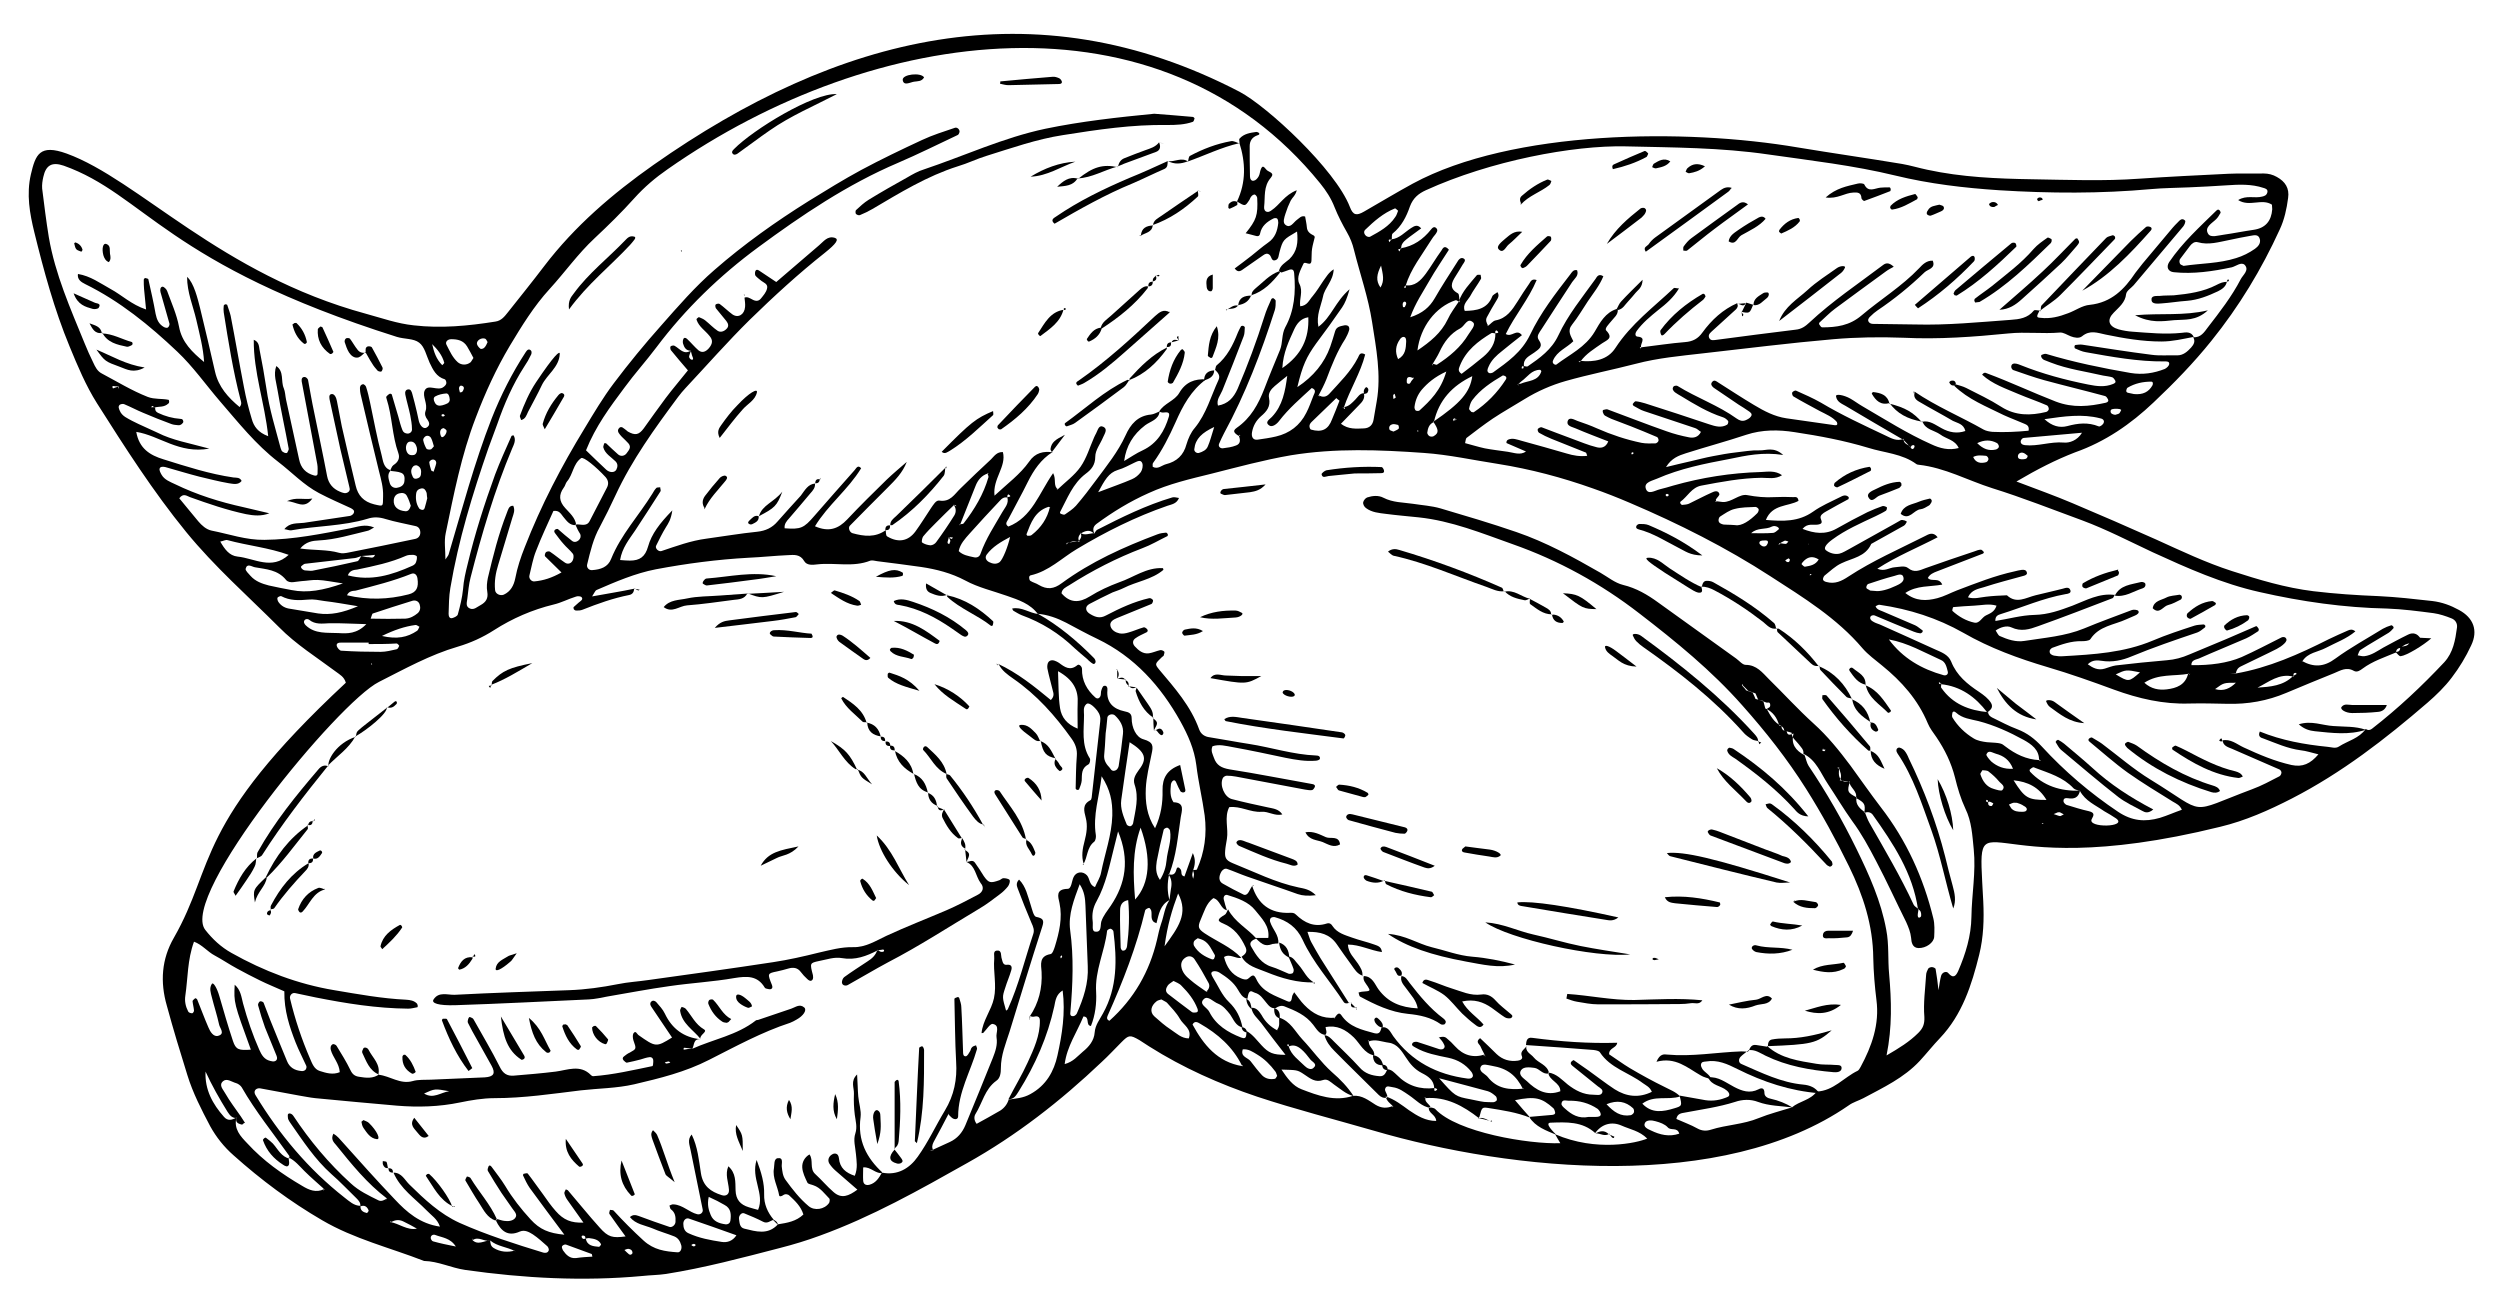 <svg id="Layer_1" xmlns="http://www.w3.org/2000/svg" viewBox="0 0 866 451"><style>.st0{fill-rule:evenodd;clip-rule:evenodd}</style><path class="st0" d="M698.5 166.8c7.4 2.8 13.5 5 19.4 7.5 9.7 4.1 19.4 8.3 29 12.6 8.6 3.9 17.2 8 26.2 10.9 9.3 3 18.5 5.8 28.3 7 7.5.9 15 1.4 22.6 1.7 6.2.3 12.4 1 18.6 1.7 3.3.4 6.3 1.5 9.2 3.1 5 2.7 6.7 7.1 4.2 12.3-1.8 3.9-4.1 7.7-6.7 11.1-2.4 3.2-5.4 6.1-8.4 8.7-14.6 12.6-29.7 24.3-47 33.2-8 4.1-16.1 7.7-24.8 9.8-85.8 21.2-84.2-14.6-82.1 25.8.3 6.3.1 12.4-1.4 18.5-2.6 10.5-5.9 20.8-13.6 28.9-2.4 2.5-4.6 5.3-7 7.9-5.5 5.9-12.6 9.2-19.5 12.9-1.7.9-3.6 1.4-5.1 2.5-43.8 30.3-116.6 22.8-164.4 8.8-13.5-3.9-27.2-7.4-40.5-11.8-13.1-4.4-25.7-10-37.4-17.4-1.1-.7-2.3-1.5-3.4-2.2-3.3-1.9-3.7-1.8-6.2.7-2.3 2.3-4.5 4.7-6.9 6.9-14.2 13.5-29.6 25.5-46.6 35-16.5 9.3-33 18.6-50.9 25.1-4.6 1.7-9.2 3.1-13.9 4.3-13.1 3.4-26.2 6.9-39.5 9-2.7.4-5.4.4-8.1.7-20.6 1.9-41.1.8-61.5-2.1-4.8-.7-9.3-3-14.2-3.1-11.8-4.6-24.2-7.6-35.3-14.1-11-6.4-21.2-14-30.7-22.5-3.3-2.9-6-6.3-8.1-10.1-3-5.7-6-11.5-7.9-17.7-2.5-8-4.9-15.9-7.1-24-2.4-8.3-1.8-16.2 2.4-23.5 14.6-25.5 6.8-39.2 59.6-88.4-.6-2.1-2.1-2.8-3.4-3.8-6.7-5-13.9-9.5-19.7-15.4-10.9-10.9-22.4-21-32.2-33C53 170.2 43.3 155 33.6 139.7c-3.9-6.2-6.7-12.9-9.5-19.7-5.3-12.8-8.9-26.1-12.2-39.5-1.6-6.5-2.8-13.2-1.2-20.1 1.6-6.8 3-10.6 12.4-7.2 24.8 9 53.3 41.8 103.7 55.5 5.5 1.5 10.8 3.4 16.5 4 9.5 1.1 18.9.2 28.3-1.3 2.1-.3 3.2-1.8 4.4-3.3 4.2-5.3 8.4-10.5 12.5-15.9 10.6-13.9 23.7-25.1 37.9-35.1 63.5-44.6 131.7-62.4 203-25.3 9.5 5 33.2 26.9 38.2 39.9 1.1 2.9 2.3 3.1 4.9 1.6 5.6-3.2 11.2-6.6 16.9-9.7 34.4-18.6 94.3-19.2 133.5-12.5 12 2 24 3.7 36 5.7 2.9.5 5.8 1.4 8.7 2 12 2.6 24.1 3.1 36.3 3.3 12.4.2 24.8.7 37.2-.2 10.3-.7 20.5-1.2 30.8-1.7 4-.2 8.1 0 12.2-.1 1.7 0 3.2.4 4.6 1.2 2.9 1.6 4.4 3.9 3.9 7.3-.5 3.8-1.3 7.5-2.9 10.9-6.3 13.8-14.1 26.7-23.7 38.6-6.1 7.6-12.9 14.6-20 21.3-7.9 7.5-16.7 13.6-27.2 17.3-6.7 2.6-13 5.8-20.3 10.1zm-194.4-21.2c-1.1-.2-.1 1.2-.6.2-.3-.6-.1-.8.5-.9 1.1-.1-.6-.1.2.6-.6-.2-.4-.6-.1-.3.9.6.1-.7 0 .4zm99.3 91.8c.2-.6.3-.6.3-.1-.1-.1-.3-.2-.4-.3l2.3 2.3c.8.3 1.7.6 2.5.9l.9 2.1c.9.3 1.8.7 2.7 1 .5.3 1.4-.4 1.5.8.1 1.1-.7 1-1.2 1.5 1.3 2.3 2.5 4.7 5.1 5.9 0 1.2.7 1.7 1.8 1.8.3 1.8 1.4 1.1 2.4.8-1 3.6.7 5.9 3.8 7.5.5 1.2.7 2.6 1.4 3.7 6.2 9.2 11.7 18.8 16.6 28.8 4.4 9 8.5 18.1 10.3 28 1 5.1.5 10.3 1 15.4.8 9.1 1.1 18.2-.9 28.1 4.3-2.5 7.9-4.7 11-7.8 1.6-1.6 2.2-3 2.1-5.5-.4-4.8.3-9.7.6-14.5 0-.8.4-1.6.7-2.2.2-.4.9-.6 1.3-.6.5 0 1.3.4 1.3.7.4 2.3.7 4.6 1 7.3.3-1.9.5-3.5.9-5 .4-1.3 1.9-1.7 2.5-.9 1.8 2.1 2.7.8 3.4-.7 2.6-6 4.5-12.2 4.6-18.8.1-7.8 1.6-15.5.8-23.4-.5-4.9-.7-9.6-2.9-14.1-1.6-3.4-2.7-7.1-3.6-10.8-1.3-5.1-3.5-9.6-6.4-13.9-1.1-1.6-2.3-3.1-3-4.8-3.4-8.2-9.1-14.6-15.9-20.1-2.3-1.9-4.8-3.7-6.7-5.9-8.9-10.5-20.5-17.6-31.8-24.9-15.4-10-31.9-18.3-48.8-25.5-4.2-1.8-8.5-3.5-12.8-5-10.7-3.8-21.6-6.7-32.9-8.5-8.5-1.3-17-3.2-25.6-3.8-15.4-1.1-30.8-1.7-46.1.8-9.3 1.6-18.5 4.1-27.6 6.4-7.3 1.8-14.7 3.5-21.7 6.7-6.5 2.9-12.4 6.5-18.1 10.7-1.4 1.1-1.2 2.2-.7 3.5-1.5-1.8-3.2-1.1-4.8-.2-.7.9-1.1 1.9-.3 2.9-1.7-.6-3.2 0-4.7.7.6-.2.6-.2.2.2 0-.2 0-.4-.1-.5 1.4-.2 2.9-.5 4.3-.7.7-.9 1.3-1.8.4-2.9 1.6 1.2 3.3.2 5 .2.3-.4.6-1 1-1.2 8.4-4.3 16.9-8.5 26-11.2.7-.2 1.5.1 2.3.2-.8 2-2.5 2.2-4 2.7-11 3.8-21.4 9-31.4 15-5.2 3.1-9.7 7.7-16 9.1-.2 0-.5.4-.5.6 0 .5.1 1.1.4 1.3.9.6 2 .8 2.9 1.4 2.9 1.7 5.2 1.5 8-.6 10.1-7.4 21.4-12.5 33.1-16.9 1-.4 2-.5 3-.6.2 0 .5.3.6.5.1.2 0 .7-.1.7-2.9 1.4-5.7 3.1-8.7 4.2-8.9 3.4-17.3 7.7-25.3 12.8-1.1.7-2.5 1.2-2.7 2.8 2.9 3.4 6.1 3.4 9.8 1.1 3.2-2 6.7-3.6 10.2-4.9 5-1.7 9.4-5.2 15.1-4.9.1 0 .2.5.2.6-4 3.4-9.3 4-13.8 6.3-1.2.6-2.5 1-3.8 1.5-2.7 1.3-5.4 2.6-8 4-1.7.9-1.5 2.6.4 3.6 1.7 1 3.3 1.5 5.3.4 4.8-2.5 9.7-4.8 15-6 .4-.1 1.1.3 1.3.7.1.3-.2 1.1-.5 1.3-4 1.7-8 3.2-12 4.9-1.2.5-2.7 1.3-2.2 2.9.4 1.3 1.7 2.1 3.1 2.4 1 .2 2.1 0 3.1-.3 1.8-.5 3.5-1.3 5.3-1.8.3-.1 1 .4 1.2.7.4.6 0 1-.6 1.2-1.2.6-2.4 1.1-3.5 1.9-1 .7-1.1 1.8-.2 2.8 1.3 1.4 2.8 2.7 4.9 2.4 1.3-.2 2.6-.8 3.9-1.1.4-.1 1.1.2 1.4.5.2.3-.1.9-.2 1.4-.1.2-.4.3-.6.5-2.5 2.4-2.5 2.4-1 4.3 5.4 6.4 11 12.7 13.9 20.8.6 1.6 1.9 2.5 3.7 2.7 4.5.7 9 1.6 13.6 2.3 7.7 1.2 15.3 3.7 23.2 4 .8 0 1.5.3 1.3 1.2-.1.3-.9.6-1.4.6-3.5.3-7-.3-10.5-1-6.1-1.3-12.2-2.6-18.3-3.7-2.3-.4-4.7-1.1-7-.3-.7 1.6.1 2.8.5 4 .9 2.6 2.6 3.5 5.4 4 9.6 1.5 19.1 3.4 28.7 5.1.7.1 1.1.5.8 1.1-.2.4-.6 1-1 1-.8.1-1.6-.1-2.4-.2-8-1.5-15.9-3-23.9-4.5-1.1-.2-2.1-.3-3.2-.3-.4 0-1.1.4-1.3.8-1.2 2.4.5 6.6 3.1 7.3 4.2 1.1 8.4 2 12.6 2.9 1.8.4 3.6.5 4.9 2.4-2.6.7-4.8-1.1-7.2-.9-3.8.3-7.3-2.1-11.2-1.6-1.8 3.5-.2 7.4-.8 11-.2 1.3-.5 2.7-.6 4-.2 2.5.2 3.4 2.6 4.4 7.5 3 14.8 6.7 22.8 8.4 1.9.4 3.9.6 6 2.7-2.7.3-4.5.2-6.3-.4-5.8-2.1-11.7-4-17.6-6.1-2.3-.8-4.5-1.8-6.8-2.6-.8-.3-1.5.2-2 .9-1 1.7-1 3.4.5 4.2 2.3 1.3 4.7 2.6 7.2 3.8.7.3 1.4-.2 1.8-1 .3-.7.8-1.4 1.2-2.1l-.1-.1c2 6.5 6.3 9.8 13.1 9.5.8 0 1.4-.1 2.1.6 3 2.9 6.4 4.5 10.7 3.1 1-.3 1.6.2 2 .9 1.6 2.4 4.3 3.1 6.8 4 2.5.9 5.2 1.5 7.7 2.4 1 .4 2.4.6 2.6 2.6-4.1-.6-7.7-2.6-11.8-2.6.2 3 2.2 4.6 3.5 6.6.9 1.4 1.8 2.7 1.5 4.4l.2-.2c-2-.6-2.9-2.3-4-3.8-1.7-2.4-3.5-4.8-5.1-7.2-2.4-3.4-5.7-4.3-10.1-4.2.6 1.6.8 2.6 1.3 3.5 1 1.9 2.1 3.7 3.2 5.6l9.9 15.6.2-.2c-.8.4-1.7.4-2.1-.3-4.7-7.2-10.6-13.6-14.2-21.5-2-4.3-5.3-6.6-9.6-7.8-.4-.1-1.1 0-1.4.3-.3.3-.4 1-.2 1.4.8 2.5 3.1 4.5 2.8 7.4-.6 0-1.1.1-1.7.1l-1.8-1.8c.7-4.3-2.3-7-4.5-9.8-2.3-2.9-6.1-4.2-9.7-5.3-.8-.2-1.4.6-1.2 1.5.3 1.3.7 2.6 1.1 3.8-2.3-.5-2.3-3.6-4.7-4.2-2.5 1.8-3.2 4.8-4.4 7.5-1.1 2.5-.8 3.2 1.4 4.7 4.2 2.8 9.1 4.7 12.7 8.5-2 .4-3.9-1.6-6-.3.9 3.5 2.6 6.1 5.9 7.4.7.3 1.7.6 2.3.2 1-.6 1.9-2.3 2.9-.1 2.1 4.7 6.7 5.9 10.8 7.8 1.5.7 1.5-.7 1.7-1.7.1-.5.5-.9.7-1.4 1.2 1.5 2.2 3.1 3.5 4.4 2.9 3 6.3 4.9 10.7 4.4l-.1.4-.1-.3c.6-.8 1.4-2.3 2.3-1 2.8 4.2 7.2 5.1 11.5 6.3 2 .5 2.1-.9 2.5-2.1l-.2.1c2.5-.5 3.2 1.6 4.2 3 6.4 8.8 15.1 13.3 25.7 14.7.8.1 1.6 0 1.9-.8.1-.4-.2-1.1-.5-1.5-2-2.6-4.7-4.2-8-4.9-3.9-.8-7.9-1.5-11.5-3.6-.5-.3-1.6-.7-.8-1.6.3-.3 1-.4 1.5-.3 2.6.8 5.1 1.7 7.6 2.5.7.2 1.6.2 1.9-.7.1-.4-.2-1-.5-1.5-.4-.7-1-1.3-1.5-1.9l-.1.1c1-.3 2.1-.5 2.9.3 1 .8 1.9 1.7 2.8 2.7 2.9 3.2 6.4 4.2 10.5 2.8-.6 0-.7.5-.4.5 1.1 0-.1.6.1-.5-.5-.9-1-1.9-1.4-2.8-.4-.8-1.8-1.5-.1-2.8 1.9 1.8 3.8 3.6 5.7 5.5 2.1 2 4.6 2.7 7.4 2.3.7-.1 1.8-.5 1.4-1.5-.9-2.1 1.5-2.5 1.7-4-.9 2.4 1.4 3.1 2.4 4.4 1.6 2 4.8 2.5 5.3 5.5-2.2.6-3.3-1.7-5.1-1.9-1.6-.2-3.7-.5-4.6.8-1.1 1.7.9 2.8 2 3.8 3.2 3.1 6.8 5.3 11.6 3.5 0-3.1-3.9-3.6-4.2-6.5 2.9.4 4.7 2.5 6.8 4.2 2.6 2 5.4 3.5 8.8 3.5 1.1 0 2.4.4 3-.5.7-1.2-.6-1.8-1.4-2.4-2.9-2.4-5.9-4.7-8.8-7.1-.5-.4-1.2-1.2.4-2 1.5 1.1 3.3 2.3 5 3.5 3.1 2.2 6 4.5 9.2 6.6 4.1 2.6 8.4 3.1 12.9.9-.7-1.7-2-2.2-3.1-3-4.9-3.7-11.3-5.2-14.9-10.7-.3-.5-1.4-.7-2.2-.8-7.8-.6-15.6-1.2-23.4-1.7.1-1.4.3-2.8 2.2-2.5 9.8 1.3 19.5 2 29.4 1.7-.2 1.9-2.9 1.7-2.8 4 2.3 1.5 4.7 3.3 7.2 4.8 3.9 2.3 7.9 4.5 12 6.5 1.9 1 3.9 1.7 5.4 3.3-4.2 1.4-9-.6-13.1 2.5 3.3 3.5 7.2 2.8 11.1 1.6 2.7-.8 2.7-.9 1.8-4.4 2.6.5 5.3.9 7.9 1.4 2.7.6 5.3.4 7.9-.6.7-.3 1.6-.4 1.4-1.4-.1-.4-.5-.9-.9-1.2-2-1.7-5.2-1.6-6.4-4.5 3.5-.4 6.1 1.8 9 3.3 2.7 1.4 5.4 2.4 8.5.8 1.1-.6 2-.4 2 1.3 0 1.2 1.1 1.8 2.2 2 2.7.6 5.2 1.6 7.5 3-4-.5-8.1-.5-11.9-1.9-2.6-1-5.4-.9-8 0-5.7 1.8-11.6 2.6-17.4 3.7-1.1.2-2.6.3-2.9 2.2 2.4 1.1 5 2 7.3 3.3 1.6.9 3.2.9 4.7.4 5.4-1.7 11.2-1.8 16.5-4 3.7-1.5 7.7-2.5 11.5-3.7 2.6-2.2 6.5-2.5 8.6-5.5 5.8-.2 9.4-4.9 14.2-7.2.4-.2.7-.8 1-1.3 3.9-7.2 6.6-14.8 5.5-23.2-.6-4.8-1-9.7-1.1-14.5-.1-11.4-3.5-21.8-8.4-31.8-4.5-9.2-9.4-18.2-14.9-26.9-6.5-10.3-14-19.8-22.1-28.9-10.6-12-23-22.1-35.6-31.8-13.3-10.3-28-18.4-43.9-24-10.7-3.8-21.2-8.1-32.6-9.3-3.8-.4-7.5-.7-11.3-1.2-2.4-.3-4.9-.5-6.9-2-.6-.4-1.1-1.3-1-2 .1-.6.8-1.5 1.4-1.7 1.8-.6 3.9-.8 5.6.1 3.3 1.7 6.8 1.6 10.2 2.1 3.2.5 6.5.7 9.6 1.6 8.8 2.6 17.6 5.2 26.3 8.2 10.2 3.5 19.7 8.7 29.1 14.1 2.6 1.5 5 3.5 7.8 4.2 4.6 1.1 8.5 3.4 12.2 6.1 9 6.4 18 13 27 19.4 1.1.8 2.2 2.2 3.3 2.2 3.8 0 5.8 2.7 8 4.9 5.2 5.1 10.1 10.5 15.5 15.4 4.9 4.4 8.9 9.4 12.8 14.6 3.5 4.8 6.9 9.7 10.5 14.4 8.9 11.5 14.8 24.5 18.2 38.5.5 2 .4 4.3.3 6.4-.1 2-2.8 4-5.5 3.9-2-.1-2.4-1.9-2.5-3.6-.2-1.9-.9-3.6-1.7-5.4-3.5-7-6.7-14.1-10.4-21.1-2.5-4.8-5.1-9.6-8.3-13.9-3-4.2-5.6-8.6-8.4-12.8-2.5-3.7-4-8.3-8.5-10.5.2-1.5-.9-2.3-1.7-3.4-.9-1.2-2.4-2.1-2.4-3.9-.8-.2-1.7-.5-2.5-.7-.2-1-.7-1.6-1.8-1.8-.7-2.7-2.2-4.8-4.8-5.9-.2-.9-.5-1.7-.7-2.6-.9-.2-1.8-.5-2.7-.7-.3-.7-.6-1.5-1-2.2-.8-.3-1.6-.5-2.3-.8 0-.2-.7-.9-1.4-1.7zm28.1 21.9c.3.6.3.7-.2.3.2-.1.4-.1.5-.2.4 1 1-.5.5.4-.1.2-.3.5-.5.4-.6 0-.7-.4-.3-.9zm57 18.7c0-.2.2-.5.1-.7 0-.1-.5-.3-.5-.2-.3.5-.1.7.6.8-.1.9.3 1.4 1.2 1.3.2 0 .4-.6.6-.9-.4-.2-.8-.5-1.3-.6-.3-.1-.5.2-.7.3zm-50.8-7.9c.9.8 2 .8 3.1.6-1 3.5-.9 3.8 2.3 5.5-.5 2.5 1.2 3.9 2.9 5.2.5 1.2.9 2.5 1.6 3.7 5.3 9.3 10.8 18.6 15.3 28.3.3.6 1.1 1 1.7 1.5-.1.7-.3 1.5-.3 2.2 0 .8.5 1 1 .5.2-.1.2-.5.2-.7 0-.8-.2-1.6-1.1-1.9-1.8-12.6-8.6-22.8-15.7-32.8-.7-.9-1.8-1.1-2.9-.6.4-3 .2-3.5-2.9-5.2.6-2.4-2.1-3.5-2.3-5.6-1.1-.2-2.2-.3-3.3-.5 1-1.6 0-3.1-.4-4.6.1.7-.1.8-.4.2.2 0 .4 0 .6-.1-.1 1.5-.4 3 .6 4.3zm194-45.7c-1 .1-1.7.5-1.7 1.6-4 1.7-8.1 3-11.6 5.6-.8.6-1.9 1.4-3 .8-2.6-1.5-4.7-.1-6.9.8-5.5 2.2-11 4.5-16.5 6.8-6.6 2.8-13.4 4-20.6 3.8-4.3-.1-8.7-.2-13-.1-9 .3-17.6-1.7-26.1-4.8-7.6-2.8-15.2-5.5-23-7.8-10.1-3-20-6.6-29.2-11.9-9-5.1-18.7-8.2-29-9.7-.4-.1-1 .3-1.4.5.4 1.2 1.6 1.4 2.5 1.8 3.7 1.6 7.5 3.2 11.2 4.8.9.4 1.7 1.2 2.6 1.8.1.1 0 .5-.1.6-.2.2-.5.4-.7.4-.8-.1-1.6-.3-2.3-.6-4.5-1.8-9-3.7-13.5-5.6-.4-.2-1.2 0-1.4.3-.5.8.2 1.5.8 1.8.9.6 2 .8 3 1.3 6.2 2.8 12.3 5.5 18.4 8.3 2.2 1 4.7 1.8 5.7 4.3 1.9 4.8 5.6 7.8 9.7 10.5 1.6 1.1 3.1 2.2 4.1 3.8.9 1.6-.2 2.4-1.3 3.3-4.1-5.4-9.2-9.1-16.1-9.8l-.3-.6c-.1-.1-.4.1-.4.1.1.5.4.6.9.3 0 .5-.3 1.2 0 1.5 3.9 5.6 9.6 7.8 16.2 8.4 0 .9.6 1.4 1.3 1.8 2.9 1.4 5.8 3 8.8 4.1 3.4 1.3 6 3.3 8.5 6 7.9 8.6 16.7 16.1 26.4 22.6 4.8 3.2 9.3 3.6 14.5 2.1 2.6-.8 5-1.9 7.6-2.8-.7-1.6-1.9-2.1-3.1-2.8-5.3-3.3-10.6-6.5-15.7-10.1-4.6-3.3-8.8-7.1-13.2-10.7-.6-.5-.4-1 .2-1.3.2-.1.6-.2.7-.1 1.1.7 2.3 1.3 3.4 2.1 5.6 4.2 11 8.9 16.9 12.5 19.9 12.2 12.4 11.8 35.1 3.3 3.3-1.2 6.4-2.9 9.5-4.5.4-.2.7-.9.7-1.3s-.4-1-.8-1.1c-5.4-2.4-10.9-4.7-16.3-7.1-1.4-.6-3.2-1-3.3-3.1l-.2.2c3-.7 5.1 1.3 7.5 2.4 5.4 2.5 10.8 4.8 16.6 6.1 3.8.8 6.5-.4 9.3-3.7-2.5-.6-4.2-1.2-6.1-1.4-4.6-.6-8.7-2.5-13-4.1-.7-.2-2-.6-1.2-2.4 7.6 3.1 15.5 4.5 23.5 5.3 1.3.1 2.7.7 3.9-.1 3.1-2 7-2.8 9.3-6.1.8.6 1.6.4 2.2-.1 9-7 17.2-14.7 25-23 3.1-3.4 3.8-7.6 4.4-12 .2-1.5-.6-2.7-1.9-3.2-2-.8-4.1-1.5-6.2-1.8-5.4-.7-10.7-1.4-16.1-1.6-14.9-.3-29.6-2.4-44.1-5.7-13-2.9-25.1-8.3-37.1-13.8-8.1-3.8-16-7.9-24.3-11-10.4-3.8-20.7-7.9-31.3-11.2-8.5-2.7-16.4-7.1-25.4-8.1-.3 0-.6-.1-.8-.2-5-3.7-11.1-3.9-16.8-5.7-8.3-2.5-16.8-4.1-25.4-5.4-5.7-.9-11.3-.9-16.8.9-6.9 2.3-14 4.2-20.9 6.4-2.5.8-5 1.7-6.9 4.8 3.2-.8 5.8-1.4 8.4-2 2.6-.6 5.2-1.3 7.9-1.8 2.6-.5 5.3-1 8-1.3 2.7-.3 5.4-.8 8.1-.7 2.3.1 4.9-1.4 8.2 1.6-7.1-1.1-12.9.2-18.7 1.4-8.5 1.6-17 3.3-25 6.8-1.5.7-4.6 1.2-3.9 3.4.7 2.4 3.2.7 4.8.3 1.6-.4 3.1-.8 4.7-1.3 9.9-2.8 20-4.4 30.4-4.7 2.4-.1 4.9-.6 7.3 1.1-2.3 1.5-4.8.9-7.1.9-7.1.1-13.9 1.4-20.8 2.7-3.4.6-4.8 3.8-7.3 5.6-.1.1-.1.5 0 .6.1.2.4.5.6.5.8-.1 1.6-.1 2.3-.4 2.7-1.3 5.3-2.7 8-3.9.8-.4 2.2-.9 2.6.5.1.5-.8 1.2-1.2 1.9-.1.2.1.5.2.8l-.5.1.3-.3 2.4.3c3.1.1 5.7-2.9 8.4-2.4 3.2.6 6.3.9 9.5.7 2.2-.1 4.3-.1 6.5 0 .7 0 1.6-.3 1.8 1.3-3.6 2-9.1 1.1-11.3 6.6 5.9.5 11.3.7 16.4-2.9 2.8-2 6.1-3.4 9.3-5 .9-.5 2-1 3 0 0 .2 0 .6-.1.7-2.6 1.4-5.2 2.8-7.8 4.3-.9.5-2.2 1.3-1.8 2.4.5 1.3.6 1.8-.9 2.1-1.7.3-3.7-.6-5.4 1.5 4.1 1.6 7.9 2.1 11.8-.1 3.5-2 7.1-3.9 10.7-5.7 1.7-.8 3.5-1.5 5.2-2.1.4-.1 1 .1 1.5.4.1.1 0 1-.3 1.2-1.1.7-2.4 1.3-3.6 1.9-5.1 2.4-10.4 4.7-15 8.1-2.2 1.6-3.1 3-2.2 3.7 1.3 1 3 1.5 4.6 1.2 1.3-.3 2.4-1.1 3.6-1.7l15.6-8.7 2.1-1.2c.6-.3 2.3.3 2.1.6-.3.5-.5 1-1 1.3-3.8 2.1-7.5 4.2-11.3 6.3-2 4.5-6.6 4.9-10.3 6.7-2.2 1-4 2.8-5.9 4.3-.3.3-.6 1-.5 1.4.1.4.7.7 1.2.8 2.9.8 5.2-.3 7.6-1.9 8.4-5.5 17.6-9.5 26.5-14 1.2-.6 2.8-1.7 4.4.4-6.9 3.6-14.1 6.5-20.9 10.9 2.5 1.1 4.2-.4 6-.5 1.6-.1 3.5-.7 4.7.3 2.1 1.7 3.9.8 6 0 5.6-2 11.2-3.9 16.9-5.8.8-.3 1.5-.6 2.3-.6.3 0 .7.5 1 .8.1.1-.2.6-.4.6-5.3 2-10.5 4.1-15.8 6.1-1.3.5-2.5 1-3.2 2.3 1.3 1.5 3.8-.4 5 2.3-4.2.8-8.8.2-12.8 2.9 3.6 2.9 7.3 2.8 11.1 1.8 2.3-.6 4.5-1.8 6.8-2.7 6.6-2.5 13.1-5.1 20-6.6.8-.2 1.6-.4 2.4-.5.8-.1 1.6 0 1.8.9.2.6-.3.9-.9 1.1-4.7 1.3-9.4 2.5-14 4-2 .6-4.3.9-5.5 3.5 2.2.7 4.2 0 6.2-.2 2.4-.3 4.8-.4 7.3-.5 3.3 3.1 6.6.8 9.9 0 2.4-.6 4.7-1.1 7.1-1.7l2.4-.6c1-.3 2.2-.7 2.6.6.3 1-.9 1.2-1.7 1.3-7.8 1.4-15 4.6-22.4 6.9-1 .3-2 .7-1.9 2.4 4.5-.7 9-2 13.5-2.1 4.8-.1 8.9-1.6 13.2-3.2 4.7-1.8 9.3-4.5 14.8-3.7l-.1-.2c-.3.4-.4 1.1-.8 1.3-8.6 3.3-17.1 6.6-25.8 9.7-3 1.1-5.9 2-9.3.4-1.5-.7-3.7-.1-5.4 1.1.5.7.8 1.6 1.4 1.9 2.7 1.2 5.6 2.2 8.6 1.7 6.9-1.1 14-1.6 20.6-4.3 5.5-2.3 11.1-4.3 16.6-6.4.6-.2 1.9-.1 2.2.3.5.7-.4 1.3-1.1 1.6-1 .5-2 .8-3 1.3-4.3 2-9.5 2.3-12.5 6.9-.4.6-2 .7-3 .7-3.6-.1-6.9 1.1-10.2 2.3-.4.2-.9.7-.9 1.1-.1 1 .7 1.4 1.5 1.6 1.1.2 2.2.3 3.2.2 10.5-.6 21-1.2 31-5.4 4.7-2 9.6-3.6 14.5-5.2 1-.3 2.1-.3 3.1-.4.2 0 .5.2.6.4.1.2 0 .6-.2.7-.8.6-1.7 1.4-2.6 1.7-7.7 2.6-15.3 5.2-22.8 8.3-3.1 1.3-6.6 2.1-10.3 1.5-1.4-.2-3.2-.4-4.8 1.2 1.8 1.3 3.6 2.2 5.9 1.5 1.3-.4 2.5-.9 3.8-1.1 5.9-.7 11.8-1.3 17.7-1.8 2.7-.2 5.3-.9 7.8-2 4.2-1.8 8.5-3.5 12.7-5.3 3.5-1.5 6.9-3 10.4-4.5.2-.1.7.5.9.9.1.2 0 .7-.1.8-1.4.9-2.7 1.8-4.2 2.5-5.5 2.4-11 4.6-16.4 7-1 .4-2.7.5-2.6 2.3 6.5.1 12.5-.7 17.4-2.8 4.7-2.1 9.2-4.5 13.8-6.8.4-.2 1.1-.2 1.4.1.7.7.2 1.4-.4 2-1.6 1.6-3.6 2.3-5.5 3.3-3.2 1.5-6.3 3.1-9.5 4.6-1.1.5-1.6 1.3-1.8 2.4-.7 0-1.4-.1-2.1-.1.7.1 1.4.1 2 .2 11.5-2 22-6.7 32.3-11.9 2.2-1.1 4.4-2 6.6-3 .7-.3 1.5-.6 2.6.3-3.1 2.6-6.8 3.9-10.2 5.7-2.8 1.5-6.3 1.6-8.2 4.7-.1 0-.1-.1-.2-.2 4.1 2.3 7.7 2.2 11.7-.8 5.2-3.8 10.9-6.9 16.4-10.3.9-.5 1.9-.9 2.9-1.2.2-.1.5.2.7.4.1.1.2.5.1.6-.5.6-1.1 1.2-1.7 1.6-3.2 2-6.5 3.8-9.7 5.9-.5.3-.7 1.2-1 1.9.8.1 1.6.4 2.3.3 2.5-.3 4.5-1.8 6.6-3 2.8-1.5 5.7-3.1 8.6-4.5 1.6-.8 3.2-.4 4.2 1.3-1.1.6-2.2 1.1-3.2 1.7-1.5.1-2.6.6-3.5 1.6zm-205.2-36c-.1-.1-.2.6-.2 0h.6-.4zm35.6-33c-.3-.6-.1-1.1.5-1.2.6-.1.8.4.4 1-.4.5-.7.5-1.1-.1-.8-.9-1.6-1.8-2.5-2.7-6.7-3.9-13.4-7.8-20.1-11.8-1.4-.8-3-1.4-3.3-3.3-.2-1 2.7-.5 5 .8 1.4.8 2.7 1.8 4.1 2.6 7.9 4.6 15.6 9.5 23.9 13.2 3 1.4 6 2.2 9.5 1.3-1.3-2.9-4.3-3.1-6.4-4.7-2.1-1.5-5.2-1.6-6.2-4.6l-.1.2c2.6-.6 4.6 1.1 6.7 2.2 2.7 1.5 5.4 2 8.3 1-.6-2.5-2.7-2.7-4.3-3.5-3.9-2.3-7.9-4.4-11.8-6.7-1.2-.7-2-1.7-1.4-3.3l-.2-.2c7.6 5.2 16.1 8.7 24 13.2.9.5 2.1.7 3.1.8 4.2.2 8.4 0 12.5-.4.3-1.5-.5-2-1.2-2.3-2.5-1.1-5-2-7.4-3.1-6-3-12.3-5.4-17.2-10.2l.4-.5c1.3.4 2.6.7 3.8 1.3 4.1 2.1 8.2 4 12.1 6.5 5 3.2 10.2 3.1 15.6 1.8.4-.1.9-.6.9-1 0-.5-.3-1.2-.7-1.3-3.2-1.4-6.5-2.5-9.8-3.9-4.4-1.9-9-3.4-12.6-6.7.6-.8 1-.8 1.6-.5 8.1 3 15.9 6.7 23.9 9.8 6 2.3 11.6 1.7 17.4.4.7-.2 1-.6.7-1.2-.2-.4-.6-1-1-1.1-7-1.9-14.1-3.6-21.1-5.5-3.6-1-7.2-2.3-10.7-3.5-.4-.1-.8-.9-.7-1.3.1-.9.9-1.1 1.8-.9.5.1 1 .3 1.5.5 7.5 3 15.3 5.1 23.3 6.7 3 .6 5.8 1 8.7-.2.7-.3 1-.6.7-1.2-.2-.4-.6-.9-1-1.1-1-.3-2.1-.4-3.2-.6-6-1.4-12.2-2.2-18.1-4.5-.8-.3-1.5-.6-2.3-.9-.9-.4-1.4-1.6-.8-1.8.5-.2 1-.4 1.5-.3 9.6 2.9 19.4 4.9 29.2 6.6 4.2.7 8.1.1 11.9-1.4.6-.3 1.4-1 1.5-1.6.2-1.1-1-1-1.6-1-9.2.1-18.3-1.6-27.3-3.2-1.3-.2-2.5-.8-3.7-1.3-.2-.1-.2-.5-.2-.7 0-.2.2-.5.4-.5.8-.1 1.6-.2 2.3-.1 8 1.2 16 2.5 24 3.5 2.9.4 5.9.1 8.9.2 2.1 0 3.5-1.3 4.8-2.7.9-1 1.6-2.2.7-3.6 2.6.3 3.9-1.8 5.1-3.4 4.1-5.3 8.3-10.7 11.4-16.7.8-1.5 3-3.1 1.4-4.9-1.2-1.2-3 .4-4.5.8-6.6 1.4-13.3 2.4-20.1 1.7-2-.2-2.7-1.8-1.6-3.5C756 84 762 78.6 767.8 72.9c.5-.5 1-.3 1.3.3.1.2.2.6 0 .7-.4.7-.8 1.4-1.4 2-1.5 1.5-4.2 2.8-2.8 5.1.9 1.5 3.6.5 5.4.3 3.5-.5 6.9-1.2 10.4-1.7 4.1-.6 6.1-3.1 6.4-7.1 0-.5-.1-1.1-.1-1.6-3.5-2.3-7.8.9-11.7-1.6 2.9-1.8 5.7-.5 8.3-1.2.8-.2 1.5-.4 1.8-1.4.3-1.1-.6-1.4-1.3-1.6-4.2-1.4-8.5-1.2-12.9-.9-4.3.3-8.6.5-13 .7-4.3.2-8.7.2-13 .6-17.6 1.6-35.1 1.5-52.7.4-12.1-.8-24.1-2.2-36-5.1-14.4-3.5-29.3-5.2-44-7.3-16.4-2.4-32.9-2.4-49.4-2.8-18.2-.4-46.8 5-69.2 15.2-2.6 1.2-4.4 2.7-5.5 5.6-1.2 3.5-2.9 6.9-6 9.4-.4.4-.2 1.5-.3 2.2-.8-.2-1.4-.3-.8.8.2-.3.4-.7.7-1 2.8-.3 4.6-2.5 6.8-3.9 1.1-.7 2.2-1.4 3.5.1-1.7 1.3-3.5 2.5-5.1 3.8-1 .8-2 1.8-1.8 3.3-.6.1-1.6-.1-.6.9.1-.4.3-.7.4-1.1 4.4-.7 7.8-3.1 10.5-6.5.4-.5 1.1-1.3 1.9-.4.6.7.1 1.4-.4 2.1-.5.6-1 1.2-1.4 1.9-3.2 5.2-7.1 10-8.9 15.9-.6.9-.6-.6-.5.4 0 .1.2.4.2.4.5-.2.6-.5.1-1 3.4.5 5.4-1.6 7.2-4 1.9-2.6 3.5-5.4 5.4-8 .4-.6 1-2.2 2.6-.3-2.2 3.5-4.7 7.1-6.8 10.8-2.2 3.9-4.8 7.6-6.6 12.6 4.3-1.4 6.7-3.5 8.5-6.6 2.4-4.2 5.1-8.3 7.7-12.4.5-.9 1.3-2 2.4-1.3.8.5 0 1.4-.4 2-.8 1.4-1.7 2.8-2.5 4.1-1.4 2.2-2.3 4.2.8 5.9.6.3.4 2 .6 3.1-.5-.3-1-.8-1.4-.7-6.9 2.3-12.2 9.2-13.2 17.4 4.4-3 8.2-6 10.5-10.8 1-2.2 2.5-4.1 3.8-6.1 1.2-3.6 3.9-6.3 6.3-9.2.2-.2.9-.1 1.3-.1 0 .5.3 1.1.1 1.4-1.2 2.1-2.7 4-3.8 6.1-.9 1.5-2.7 2.8-1.8 5 4-.1 7.8-.6 9.5-5 .2-.6 1.2-1 1.8-1.5.8 1.2.2 2-.4 3-1.1 1.8-2.2 3.7-3.2 5.6-.6 1-.2 2.1.4 3l-.4-.3.3.4c.9-.6 1.7-1.7 2.6-1.9 3.9-.7 5.8-3.6 7.7-6.6 1.3-2.1 2.6-4.1 4-6.1.5-.7.8-1.9 2.6-1.3-2.8 6.7-7.6 12.3-10.7 18.7 2.1 1.3 3.7-2 5.6.4-2.3 1.8-4.6 3.6-6.9 5.5-1.9 1.5-3.7 3.1-4.7 5.5-.3.7-.7 1.6.2 2.1.3.2 1.1 0 1.4-.2 5-3.6 9.9-7 12.8-13 3.6-7.6 8.8-14.3 13.9-20.9.6-.8 1.1-1.8 2.4-1.5.7 1.9-.9 2.9-1.7 4.1-3.5 5.4-7.1 10.8-10.6 16.3-.7 1.1-1.9 2.4-1 3.7 1.7 2.4.1 3.2-1.5 4.4-1.6 1.2-4 2-3.6 4.8-1 .4-.2-.9-.7.1-.1.2-.1.6-.1.6.6.2.8-.1.6-.8.5 0 1.2.3 1.5.1 4.2-2.9 8.3-5.8 10.6-10.7 3.3-7.1 8.3-13.2 12.9-19.6.4-.6 1-2 2.7-.9-1.3 3.2-3.5 5.9-5.4 8.7-1.8 2.7-3.4 5.5-5.4 8-1.8 2.2-.5 3.9.4 5.8-2.3 2.3-5.6 3.4-7 6.6-.3.6-.1 1.1.4 1.4.2.1.5.2.7.1 4.6-3.5 10.1-6 13.3-11.4 1.8-3.1 3.7-6.7 7.7-7.9l.3.3c.1 1.8-1.3 2.7-2.3 4-.8 1-2.4 2.5-1.7 3.2 2.6 2.7.2 3.3-1.4 4.4-2.7 1.9-5.6 3.6-7.5 6.3-.6-.2-.8-.1-.4.3.1-.2.2-.3.3-.5 4.8.5 9.5-.3 12.2-4.5 5.4-8.3 13.2-14.1 20.2-20.7.2-.2.9.1 1.8.1-1.9 3.2-4.5 5.4-7.2 7.5-2.7 2.2-5.4 4.4-7.5 7.3-.5.7-.6 1.8.3 1.9 3.7.3.3 2.9 1.5 4-.3-.6-.8-.4-.6-.1.6.9-.5.2.5-.2 5-.6 10.1-1.4 15.1-1.8 2.7-.2 4.5-1.2 6-3.3 3.2-4.4 7.1-8 12.1-10.2l-.1.1c.5.8.2 1.5-.4 2.1-2.6 2.4-5.2 4.7-7.8 7.1-.7.7-1.9 1.4-1.5 2.6.5 1.3 1.7.9 2.7.8 9.1-1.2 18.2-2.4 27.3-3.5 2.1-.2 3.4-1.2 4.8-2.5 7.9-7.4 16.9-13.4 25.5-19.9.8-.6 1.9-1.1 3.7.6-.9.5-1.9 1-2.7 1.6-5.9 4.3-11.8 8.6-17.6 12.9-1.9 1.4-3.6 3.2-5.4 4.8-.2.1-.2.6-.1.7.3.4.6 1 1 1 4.9 0 9.5-.6 13.6-4.1 6.6-5.6 14-10.1 20-16.4 1.2-1.3 2.6-2.7 4.7-2.6 1.1 2.7-1.6 2.9-2.8 4-5.1 4.9-10.5 9.3-16.3 13.2-.9.6-1.7 1.3-2.5 2.1-.6.5-1.1 1.3-.5 2 .3.4.9.6 1.4.6 4.9.1 9.7.1 14.6.2 11.1.3 22.1-.8 33.1-1.6 3-.2 5.9-.6 8-3.2.3-.4 1.5 0 2.3 0l-.2-.2c-1.3 2.4-1.2 2.6.3 2.7 3.3.4 6.4-.4 9.5-1.6 2.5-.9 4.9-2.7 7.5-2.9 7.5-.8 12-5.4 15.8-11.1.8-1.1 1.7-2.1 2.5-3.2 3.5-4.1 6.9-8.3 10.4-12.4.5-.6 1.1-1.2 1.7-1.8.7-.7 1.5-1.8 2.6-.7.3.3-.2 1.5-.6 2-5.7 6.8-11.5 13.6-17.2 20.4-.9 1-2.4 1.9-2.6 3-.3 3-2.5 4.6-4.3 6.5-2.5 2.5-1.8 4.8 1.7 5.8 1.5.4 3.2.7 4.8.8 5.6.4 11.3 1 17 .4 1.5-.2 3.3-.5 4.2 1.4-3.7.7-7.3 1.6-11.2 1.6-6.6 0-13-1.1-19.3-2.4-2.9-.6-5.4-1.7-8.2.6-1 .8-2.6.5-3.9 0-1.3-.5-2.5-1.4-3.8-1.3-5.9.5-11.8-.3-17.7.3-12.1 1.2-24.2 2.1-36.4 1.5-8.1-.3-16.3-.2-24.3.5-15.1 1.3-30.1 3.2-45.2 4.9-7.8.9-15.6 1.6-23.2 3.6-8.1 2.1-16.3 3.7-24.4 6-4.9 1.4-9.7 3.5-14.1 6.2-3.7 2.3-7.5 4.4-11.1 6.8-3.1 2.1-6.1 4.4-9.1 6.7-.3.3-.3 1-.5 1.8 2.3.6 4.5 1.3 6.8 1.8 2.6.5 5.3.8 8 1.2 2.1.3 4.3 1.3 6.3-.1-2.2-1-4.5-1.9-6.7-2.9-.1 0-.1-.5 0-.7.1-.2.3-.4.5-.5 1.6-.7 3.2 0 4.7.4 5.2 1.4 10.4 2.9 15.6 4.4 2.3.7 4.6 1.1 7.1.8-.2-.6-.3-1-.4-1.1l-12-4.8c-1.5-.6-2.9-1.3-4.3-2.1-.3-.2-.6-1-.4-1.3.2-.3 1-.7 1.3-.6 3.5 1.3 7 2.7 10.6 4 2.8 1 5.5 2.2 8.4 2.9 1.4.4 3.2.3 4.1-2-3.8-1.5-7.6-2.9-11.3-4.5-1.1-.5-3.2-.8-2.8-2.4.5-1.8 2.3-.6 3.4-.2 2.3.8 4.6 1.6 6.8 2.6 5 2.2 10.1 3.9 15.4 5 1.6.3 3.2.2 4.8.2.4 0 1-.5 1.1-.9.1-.4-.2-1.2-.5-1.3-3-1.3-6-2.5-9-3.7-2.3-.9-4.5-1.7-6.8-2.6-.7-.3-1.5-.7-2.2-1.1-.7-.4-1.1-1.9-.6-2 .5-.1 1-.3 1.4-.2 6.8 2.5 13.6 5.2 20.5 7.6 2.5.9 5.2 1.6 7.8 2.1 1.5.3 3.2 0 4.1-1.9-.7-.4-1.3-1.1-2-1.3-5.9-2-11.8-3.9-17.7-5.9-1.3-.4-2.4-1.2-3.6-1.8-.2-.1-.4-.6-.3-.7.3-.4.7-.9 1-.9 1.1.1 2.1.4 3.2.7 7.5 2.4 14.9 4.8 22.3 7.3 2.1.7 4.2 1.3 6.2.1.3-.2.5-1.1.3-1.3-.5-.6-1.2-1.1-1.9-1.3-5.2-1.7-9.8-4.5-14.4-7.3-.7-.4-1.4-.8-2.1-1.3-.6-.5-1.1-1.2-.5-2 .2-.3 1.1-.4 1.4-.2 6.6 4.1 14.1 6.7 20.5 11.3 1 .7 1.9 1 3 .6.7-.3 1.5-.7 1.9-1.3.7-.9-.2-1.5-.8-1.9-1.1-.8-2.3-1.5-3.4-2.2-2.9-2-5.8-3.9-8.7-5.9-.6-.5-1.2-1.2-.5-2 .7-.9 1.5-.2 2.1.2 4.1 2.6 8.2 5.3 12.4 7.8 3.5 2.1 7.1 4 11.2 4.6l16.8 2.4c.8.1 1-.3.7-1.1-1.5-1.8-3.8-2.7-5.9-3.8-3.1-1.7-6.2-3.3-9.2-5.1-.3-.2-.5-1-.4-1.3.2-.4 1-.8 1.3-.7 2.9 1.3 5.9 2.6 8.7 4.2 7.2 4.3 14.8 7.8 22.4 11.4 1.9.9 3.9 2.1 6.2 1.1-.1 2.2 2.3 1.9 2.7 3.4zM41.2 133.7v.6c0 .1-.2.2-.3.3.1-.3.2-.5.3-.9-.4.1-.9.2-1.4.1-.8-.2-1.1 0-.7.7 0 .1.5-.1.7-.2.5-.1.9-.3 1.4-.6zm122.5 295.9c-.1-.2-.1-.4-.2-.7v.5c2 2.2 4.2.3 6.3.3.1 1 .1 1.9 1.2 2.6 2.3 1.4 4.8 1.6 7.3.9l.2.6-.1-.4c-2.8-1.5-6.1-1.6-8.6-3.7-2 .6-4-1.6-6.1-.1zm326-298.6c-.5-.1-1-.4-1.4-.4-1 0-1 .8-1 1.5 0 .2 0 .6.2.7.9.5 1.1-.3 1.4-.8.3-.4.6-.7.9-1.1l-.3-.3c.1.1.1.3.2.4zm-161 55.1c-.1.5-.3.9-.4 1.4-.1.2-.1.5 0 .7.1.1.3.2.5.3.1-.4.4-.8.4-1.2-.1-.4-.4-.9-.6-1.3.5 0 .8 1.4 1.5.2-.5-.1-1-.1-1.4-.1zm287.6 2c.8.1 1.5.3 2.3.3.3 0 .6-.5.9-.8-.4-.1-.9-.4-1.3-.3-.7.3-1.3.7-2 1.1.5-.4.7.1.3.1-1 .2.2.7-.2-.4zm-481 235.4c-.1-.6 0-.7.3-.3-.2 0-.3.1-.5.1 3.2.5 5.9 3 9.3 2.3.1 0 .2.1.2.1-1.6-.9-3.2-1.8-4.9-2.6-1.4-.7-3-.6-4.4.4zm67.4 5.6c.2-.6 0-1-.6-1.1-.6-.1-.8.3-.5.8.4.5.8.5 1.3.1.4 2.7 2.6 2.8 4.6 3 .2 0 .8-.8.7-.9-.8-1.6-2.4-1.9-4-2.1-.5-.1-1 .1-1.5.2zM526 132.9c.3 0 .6.1.8 0 2.6-1.1 6-.8 7.1-4.2.1-.2-.3-.6-.4-.6-3 0-4.4 2.5-6.5 4-.4.3-.8.7-1.2 1.1.4.3.3.4-.1.1.1-.2.2-.3.3-.4zm-79.8 229.7c.4-.4.4-.8-.1-.9 0 0-.2.2-.2.4 0 1.1-.2-.5.5.4.9 3 3.5 4.7 5.6 6.8.8.8 2.1 1.4 2.9.7 1.7-1.4-.3-2.1-1-3-1-1.3-2-2.6-3.2-3.6-1.3-1.1-2.8-1.7-4.5-.8zm348.3-128.2c-5-1.3-8.6 1.9-12.5 3.8 4.4-.3 8.9-.6 12.3-4 .4-.2.8-.5 1.2-.7l-.1-.4c-1.1-.1-1 .6-.9 1.3zm-430.6-58.6c-.3-.1-.5-.3-.8-.2-4.6 1.5-6 5.5-7.5 9.4-.1.2.2.6.4.6.5 0 1.1 0 1.4-.3 3.2-2.5 5.4-5.7 6.3-9.7 0 .1.1.1.2.2zM342.2 164c-2.2.7-3.5 2.3-4.3 4.4-1.8 4.4-3.5 8.9-5.3 13.3l-.1.3-.1-.4c.5-.1 1.2 0 1.4-.3 3.8-4.9 6.9-10.1 8.6-16 .1-.4-.3-1-.4-1.5l.6.2h-.4zm415.9 69.4c-5 .9-10.4-.1-15.3 3.1 2.4 2.2 5.1 2.6 7.7 2.3 3.4-.4 6.6-1.5 7.5-5.6.2.2.3.4.5.6.1-1.1.4.3-.4-.4zm-632.9-40.8c-.7.2-1.5.6-2.2.7-5.8.7-11.6 1.3-17.4 2-.4.1-.8.5-1.2.8-.5.4.5 1.5 1.4 1.5.8 0 1.6.2 2.4.1 5.2-1 10.4-2.1 15.6-3.3.5-.1.8-1.1 1.4-1.8.7.1 1.4.4 2.2.4.8-.1 1.9.8 2.5-.8-1.7.2-3.2.3-4.7.4zm205.3-17.7c-2.1 2-4.2 4.1-6.3 6.2-1.5 1.5-3 3-4.4 4.7-.4.5-.6 1.9-.4 2.1.8.6 1.9.9 2.9 1 .7 0 1.6-.5 2-1.1 2.2-3 4.3-6.1 6.3-9.3.7-1.2.6-2.6-.3-3.7.3.2.7.4 1 .6-.1-.1-.1-.3-.2-.3-.1-.2-.3-.2-.6-.2zm111.9 182l.3-.3-.4.2c1.2-1.3.7-2.8.8-4.3 3.9 1.2 5.5 4.8 8 7.5 3.5 3.7 6.5 8 10.3 11.4 2.9 2.5 5.4 5.1 7.5 8.3-2.7-.7-4.7-2.6-6.9-4.1-1.1-.8-2.2-2-3.6-1.5-2.8 1-4.5-.5-6.6-1.9-2.5-1.7-2.6-1.5-7.9-1.7 2 3 4 5.7 6.9 6.8 5.7 2.2 11.6 4.4 17.9 2.3 3.1-.3 5.4 1.6 7.8 3.1 2 1.2 3.9 1.3 6 .4.1.6-.3.5-.2.2.4-1-.7-.1.4 0-1.1-1-2.4-1.9-2.7-3.5 3.1 1 5.6 3 8.1 4.8 2.8 1.9 5.7 3.7 9.4 3.7-.1-2.3-3-2.7-2.5-4.8.7.2 1.7.2 2.2.7 7.6 8.1 32.5 12.2 43.3 11.8-.8-1.3-1.3-2.2-1.8-3.1 14.3 6.2 28.4 3 31.9 1.5-2.7-2.7-6-3.2-8.9-4.5-3.4-1.5-6.9-.6-9.2 2.7l.1-.1c-4.5-4.1-10-3.8-15.5-3.6-2.2.1 1.1 3.3 2 4.2-3.5-1.5-7.2-2.7-9.4-6.2 2.7-.2 5.3-.5 8-.7.7-.1 1.1-.3 1-.9-.1-.5-.3-1.1-.6-1.4-4.1-3.7-6.4-4.2-13.3-2.8 1.8 2.1 3.5 4.1 5.3 6.1-4.7-1.9-9.6-2.6-14.6-3.4-2.1-.3-2.2-.2-3 3-.1.2-.3.4-.4.7l.3-.1c-5.5-4.3-11.4-7.6-18.7-7l-.3-.4.4.2c-.5 1.7 1.6 2.2 1.8 3.6-3.1-.4-5.1-2.8-7.5-4.4-1.8-1.2-3.4-2.5-5.7-2.8-1-.1-2.2-.8-2.6.6-.2.6.5 1.4.7 2.2.1.2 0 .5 0 .8-1.1.3-2.1-.1-2.9-.9-5.1-5.1-10.3-10.1-15.4-15.3-1.5-1.5-2.8-3.2-3.4-5.4 1.4.1 2.3 1.2 3.2 2.1 3 3 6.1 5.9 8.9 9 1.9 2.2 4.3 2.9 7 3.1 1.8.1 2.1-1.3 2.7-2.4 1.5.1 2.3 1.1 3.3 2 3.6 3.7 8 5.1 13 4.5-.2.9 0 1.4.9.6.2-.2-.5-.7-1-.5 0-2.9-2.3-4.3-4.3-5.3-2.5-1.3-4-3.1-5.5-5.4-1.4-2.1-2.9-4.7-5.9-5.1-2.4-.3-4.7-1.4-7.1-.4.2-.5.2-.6-.2-.4.1.1.3.1.4.2-.4 2 2.2 3 1.8 5-3.5-.7-4.8-4-7-6.2-2.9-2.8-5.9-4.4-10-3.6h.6-.4c0 .9.7 1.8-.1 2.7-2.1-.2-3.1-2.1-4.2-3.5-2.6-3.4-6.2-4.9-10-6.4-1.1-.4-2.1 0-3 .6-1.5.3-2.4-.8-3.2-1.8-1.2-1.4-2.1-3-4-3.5-.7-.2-1.4-1-2-.1-.4.6-.4 1.4-.6 2.2-1.8-.4-2.5-1.9-3.3-3.2-1.5-2.6-3.9-4.3-6.4-5.9-.6-.4-1.6-.6-2.2-.4-1.1.4-.4 1.4-.1 2 1.8 2.9 3.2 6.3 5.6 8.6 2.7 2.6 4 5.4 4.7 8.8-2.4-.5-3.1-2.8-4.3-4.5-1.2-1.5-2.4-3-4.1-3.7-1.7-.6-3.6-3-5-1.6-1.9 1.8 1.2 2.9 1.9 4.4 2.3 4.6 6.4 7.1 11 8.9 2.3.9 1.6-1.2 2-2.2 2.1 1.2 3.5 3.2 5.1 4.9 2.5 2.7 4 3.3 8.3 3.3-3-3.8-5.7-7.4-8.4-11-1.3-1.7-3.1-3-3.4-5.3 1.8-.1 2.7 1.3 3.5 2.5 1.3 2.4 3.1 4.1 5.4 5.3zM418 343.6c.1 0 .3-.1.4-.1h-.5c.8-.8 1.3-1.8.8-2.9-1.5-2.8-3.1-5.6-4.9-8.3-.5-.8-1.6-1.4-2.8-.8-1.3.7-2 1.8-1.8 3.3.3 2 1.6 3.4 3.1 4.6 1.7 1.5 3.7 2.8 5.7 4.2zm100.1-228.1c-.5 0-1.2-.3-1.5-.1-4.6 2.8-8.8 6-10.9 11.3-.4 1-.8 1.9.6 2.8 2.5-1.9 5-3.8 7.5-5.9 2.5-2.1 4.3-4.7 4.2-8.2.6 0 1.6 0 .5-.9-.4-.2-.8.5-.4 1zm-21.6 30.6c9.5-6.5 12.7-10.2 13.5-15.8-6.9 3.3-11.6 8.3-13.3 15.9-1.7.7-2.1 2.2-2.3 3.7 0 .4.4 1 .8 1.2.4.2 1 .2 1.4 0 1.9-1.1 1.8-2.2-.1-5zm31.2 231l.2-.1-.3.3c-2.4-4.8-5.4-7.2-10.8-8.1-1.3-.2-3.2-.9-3.8.2-1 1.8 1.4 2.5 2.3 3.6 3.2 4.2 7.6 4.6 12.4 4.1zM720.5 274c-.7-.3-1.7-.4-2.2-.9-3.6-3.9-8.6-5.3-13.3-7.1-.2-.1-.6-.3-.8-.2-.4.2-.8.5-1.1.8-.1.1 0 .6.1.7 4.7 5 10.6 6.8 17.3 6.6-.5 2.4-2 3-4.2 2.6-.8-.1-1.6 0-1.5 1.1 0 .4.6 1 1 1.2 2.6.8 5.1 1.6 7.8 2.2 2 .5 1.8 1.3 1 2.7-1.8 3.2 12.7 2.9 8.4-.2-1.3-.9-2.7-1.7-4.1-2.5-3-2.1-6.5-3.5-8.4-7zM496.4 126c.5.1 1.2.5 1.4.3 4.3-2.8 8.2-6 10.9-10.5.8-1.3 2.6-3.2 1.6-4.1-2-1.9-2.9 1.2-4.4 2-3.5 1.8-5.7 4.8-7.3 8.3-.7 1.5-1.6 2.8-2.4 4.2l.2.5v-.7zm-66.1 243.3c.2-.5.3-.5.2.1l-.3-.3c-3.2-6.5-8.4-11-14.5-14.5-.8-.5-1.9-1.1-2.6.3 3.8 7 8.6 13 17.2 14.4zm-81.2-196.9c-1.2-.4-2.1.3-2.8 1.1-3.5 3.7-7 7.5-10.4 11.3-1.6 1.8-3.3 3.6-3.8 6.1 1.4 1.4 3.3 1.7 5.1 2.1 1.1.3 2.1 0 2.5-1.3 1.8-5.1 4.8-9.6 7.5-14.3.9-1.6 2.4-3 1.7-5.2.7-.1 1.7-.1.5-.9-.3-.2-.7.6-.3 1.1zm357.3 90.9c.5.4.7.1.3 0-1-.4.5-.4-.4.3.3-3.9-2.8-5.9-5.3-7.3-4.9-2.7-10.2-5.1-15.6-6.5-2.8-.7-5.6-.9-7.9-3-.5-.5-1.1-.4-1.2.2-.1.5-.2 1.1 0 1.5 1.8 3 4.4 5.5 7.4 7.3 1.3.8 3 1.1 4.6 1.3 4.9.3 4.9.3 6.4 1.5 3.4 2.6 7.2 4.5 11.7 4.7zm-301.3 48.5c-3.2 1.6-3.7 4.9-4.5 8-.6-.3-.8-.3-1-.5-1.1-1.1-.5-2.5-.8-3.8-.1-.4-.6-1.1-.8-1-.5.1-1.2.5-1.3.8-3 12.6-7.7 24.7-13 36.5-.3.7-.4 1.4.6 1.8 8.5-7.6 13.9-17 16.5-28.1.4-1.8.8-3.7 1.4-5.5 1-2.7 1.2-5.7 2.9-8.2.2-1.3.3-2.6.5-3.8.4-1.9.3-3.6-.9-5.2 1.6.5 2.4 0 2.8-1.6.3-1.2 1-.7 1.5 0 .5.8-.2 2.1 1.3 2.4.9-2.6 1.8-5.1 2.9-8.1 1.1 2.4.7 4.2.1 6-.1.5-.3 1-.3 1.6 0 .4.2.8.3 1.3.1-.5.3-1 .3-1.4 0-.5-.2-1-.4-1.6.5-.1 1.3 0 1.4-.2 2.7-6 3.5-12.3 2.7-18.7-.8-5.9-2.2-11.6-2.9-17.5-.7-5.5-2.9-10.4-5.5-15.1-6.8-12.2-15.9-22.4-28.8-28.6-3.6-1.7-7.2-3.7-10.8-5.6-3.1-1.6-6.4-2.8-10-3.1l.3.2c-2.7-3.7-6.8-5-10.8-6.4-4.8-1.7-10-2.9-14.4-5.3-4.9-2.6-10-3.9-15.3-4.7-5.1-.7-10.2-1.4-15.2-2-.8-.1-1.7-.4-2.4-.2-6 2.4-12.3.6-18.4 1.3-1.6.2-3.6.4-4.5-1.1-1.4-2.5-3.6-2.2-5.6-2.1-4.6.2-9.1.7-13.7.9-10.8.6-21.5 2-32.1 4-7.2 1.4-13.9 4.3-20.6 7.2-.4.2-.6.8-1.5 2.2 5.4-1 10-1.7 14.7-2.7l-.1-.1c-.1 1.1-.4 2-1.7 2.3-5.6 1.1-10.9 3-16.2 5.1-.7.3-1.5.3-2.3.3-.2 0-.5-.2-.7-.4-.1-.2-.2-.6-.1-.8.6-.6 1.2-1 1.8-1.6.6-.5 1.6-1 1-1.8-.3-.4-1.5-.5-2.1-.2-2.6.8-5 2.1-7.6 2.7-7.4 1.8-14.3 4.8-20.7 8.9-3.9 2.5-8.1 4.4-12.5 5.7-9.6 2.8-18.4 7.7-27.3 12.2-14.1 7-69.3 74.2-60.2 85.9 2.5 3.2 5.5 6 9.1 8 11.2 6.3 23 10.8 35.6 12.9 8.3 1.4 16.5 2.9 24.9 3.3 1.4.1 2.7.3 3.7 1.3.2.2.2.5.3.7 0 .2 0 .6-.1.6-1.1.2-2.1.5-3.2.5-10.9-.1-21.5-1.8-32.1-3.9-2.4-.5-4.8-1-7.1-1.5-1.1-.2-2 .9-1.7 2 1.7 7.1 4 14 6.9 20.7.7 1.6 1.4 3.7 3.4 4.3 2.2.7 4.5 1.4 6.9.4-.2-3.1-2.4-5.1-3.1-7.7-.2-.8-.1-1.6.7-2 .3-.1 1.1.2 1.3.6 1.7 2.8 3.4 5.5 4.8 8.4.7 1.5 1.6 2.1 3 2.3 2.4.4 4.9.7 7-.9l-.2.2c3.9.4 7.4 3.4 11.7 2.2 2-.6 4.3-.4 6.4-.5 6.2-.3 12.4-.5 18.6-.8 3.2-.2 3.8-1.4 2.4-4-2.2-4-4.5-8-6.7-12-.5-.9-1-1.9-1.5-2.9-.3-.7.3-2.2.7-2 .5.2 1.1.4 1.3.9 3 5.4 6.2 10.7 9 16.3 1.1 2.3 2.5 3.3 4.9 3.1 4.8-.4 9.7-.8 14.5-1.4 4-.5 8.5-2.6 12.2 1.2.2.2.5.4.7.4 7-.5 13.8-2.1 20.6-3.5.2 0 .3-1 .3-1.5.1-.9-.3-1.7-1.3-1.6-1 .1-2.1.5-3.1.8-1.6.4-3.1.8-4.7 1.1-.3.1-.9-.5-1.2-.8-.4-.5-.4-1 .2-1.4.6-.5 1.3-1 2-1.3 2.3-1.3 2.3-1.2 1.2-4.3-.2-.7-.3-1.7 0-2.3.8-1.2 1.2.1 1.7.5 6.1 4.3 6.2 4.3 11.7.9-2.4-3.6-4.8-7.1-7.2-10.7-.5-.7-.5-1.6.4-2 .3-.2 1.1.1 1.4.5 1 1.2 2.2 2.4 2.9 3.9 2.5 5.3 6.6 8.3 12.4 8.9-2.6-.3-2.1 2-2.9 3.3-.7-.1-1.5-.2-2.2-.3-.3 0-.7-.1-.7 0-.3.6-.1.7.7.5.7-.2 1.5-.1 2.2-.2 7.3-3.3 15.5-4.7 22-9.8.2-.2.5-.1.8-.2 3.8-1.3 7.7-2.6 11.5-3.9 1.5-.5 2.9-1.8 4.5-.4 1 .9-.3 2.9-2.7 4.2-.7.4-1.4.8-2.2 1.1-9.8 3.2-18.9 8.2-28 12.8-8.4 4.3-17.1 6.4-26 8.5-6.1 1.4-12.4 1.4-18.5 2.1-9.9 1.2-19.8 2.7-29.9 2.7-4 0-8.1.7-12 1.5-7.2 1.5-14.5 1.7-21.8 1.1-9.4-.8-18.8-1.7-28.3-2.6-1.9-.2-3.7-.6-5.6-.9-4.5-.8-9-1.7-13.5-2.5-.5-.1-1.2.1-1.5.4-.6.6-.5 1.4 0 2.1 8.2 13.5 18.2 25.5 30.7 35.3 1.7 1.3 3.3 2.9 5.6 2.9-.2 1.6.9 2.2 2.2 2.5.1 0 .7-.7.6-.9-.5-1.3-1.4-2-2.9-1.4.2-1.2-.5-2-1.3-2.8-2.9-2.8-5.7-5.8-8.7-8.4-5.7-5.1-9.8-11.4-14.2-17.7-.3-.4-.6-.9-.8-1.4-.1-.4-.1-1-.1-1.4.1-.8 1.3-.6 1.9.3 5.7 8.6 12.2 16.4 19.9 23.4 2.9 2.7 6.2 4.2 9.6 5.9 1 .5 2.1-.1 3-.7-.2.3-.4.7-.6 1l.6-.9c-6.9-5.2-12.3-11.9-17.7-18.6-.8-.9-1.9-2-.9-3.9 1.4.8 2.3 2 3.3 3.1 5.9 6.6 11.8 13.2 17.9 19.6 4.2 4.5 8.8 8.5 15.7 9.5-.9-2.7-3-3.9-4.6-5.6-4.1-4.2-9.1-7.5-11.5-13.1 2.9 0 3.9 2.6 5.6 4.2 5.2 5.1 10.5 10.1 17.3 13.2 9.4 4.2 19.2 7.3 29 10.3.8.2 1.6.1 1.9-.8.1-.4-.2-1.1-.5-1.4-1.6-1.4-3.2-2.9-5-4.1-1.3-.8-2.8-1.7-4.5-1-4.2 1.9-6.6-.2-8.3-3.8l.5-.5c.8.2 1.5.5 2.3.6 1.4.2 2.9.1 3.8-.9 1.1-1.3-.3-2.4-1-3.5-1.2-1.8-2.5-3.5-3.7-5.3-1.6-2.5-3.2-5-4.7-7.6-.2-.4 0-1 .2-1.5s.7-.5 1.1.1c1.6 2.2 3.3 4.3 4.7 6.6 2.5 4.2 5.5 8 8.8 11.6 3.2 3.5 6.3 4.8 11.7 5.3-4-5.4-8.1-10.8-12-16.2-.9-1.3-1.6-2.8-2.3-4.3-.1-.1.1-.6.2-.6.5-.1 1.2-.3 1.4-.1 1.8 2.3 3.5 4.8 5.3 7.2 1.4 2 2.8 4 4.4 5.8 2.7 3.1 5.4 4.2 9.6 4-1.9-2.7-3.8-5.3-5.6-7.9-.5-.7-.8-1.4-1-2.2-.1-.4.3-.9.5-1.4.2.1.6.2.7.3 3.7 4.3 7.2 8.7 11 12.9 3 3.4 4.5 3.7 9 3.1-1.9-2.6-3.8-5.2-5.6-7.8-.2-.3.1-.9.2-1.4.5.1 1.1 0 1.3.3 3.3 3.6 6.7 7 10.3 10.3 3.6 3.3 7.5 3.8 11.8 4.1 1 .1 1.6-1.2 1.3-2.4-.4-1.4-1-2.5-2.4-3.1-2.5-1-5.1-1.7-7.6-2.8-2.7-1.1-5.8-1.4-7.8-3.9 1-.9 1.9-.8 3-.4 3.5 1.3 7.1 2.6 10.7 3.8.9.3 2.1-.7 2.1-1.8.1-1.7-.1-3.2-1.6-4.3-.3-.2-.3-.8-.5-1.3.5-.2 1-.5 1.5-.4 3.1.2 5.3 2.7 8.1 3.4 1.1.3 2.2-.6 1.9-1.7-1.4-6.9-2.8-13.7-4.2-20.6-.3-1.7-1.2-3.5.4-5.3 2.1 4.3 2.5 8.9 3.2 13.4.7 4.5 3.4 6.4 7.2 7.6 1.5.5 2.7-.3 2.5-2-.2-2.6-1.4-5.2-.2-8 2.7 2.4 2.4 5.4 2.5 8.3.1 3.2 1.6 5 4.6 5.9 1 .3 2 .6 3.2.9 2.4-5.6-2.6-10.9-.5-17.3 1.7 4.5 2.7 8.1 2.6 11.9-.1 3.4 1.2 6.3 3.3 8.8-1.2.4-2.2 1.5-3.7.7-2.1-1.1-4.3-2-6.5-2.9-.9-.4-2 .8-1.8 2 .2 1.3.2 2.9 1.8 3.3 4.1 1 8.2 2.3 11.7-1.5 3.2-.5 6.3-1 8.8-3.4-.9-2.9-2.9-4.7-4.8-6.5-.6-.6-1.5-.7-2.2-.2-.5.4-1.3.6-1.4.1-.5-3.1-2.4-6.1-1.8-9.4.2-1.2-.1-3.3 1.3-3.5 2.1-.3 1.3 1.8 1.4 2.9.2 1.6.3 3.2 1.3 4.6 2.4 3.3 4.9 6.5 8 9.1 2 1.7 5.5 1.2 7.1-1.1.2-.4.3-1.2.1-1.5-1.7-1.7-3.1-3.8-5.5-4.6-.7-.3-1.8-.4-2.1-.9-.8-1.7-1.7-3.5-1.8-5.3-.1-1.8.8-3.5 2.5-4.5 1.5 2-.1 4.9 2 6.8 2.2 2 4.1 4.3 6.3 6.2 2.8 2.5 5.3 1.4 8.3-.8-2.8-2.4-5.2-4.5-7.6-6.6-.8-.7-1.5-1.5-2.1-2.4-.6-1-.4-2.1.5-2.9.4-.3 1-.7 1.5-.6.9.1 1.2.8 1.3 1.6.3 3.4 2.4 5.1 5.5 6.1 1.1-2.7.6-5.2.4-7.5-.2-2.4-1-4.9-.2-7.2.7-2.2.1-4.2-.2-6.4-.3-2.4-.4-4.8-.3-7.3.1-2.1-1.3-4.4 1.1-6.7.2 2.9.2 5.3.4 7.6.2 2.4 1.1 4.9.8 7.2-1.1 8 2 14.1 7.7 19.3-2.5.5-4.1-2.2-6.8-1.9 0 1.6-.1 3.1 0 4.6.1 1.3 1 1.7 2.2 1.4 2.2-.6 3.3-2.4 4.3-4.2 5.4 1.1 9.6-1.5 12.4-5.5 3.6-5 6.2-10.7 9.4-16 3.2-5.3 4.3-10.8 3.9-16.9-.4-7.2-.4-14.5-.6-21.8 0-.2.7-.5 1.1-.6.2-.1.6.2.6.4.3 1 .7 2.1.7 3.1.3 5.1.4 10.2.6 15.3 0 .8 0 1.8 1 1.7.5-.1 1-1 1.4-1.7.3-.4.3-1.1.7-1.4.3-.4.9-.5 1.4-.7.1.5.5 1 .3 1.4-2.2 7.7-6.5 14.8-6.5 23.2 0 1.2-1.4 1.3-2.4.3l-1.1-1.1.4.2-.2-.3c-1.7 3.3-3.4 6.5-5.2 9.8-.5 1-.7 1.9-.1 2.9-.3 0-.7-.1-1-.1.1.1.2.2.3.2.2-.1.4-.2.5-.3 2-.9 3.9-1.8 5.9-2.7 2.6-1.2 4.3-3.2 5.4-5.8 3.2-7.8 6.4-15.5 9.5-23.3.9-2.3 1.7-4.6 1.3-7.1-.3-1.6 1.3-4.2-1.3-4.7-.9-.2-2.2 2-3.3 3.1-.1.1-.4 0-.6.1.4-4.4 3.4-7.9 4.3-12.1 1-4.6-.3-9.2.1-13.7.1-1-.5-2.6.8-2.8 2-.3 1.4 1.8 1.8 2.8.3 1 .4 2.3 1.8 2.1 1.7-.2 1.8.9 1.5 1.9-.6 2.1-1.5 4.1-2.1 6.1-1.1 3.3-1 3.3.3 7.9.2-.2.5-.3.6-.5 3.8-8.4 5.9-17.3 8.8-26 .5-1.4 0-2.6-.6-3.9-1.7-4-3.3-8-4.8-12-.4-1-.5-2 .5-3 2.4 2.4 3 5.7 4 8.7.5 1.5 1 4 1.9 4.2 2.4.5 2.9 1.1 2.1 3.5-3.9 12.1-7.6 24.2-11.3 36.3-1.3 4.1-3 8.1-3 12.6 0 1.6-.2 3.5-1.6 4.4-4 2.9-4.8 7.7-7.2 11.5-.5.8-.6 2.1.4 3.4 2.7-1.5 5.5-3 8.2-4.6 1.4-.9 2.4-2.2 2.9-3.8 2.6-.4 5-.5 7.5-1.9 5.5-3 8.2-7.9 9.4-13.4 1.6-7.2 2.8-14.7 1.8-22.5-2.3 1.4-2.5 3.5-2.9 5.5-2.3 10.5-6.6 20.3-12.3 29.4-.9 1.4-1.6 2.8-3.6 2.8 2.2-4.3 4.7-8.4 6.7-12.8 2.1-4.6 4.3-9.3 4.2-14.5 0-1.5-1-1.6-2.2-1.3-.5.1-1-.2-1.5-.3l.2.2c3.1-4.6 4.4-9.8 4.1-15.4-.2-2.6-.9-5.5 3.1-6.2.7-.1 1.2-1.7 1.5-2.6 1.5-4.9 2.7-9.9 1.6-15.1-.5-2.2-1.4-4.8 2.8-4.9 1.4 0 1.4-2.7 2.1-4.1.9-1.9 3.2-2.1 4.6-.6 1.1 1.2.7 3.3 2.8 4.1.7-1.7 1.8-3.3 2.1-5 1.3-6.6 3.7-13 3.9-19.8.1-5-.7-8.9-3.7-13.6-.8 7-3.1 13.5-2 20.4.1.7-.1 1.9-.6 2.3-2.6 2-2.2 5.4-3.8 7.9l.2-.2c-.9-2.7-.4-5.4.3-8 .7-2.7 1.1-5.3.4-8-.6-2.4-1.3-4.6 1.6-6.1.5-.2.5-1.5.6-2.3.9-8.3 1.9-16.6 2.8-24.9.2-1.4-.1-2.6-1-3.8-1.5-1.9-3.1-3-3.8-2.3-1.2 1.1-.8 2.5-.8 3.8 0 5.1-1 10.3 2 15 .3.5 0 1.9-.5 2.1-2.5 1.3-2.2 3.5-2.3 5.6-.1 1-.5 2-.9 3-.1.2-.5.3-.7.2-.2 0-.5-.3-.5-.5.1-3.7.1-7.5.4-11.2.2-2.3-.5-4.2-1.8-6-5.7-8-12.1-15.2-20.2-20.8-2-1.4-4-2.8-5.1-5.1l-.3-.1c6.9 3.2 12.7 7.9 18.4 12.6 1.2-1.2 1-2.2.7-3.2-.6-2.6-1.4-5.2-1.9-7.8-.1-.7 0-1.7.4-2.2.8-.9 1.9-.6 2.9-.1.2.1.5.3.7.4 2 1.5 3.9 2.9 6.4.8.6-.5 1.6.5 1.6 1.3-.1 4.1 1.7 7.3 4.6 9.9.7.6 1.4.4 1.8-.5.2-.5.1-1.1.2-1.6.2-.7.5-1.8 1-1.9 1-.3 1.3.7 1.2 1.5-.4 4.3 2.1 6.5 5.9 7.3 1.5.3 2.5.7 2.5 2.4 0 3.2 1.5 6.6 4.1 7.3 3.5 1 3.4 2.4 2.8 5.1-.8 4-1.8 7.9-2 11.9-.2 4.7.3 9.4 3.2 13.8 2.1-4.5 2.7-8.8 2.6-13.1-.1-4.3 1.6-7.2 6.1-8.8.6 2.8 1.2 5.7 1.8 8.6.1.7-.4 1-1 .9-.2-.1-.6-.2-.7-.4-.5-.9-1-1.9-1.4-2.9-.2-.6-.6-1.1-1.1-.8-.4.2-.7.8-.8 1.3-.2 2.1-.4 4.3.9 6.2 4.1.1 2.8 3.2 2.5 5.2-1 6.6-1.5 13.4-4 19.7-.7 3.1-.7 6.1.1 9zM199.3 181.7c1.7-.3 3.9 1 5-1.3 2-3.8 3.9-7.6 5.9-11.4.7-1.3.6-2.5-.4-3.7-3.3-3.6-7.7-7.2-8.5-6.6-2.8 2-2.8 5.7-4.9 8.1-.5.6-.6 1.5-1.1 2.1-1.8 2.5-1.7 4.7.5 7.1 1.5 1.7 3.5 3.3 3.8 5.9-2.3.2-3.3-1.5-4.5-2.9-.8-1-1.4-2.3-3.4-2-2 4.5-4.2 9.1-6 13.8-1.1 2.7-1.6 5.7-2.3 8.5-.3 1.1.7 2.2 1.7 2.1 3.2-.3 6-1.2 9.4-3.1-1.9-1.9-3.8-3.7-5.7-5.6-.2-.2 0-1.1.3-1.4.3-.3 1.1-.4 1.4-.2 1.8 1.2 3.4 2.6 5.2 3.8 1 .7 2.2.3 2.7-.8.3-.6.4-1.7.1-2.2-1-1.3-2.3-2.3-3.3-3.5-1.1-1.2-2-2.5-3-3.8-.4-.5-.2-1.1.4-1.3.2-.1.6-.1.7 0 1.6 1.4 3.2 2.8 4.9 4.1.7.5 1.5.4 2.2-.2.7-.6.9-1.4.6-2.2-.6-.9-1.2-2.1-1.7-3.3zM81.9 387.3c-1.6 0-2.3-1-3.1-2.2-2.8-4.5-5.4-9.1-7.6-13.9-.3 6.3 2.5 11.3 6.4 15.7 1.3 1.5 2.8 1.1 4.3.2-1 4 1.4 6.5 3.8 9 5.5 6 12 10.6 19 14.7 2.3 1.4 4.8 2.5 7.6 1.1 0 .6-.4.6-.2.3.4-1-.7 0 .4-.1-2.4-2.2-4.8-4.2-7.1-6.5-1.7-1.7-3.2-3.6-5.5-4.7l.3.3c0-.3.1-.6 0-.8-5.6-7.9-11.7-15.4-16.5-23.8-.4-.6-1.2-1.2-1.9-1.4-1.5-.4-3.2-1.8-4.5-.7-1.7 1.4.1 3 .7 4.2 1.6 2.8 3.6 5.4 5.4 8 .4.7.9 1.3 1.3 2 .5 1 0-.3-.5.7-.1.1-.5.2-.7.1-1.1-.3-2-.8-1.6-2.2zM53.6 141.1c-.4.1-.8-1.1-1.2 0 .5 0 .9-.1 1.4-.1-.2.9.1 1.6.9 2 2.5 1.2 5.1 1.9 7.8 2.1.7 0 .9.3 1 .9.1.5-.9 1.4-1.7 1.3-.8-.1-1.6-.1-2.4-.4-3.3-1.2-6.5-2.5-9.8-3.9-2.2-.9-4.4-2.1-6.6-3-.4-.2-1.2 0-1.5.2-.7.6-.3 1.4 0 2.1.8 1.9 2.7 2.6 4.3 3.5 2.9 1.5 5.9 2.7 8.8 4.1 5.1 2.6 10.6 3.5 17.9 5.5-10.5 1.9-17.2-4.5-25.3-5.8 1 5.8 4.8 8.1 9.4 9.5 8 2.5 16 5.1 24.3 6.3 1 .1 2.2-.1 2.8 1.2-1.2 1.5-2.9 1-4.4.8-3.5-.6-6.9-1.5-10.3-2.3-3.9-1-7.8-2.2-11.7-3.3-.8-.2-1.8-.2-2 .5-.2.6.3 1.5.7 2.2 1 1.7 2.9 2.4 4.6 3.2 7.6 3.7 15.6 6.2 23.8 8 3 .7 5.9 1.4 8.9 2.1-2.8 1.1-5.5.8-8.1.3-6.6-1.4-13-3.6-19.4-5.9-1.1-.4-2.3-1.5-3.7.4 2.2 2.6 4.3 5.3 6.6 8 1.2 1.4 2.7 2.8 4.6 3.2 6.1 1.2 11.9 3.3 18.3 3.2 10.1-.1 19.9-2.1 29.7-4 2.6-.5 5.1-1.6 8.3-.3-1.1.6-1.7 1.1-2.4 1.2-5.5 1.3-10.9 3-16.7 3.3-2.2.1-4.5.4-6.5 2.8 5 .7 9.3.3 13.5 1.5 1 .3 2.2.1 3.2-.1 7.7-1.5 15.4-3.1 23-4.7 1.2-.2 1.9-1.1 1.9-2.2 0-1.2-.6-2.1-1.8-2.3-3.4-.8-6.9-1.4-10.2-2.4-2.2-.7-4.2-.8-6.3-.1-8.6 2.6-17.6 2.4-26.4 4-.7.1-1.5-.3-2.4-.4 1.9-2.4 4.5-1.9 6.8-2.2 5.3-.8 10.7-1.6 16-2.4.4-.1 1-.5 1.2-.9.5-1-.3-1.4-1-1.8-3.7-1.7-7.4-3.3-11-5.2-5.3-2.8-9.4-7.2-14.1-10.8-7.8-6-13.8-13.6-20.2-21-4.9-5.7-9.3-12-14.8-17.2-9.6-9.1-19.9-17.5-31.9-23.4-1.4-.7-2.8-1.6-2.5-3.5 4.3.7 7.7 3.2 11.3 5.2 3.9 2.1 7.2 5.4 12.3 7.1-.3-2.9-.5-5-.7-7.1-.1-1.1-.1-2.1-.1-3.2 0-.2.3-.6.5-.6.4.1 1.1.2 1.1.5.9 4 1.8 7.9 2.5 11.9.4 2 1.1 3.6 2.9 4.6.4.2 1.1.4 1.4.1.3-.2.6-.9.5-1.3-1-3.6-2.1-7.3-3.1-10.9-.2-.8-.1-1.8.7-1.9.5 0 1.4.9 1.6 1.5 1.5 4.1 3.3 8.1 4.1 12.3 1 5.5 4.6 8.9 8.7 12.3-.3-5-1.6-9.8-2.7-14.6-1.1-4.8-3.2-9.5-3.2-14.9 2.4 2.1 3.7 7.7 4.5 10.8 1.8 7.3 3.5 14.7 5.2 22.1 1.2 5.2 4.5 8.9 8.5 12.2.9-1.1.5-1.8.3-2.6-2.6-10-4.2-20.1-5.8-30.2-.1-.8-.1-1.5 0-2.3 0-.2.3-.4.5-.5.2 0 .7.1.7.2.4 1.3.9 2.5 1.2 3.8 1.6 8.2 3 16.5 4.6 24.7.7 3.7 1.6 7.4 2.7 11 .7 2.6 2.2 4.7 5.7 6-1.2-11.6-5.1-22.1-5-33.4 1.8.7 1.8 2.2 2 3.4.9 4.5 1.7 9 2.4 13.6 1 7 3.1 13.7 4.9 20.5.1.3.2.5.3.8.3.7 1.7 1.2 2 .8.2-.5.6-1 .5-1.4-1.2-6.6-2.7-13.3-3.8-19.9-.4-2.8-1.6-5.7-.5-8.7 2.8 1.9 1.5 5.2 2.6 7.7.5 1.2.5 2.6.8 4 1.5 6.9 3 13.7 4.5 20.6.6 3 2.3 4.8 5.2 5.6.7.2 1.2 0 1.2-.7 0-1.1.1-2.1-.1-3.2-1.7-9-3.4-18.1-5.1-27.1-.1-.5-.2-1.1-.3-1.6-.1-.8.1-1.6 1.1-1.5.4 0 1 .6 1.1 1 .7 3.7 1.3 7.4 2.1 11.1 1.5 7.4 3.1 14.8 4.5 22.2.5 2.6 2 4.4 4.4 5.4 1 .4 2 .9 3 .1.8-.7.3-1.5.2-2.2l-3-12.6c-1.2-5.5-2.4-11.1-3.6-16.6-.2-.9-.6-2.4.6-2.5 1-.1 1.6 1.3 1.8 2.4.6 2.9 1.1 5.9 1.7 8.8 1.5 6.8 3.2 13.7 4.8 20.5.8 3.5 2.8 5.6 6.4 6.5 3.4.8 3 .8 3.1-2.8.1-3.1-.7-5.8-1.4-8.6-2.2-8.9-4.3-17.9-6.4-26.8-.1-.5-.2-1.1-.2-1.6-.1-.9.1-1.6 1-1.8.3-.1 1 .5 1.1.9.6 1.8 1 3.6 1.4 5.5 1.3 6.1 2.4 12.2 4 18.2.5 1.9.6 4.5 3.2 5.2-1.4 1.4-.8 2.9-.4 4.4.3 1.1 1.2 1.8 2.4 1.7 1.3-.2 2.6-.8 2.7-2.4.1-1.1.1-2.3-1.1-2.8-1.2-.5-2.6-.5-3.9-.7.4-.7.6-1.6 1.2-2 1.6-1 2.3-2.4 1.7-4.1-2.2-6.1-2.1-12.7-4.1-18.9-.1-.3-.2-.6 0-.8.3-.4.7-.7 1.1-.9.2-.1.6.1.7.2.8 2.6 1.5 5.2 2.3 7.8.4 1.5.8 3.1 1.4 4.6.3.8 1 1.2 1.9 1.2 1-.1 1.5-.9 1.4-1.6 0-1.6-.3-3.2-.6-4.8-.5-2.4-1.2-4.7-1.7-7.1-.2-.9.1-1.7.9-1.8 1-.2 1.3.8 1.5 1.5.6 2.1 1.1 4.2 1.6 6.3.3 1.1.4 2.1.7 3.2.5 1.8 1.7 2.8 2.7 2.2 1.3-.8.9-1.8.3-2.7-.7-.9-1.1-1.9-.7-3 .9-2.5-1.2-5.1-.3-7.1 1.1-2.5 4.6.4 6.6-1.3.4-.3.8-.7.9-1.2.1-.4-.2-1.3-.5-1.4-3-.9-4.1-3.3-5.3-5.8-1.1-2.4-1.7-5.5-3.6-6.9-1.9-1.5-5.1-1.2-7.7-2C57.7 91.5 50.1 67.4 22.1 57.4c-4.1-1.4-6.2-.2-7.1 3.9-.3 1.3-.5 2.7-.4 4 .7 5.6 1.4 11.3 2.3 16.8 2.2 12.9 7.5 24.8 12.4 36.8.9 2.2 1.9 4.5 3 6.7.7 1.5 1.4 3 3 3.8 5.3 2.8 10.3 5.9 15.9 8.1 2.4.9 4.8.5 7.2 1 .1 0 .2.5.2.7 0 .2-.1.5-.3.6-1.4 1.3-3.1 1-4.7 1.3zm228.8 26.4l-.1-.1c.2 1.5-.7 2.5-1.6 3.5-2.4 2.9-4.9 5.8-7.3 8.6-.9 1-1.8 2-1.6 3.5 5.6.4 6.6 0 10.3-4.3 4.6-5.3 9.2-10.5 13.9-15.8.5-.5 1.1-2.1 2.3-.7-4.5 7.4-11.5 12.7-16 20.1 4.8 2.1 8.1.9 11.2-2.4 4.4-4.7 9.1-9.3 13.7-13.8 2.2-2.1 4.6-4.1 6.9-6.1-1.4 3.7-4 6.3-6.6 8.9-4.4 4.4-8.8 8.8-13.1 13.2-.7.7-.1 2.3.9 2.6 4 1.1 7.9 1.6 11.6-1.1l-.1-.1c.1.8 0 2 .5 2.3 3.8 2.3 7.3 1.7 9.8-1.7 1.9-2.6 3.6-5.4 5.4-8.1.8-1.1 1.7-2.8 2.9-2.6 3.8.6 5.2-2.2 7.3-4.2 3.5-3.4 7-6.8 10.6-10.1 1.1-1.1 2-2.6 4.1-2.5 1.3 5.1-3.6 9.2-2.9 15.1 4.5-4.2 8.9-7.4 12-11.8 2.1-3.1 5-3.7 8.3-3.2l-.2-.1c-4 2.5-6.5 6.2-8.6 10.4-2.1 4.3-4.5 8.5-6.7 12.8-.4.8-1.4 1.7 0 2.6 8.2-3.2 10.6-11.5 15.5-18.5 1.2 2.2-.1 4.4 1.7 5.6l-.6-.2.4.3c2.7-2.6 5.9-4.9 8-7.9 2.1-3 3.2-6.8 4.7-10.2.2-.5.5-1 .7-1.4.6-1.1.9-3.1 2.6-2.2 1.5.8.3 2.4-.2 3.6-.9 2.2-2.7 4.4-2.7 6.7 0 2.9-1.4 4.5-3.3 5.9-4.5 3.4-6.4 8.6-8.9 13.3-.1.1.1.6.3.6.5.2 1.1.4 1.4.2 1.3-.9 2.7-1.8 3.8-3 2.5-2.9 4.8-5.9 7-8.9 3.7-5 7.6-9.8 10.2-15.5 1.7-3.8 4.2-6.8 8.8-7.2 1-.1 2-.7 3-1.1-.3 2.9-3.1 3.4-5 4.8-4.2 3.2-6.6 7.2-7.3 12.4 2.2-1.3 4.2-2.7 6.4-3.7 5.1-2.4 7.6-6.7 9.1-11.7.5-1.7-.8-1.5-1.9-1.4-.5.1-1-.2-1.5-.3 1.7-2.9 5.4-3.7 7-6.5 2.2-3.8 5.4-4.9 9.3-4.7-5.2 3.8-8.1 9.2-10.6 14.9-2.2 4.9-4.6 9.7-7.8 14.1-.2.3-.1.9-.1 1.3 1.8 1 3.1-.5 4.6-.9 3.7-.9 6.1-3.1 7.1-6.9.6-2 1.5-4.1 2.9-5.7 4-4.9 5.6-11 8.2-16.6.7-1.5-.2-2.5-1.2-3.5.2-.5.2-1.2.5-1.5 3.7-3 5.7-7.1 7.4-11.4.3-.7.7-1.5 1.1-2.2.1-.1.5-.2.8-.1.2.1.5.3.5.5-.1 1 0 2.1-.4 3.1-2.4 6.3-4.9 12.6-7.4 18.8-.7 1.7-2.1 3.1-1.5 5.2 3.5-.6 5.4-2.7 6.8-5.8 3.5-8.2 6.6-16.5 9.3-25.1.6-2 1.5-4 2.4-6 .1-.2.6-.4.7-.3.3.2.8.6.8.9 0 1.1 0 2.2-.3 3.2-4.7 14.7-10.2 29.1-17.6 42.7-.6 1.2-1.2 2.4-1.7 3.6-.4 1 .4 1.6 1.2 1.6 1.6-.2 3.2-.4 4.7-1 1.6-.6 1.5-2 .9-3.4.6.1.7-.1.2-.3 0 .2 0 .3-.1.5-1.1-.8-2.7-1.6-.8-2.9 4.9-3.4 7.5-8.2 9.6-13.6 1.7-4.5 3.6-9 5.4-13.4 1-2.5.5-5.3 1.8-7.8 3.2-5.8 3.7-12.2 3.1-18.7-.1-1.5-.9-1.6-2.1-1.1-.7.3-1.5.5-2.3.8l-.9-.4c.4-2.1 2.2-3 3.6-4.2 2.8-2.7 3.1-5.9 2.7-9.6-4.8 2.8-4.9 2.8-6.1 7.2-.3 1-.2 2.3-1.3 2.7-1.5.6-1.4-1.2-2.1-1.8-.8-.7-1.5-.4-2.2.1-2.2 1.5-4.4 3.1-6.6 4.6-.9.6-2 1.8-3.3 0 2-1.5 3.9-2.9 5.8-4.4 1.9-1.5 3.7-3.1 5.7-4.5 2.5-1.7 3.3-4.1 3.6-6.9 0-.5-.1-1.2-.4-1.5-.2-.2-1-.2-1.3 0-2.2 1.1-4.1 2.6-4.6 5.2-.2 1.1-1 1-1.9.7-1-.3-2-.5-3.1-.8 3.7-4.6 4.3-6.2 4-12.2 0-.4-.4-1-.8-1.2-.3-.1-.9.2-1.2.6-.4.4-.5 1-.8 1.4-1.4 2.1-1.4 2.1-4.2.4 3.2-6.7 3-13.5.8-20.4l.1.1c0-.5-.3-1.2 0-1.5 1.5-1.7 3.7-2 5.8-2.3.2 0 .5.1.7.2.6.4.4.8-.4 1-1.7.6-2.6 1.9-2.6 3.7 0 3.5 0 7 .1 10.5 0 .8.4 1.7 1.3 1.5.7-.1 1.3-.8 1.7-1.5.4-.7.4-1.5.7-2.3.7-2 1.3-.7 2.1.1.8.8 2.9.9 1.4 2.7-2.6 3-1.9 6.6-2.3 10-.1.8.2 1.7 1.1 1.8.4.1 1-.2 1.4-.5 2.9-1.9 4.5-5.3 8.8-7-.4 1.8-1.6 2.6-2.1 3.6-.7 1.4-1.3 2.9-1.8 4.5-.4 1.3-1.1 3.1 0 3.9 1.7 1.3 2.7-.8 3.9-1.7.9-.6 1.5-1.6 2.9-1.2.2 1.2.5 2.5.6 3.7.1 1.6 1.2 2.3 2.4 2.9.2.1.4.5.3.7-.3 1.3-.7 2.6-.9 3.9-.2 1.3-.1 2.7-.2 4-.1 2.5-2.3 0-2.8 1.2-1 2.2-2.5 4.7-1.4 6.9 1.4 2.7-.1 5.2.3 7.8 2.5-.2 3.1-2.2 4.3-3.5 1.4-1.7 2.5-3.5 3.7-5.3 1-1.3 1.8-2.9 3.6-4-.2 4.1-3.1 6.3-3.7 9.4-.7 3.3-2.4 6.4-1.6 10.5 4.5-3.3 5.8-8.7 10.8-13-.9 3.2-1.6 4.8-2.6 6.3-2.9 4.2-5.9 8.4-9 12.5-3.3 4.6-4.7 7.5-6.5 15.1 5.6-3.7 9.4-8.4 11.4-14 .6-1.8 1.2-3.6 1.7-5.4.5-1.6 1.9-1.7 3.2-2 .4-.1 1.1 0 1.4.3.3.3.4 1 .2 1.5-.3 1-.8 2-1.3 2.9-2.8 4.3-4.7 9.1-6.5 13.9-.8 2-1.8 3.9-2.8 5.8l.5.3-.4-.5c1.3.8 2.5.7 3.6-.4 3.6-4 7.5-7.7 10-12.6.4-.7.6-2.2 2.5-1.1-1.6 6.4-5.3 12.1-7.4 18.4.1 0 .4 0 .4.1.1.4-.1.5-.4.1-.7-.8-.3.6.2-.4 1.7-.3 2.7-1.5 3.8-2.6.9-.9 1.5-2.2 3-2.2l-.1-.1c.6 1.9-.5 3.1-1.7 4.3-2 2.1-4.1 4.2-6.2 6.4 2.6 2 5.3 1.7 8 1.6 1.9-.1 3-1.2 3.3-3 .4-2.1.7-4.3 1.1-6.4 1.6-9.2-.2-18.4-1.6-27.4-1.3-8.5-4.2-16.7-6.3-25.1-.5-2.1-1.3-4.1-2.4-6-1.6-2.8-3.1-5.7-4.3-8.7-1.2-3.1-2.9-5.7-5-8.3-55.3-68.3-154.6-54.9-226-4.9-4.2 2.9-8.1 6.2-11.6 10.1-4.3 4.8-9 9.4-13.7 13.8-5.8 5.4-10.3 11.8-15.6 17.6-5.5 6-9.7 12.9-13.8 19.7-4.7 7.9-8.5 16.2-11.8 24.9-5 13-7.6 26.5-10.4 40-.6 2.8-.1 5.8-.1 9.1.5-.8.9-1.2 1.1-1.7 4.7-15.8 8.9-31.7 14.9-47.1 3.2-8.1 7.1-15.8 11.8-23 .4-.6 1-1.4 1.8-.6.3.2.3 1 .1 1.4-.7 1.5-1.5 2.9-2.4 4.2-4 6.2-6.9 12.9-9.3 19.8-1 2.8-2.1 5.6-3.1 8.4-5.5 15.9-10.4 31.9-13.2 48.5-.5 2.9-.5 5.9-.6 8.9 0 .7.2 1.8 1.3 1.5.7-.2 1.8-.7 1.9-1.3.8-2.9 1.5-5.7 1.8-8.7.2-3 .9-5.9 1.6-8.7 2.5-10.5 5.8-20.8 9.5-31 1.7-4.5 3.7-8.9 5.7-13.4.1-.1.5-.2.7-.2 1 1.6.1 3.2-.5 4.6-6.1 14.5-10.5 29.5-14.4 44.7-.6 2.3-.8 4.8-1.1 7.2-.1 1.2-.8 2.8.9 3.5 1.4.6 2.5-.6 3.7-1.2 1.8-1 2.7-2.3 2.3-4.6-.3-1.6-.1-3.3.2-4.8 1.8-7.6 3.7-15.2 6.6-22.6.4-.9.6-2.5 2.2-2.4.7 1.6.1 2.8-.3 4.1-1.6 5.4-3.3 10.9-4.9 16.3-.9 2.9-1.4 5.8-1.1 8.8.1 1.3 1.7 2.1 3 1.6 2.4-1.1 3.5-3.2 4-5.7.7-3.7 1.9-7.3 3.3-10.8 5.6-14.4 12.7-28 20.7-41.1 3.2-5.3 6.4-10.7 10.1-15.6 5.2-6.9 10.7-13.6 16.4-20 5.9-6.7 11.8-13.5 18.5-19.3 10.2-8.9 21.2-16.7 32.7-23.9 6-3.7 12-7.4 18.1-10.7 6.9-3.7 14-7.1 21.1-10.4 3.6-1.7 7.5-2.9 11.3-4.2.7-.3 1.6.3 1.7 1.2 0 .4-.3 1.2-.7 1.3-6.8 3.2-13.6 6.6-20.6 9.6-17.6 7.5-33.3 18.1-48.5 29.3-13.3 9.8-25.2 21.3-35.2 34.6-3.6 4.8-7.6 9.2-11.1 14-5 6.7-10 13.4-13.3 21.7 2.3 2.2 4.6 4.5 7 6.7 1.2 1.1 2.9 1.1 3.5 0 .5-1 .6-2-.3-2.9-1.5-1.5-3.6-2.6-4.2-4.8-.1-.4.2-.9.3-1.4 0-.1.6-.1.7 0 1.4 1.3 2.7 2.6 4.1 3.8.9.8 2.2.6 2.9-.3.7-1 1.9-2.1.7-3.5-.7-.8-1.5-1.5-2.3-2.3-.7-.8-1.8-1.8-1.1-2.8.9-1.3 1.8 0 2.6.5.2.1.4.4.6.5 2.5 1.4 3.8 1.2 5.5-1.1 2.5-3.5 5-7 7.6-10.5 2.4-3.2 5.1-6.3 7.7-9.6-2.1-2.4-4-4.7-5.9-7-.2-.3-.3-1.1-.1-1.3.3-.3 1.1-.4 1.4-.2 1.8 1 3.2 3.3 5.7 1.6-.2.7-.6 1.4-.7 2.2 0 .3.5 1 .9 1 .6.1.6-.4.3-1-.3-.7-.4-1.4-.6-2.1-1.7 0-2.3-1.2-2.7-2.5-.1-.4-.1-1.1.1-1.5.2-.6.8-.6 1.3-.1 1.4 1.3 2.6 2.8 4 4 1.3 1 2.5.4 3.5-.7 1.4-1.6 1.5-2.9.3-4.3-1.5-1.9-3.7-3.2-4.5-5.6-.1-.2.1-.5.3-.6.2-.2.5-.4.6-.3.7.3 1.5.6 2.1 1.1 1.5 1.2 2.8 2.6 4.3 3.6.9.6 2.1.3 3-.6 1-.9.7-1.9 0-2.8-1.2-1.5-2.4-2.9-3.6-4.4-.2-.3-.3-1.1-.1-1.3.3-.3 1.1-.4 1.4-.2 1.5 1.1 2.9 2.5 4.4 3.6 2 1.4 4.2.1 4.4-2.6.1-1.1-.1-2.1-.2-3.2l-.2.1c1.1-.6 2 .1 3 .6 1.1.6 2.1.6 2.9-.4.8-1 1.8-2.1 2.1-3.4.5-1.7-1.3-2.1-2.2-2.9-.6-.5-1.3-1-1.8-1.6-.2-.3-.2-1-.1-1.4.2-.7.7-.8 1.3-.4 2 1.3 3.9 2.6 6 4 5-4.3 9.9-8.5 14.8-12.7 1.6-1.3 2.9-3.4 5.5-2.6 1.5.5.5 2-3.5 5.2-9.1 7.2-17.7 15.1-26 23.2-7.7 7.6-14.8 15.7-22.2 23.6-.9 1-1.8 2-2.6 3.1-8.1 10.9-16 21.8-21.7 34.1-1.7 3.7-3.5 7.3-5.4 10.9-2.3 4.1-3.3 8.5-4.4 13-.3 1.1.6 2.1 1.7 2 2.9-.2 5.5-1 6.6-3.9 3.4-8.4 9.6-15 14.3-22.6.4-.7.8-1.4 1.4-2 .2-.2.8-.1 1.3-.2 0 .5.3 1.1.1 1.4-2.9 4.5-5.8 9.1-8.8 13.6-2.1 3.1-4.5 6-5.2 10.2 1.3.1 2.3.2 3.4.2 3.4 0 5.3-1.3 6.3-4.9 1.2-4.3 4-8 8.4-12.5-.5 3.3-1.4 4.5-2.2 5.8-1.3 2.1-2.3 4.2-3.4 6.4-.5.9.8 2.2 1.8 1.9 5.1-1.7 10.2-3.6 15.6-4.3 5.9-.8 11.7-1.8 17.6-2.4 2.9-.3 5.2-1.4 7-3.5 2.7-3 5.4-6.1 8.1-9 1.5-2 2.5-4 5-4.2zM98.5 343.4c-3.1-1.4-5.9-2.5-8.5-3.8-2.7-1.3-5.3-2.7-7.9-4.1-2.6-1.4-5.1-3.1-7.7-4.5-2.5-1.3-4.4-3.8-7.2-4.8-2.3 6.3-2.1 12.6-3 18.7-.3 1.9.1 3.8 1 5.5.2.4.9.6 1.4.6.2 0 .7-.7.6-1-.1-1.1-.4-2.1-.5-3.2 0-.3.6-.7.9-1 .1-.1.6.2.7.4 1.3 3.2 2.5 6.5 3.9 9.7.6 1.5 1.8 3.4 3.4 2.9 2.5-.7.5-2.7.3-3.9-.7-3.2-1.7-6.2-2.5-9.4-.4-1.6-1-3.2 0-4.7.5-.7 1.8 1.5 2.6 4.3 1.5 5.2 3 10.4 4.7 15.5 1 3 2 3.3 6.2 3-5.9-16.2-5.9-16.2-5.6-22.5 2.1 1.8 2.3 4.2 2.9 6.5 1.5 5.5 3.3 10.8 5.6 16 .8 1.8 1.7 3.4 3.8 3.9.5.1 1.1.3 1.6.1.9-.3.9-1.2.6-1.9-1.3-3.3-2.7-6.5-4-9.8-.9-2.5-1.7-5.1-2.4-7.7-.1-.4.3-1.1.6-1.3.3-.2 1.1.1 1.3.4.8 2 1.5 4 2.3 6 1.9 4.8 3.9 9.5 5.8 14.2.9 2.3 2.7 3.3 5 3.5.5.1 1.1-.1 1.4-.4.3-.3.5-1 .3-1.4-1.2-2.7-2.6-5.3-3.7-8.1-2.1-5.4-4-11-3.9-17.7zm270.3 25.2c3-.8 4.5-2.8 6.3-4.3 2.1-1.7 3.9-3.8 4.1-6.7.2-2.6 1.8-4.5 2.9-6.6 5-9 4.8-18.6 3.6-28.3 0-.4-.6-.9-1-1-.4 0-1.1.4-1.2.7-.8 7.2-4.3 13.8-3.8 21.3.2 3.8-.3 8-1.8 11.7-2-.2-.2-3.2-2.6-3.3-2.2 5.4-5.7 10.3-6.5 16.5zm5.2-62.3c-2 5.4-4 10.4-3.3 15.9 1.3 9.4.9 18.8.1 28.2-.1.8-.2 1.7 1 1.6.4 0 1-.5 1.2-.9 2.3-5.2 4.1-10.5 3.8-16.4-.3-7-.5-14-.8-21-.1-2.4-.3-4.8-2-7.4zm71.9-176.1c-1.5 1.2-2.9 2.3-4.3 3.5-1.3 1.1-2.4 2.5-2 4.2.6 2.9-.8 4.6-2.8 6.3-1.7 1.5-2.7 3.3-3.1 5.5-.3 1.7.4 2.8 1.9 2.6 2.1-.3 4.3-.6 6.4-1.1 4.7-1.1 8.3-3.8 10.5-8.2 1-1.9 1.7-4 2.5-6 .3-.8 1.2-1.9-.6-2.6-3.9 3.6-8 7.1-11.3 11.4-.8 1.1-2.4 2.3-3.4 1.6-1.8-1.2.2-2.2.9-3 3.7-3.9 4.6-8.9 5.3-14.2zm310.5-38.1c6-.9 12.2-.8 18.2-2.7 2.3-.7 4.5-1.8 6.5-3.2 1.1-.8 2.1-1.9 1.7-3.4-.5-1.8-2-1.3-3.3-1.1-2.4.4-4.7.9-7.1 1.4-3.7.7-7.3 1.9-11.1.8-1.1-.3-2 .4-2.7 1.3-1.1 1.5-2.3 3-3.4 4.5-.3.4-.3 1.1-.1 1.5.1.5.7.6 1.3.9zM387.3 288c-.7 2.7-1 4.1-1.4 5.6-1.6 6.3-2.8 12.7-6 18.5-1.3 2.3-1.7 4.5-1.4 7 .2 1.3-.4 3.4.8 3.6 2.4.4 1.8-2.1 2.2-3.5.7-2.1 2.1-3.7 3.3-5.5 5.1-7.6 6.6-15.8 2.5-25.7zm4-30.9c-1 6.8-2 13.4-2.9 20-.4 3 .8 5.8 1.9 8.5.1.3.9.7 1.3.6.4-.1.8-.6.9-1 .8-4.5 2.1-8.9.5-13.5-.6-1.9.3-3.3 1.5-5 3.1-4 2.2-6.2-3.2-9.6zm-272.5-55c-4-.6-6.3-1.1-8.7-1.2-1.8-.1-3.7.3-5.6.4-1.9.1-4.2 1-5.4-.4-2.9-3.6-7-3.7-10.8-4.4-1.1-.2-2.7-1.5-3.2.5-.2.6 1 1.7 1.7 2.5 1.7 1.9 4 2.7 6.3 3.3 2.6.6 5.3 1.1 7.9 1.6 5.5 1.1 10.9.1 17.8-2.3zm1.4 4.1c7.2 1.7 14.3 1.5 21.3-.3 2.8-.7 3.6-2.4 3.1-5.6-.2-1.2-1-2-2.2-1.5-6.2 2.5-12.7 4.1-19.2 5.8-1.1.1-2.3.1-3 1.6zm534.1 15.3c4.8 6.5 11.4 10.3 19 12.4.7.2 1.7-.2 1.4-1.3-.4-1.5-.7-3.3-2.4-4-5.8-2.6-11.4-5.9-18-7.1zM383 254c-.2 3.7-.3 5.6-.5 7.4-.2 1.7.5 3.1 1.7 4.3.5.5.7 1.4 1.7 1.3.9-.1 1.4-.8 1.6-1.6.6-3.7 1.1-7.4 1.5-11.2.3-2.6-1-4.7-2.8-6.4-.8-.7-2.4-.3-2.6.7-.2 2.5-.5 4.9-.6 5.5zm-16.5-21.5c.2 4.8.1 8.8.7 12.8.5 3.2 2.4 5.6 6.1 7.1 0-3.3-.1-6 0-8.7.3-4.6-1.4-8.2-6.8-11.2zM100 192.2c-6.9-2.5-14.2-3.2-21.2-5.1-.6-.2-1.4.3-2.5.5 1.5 2.6 3.1 4.9 6 5.2 5.9.6 11.8 4.8 17.7-.6zm20.5 7.1c8 2.1 15.2-.1 22.3-3.3.5-.2 1-.6 1.2-1 .3-.7.5-1.5.4-2.2 0-.3-.9-.6-1.3-.6-.8 0-1.7 0-2.4.3-5.4 2.4-11.2 3.6-17 4.8-1.1.1-2.6.3-3.2 2zM124 210c-4.8-.8-8.2-1.4-11.6-1.8-1.9-.3-3.8-.7-5.6-.5-3.3.3-6.4.4-9.4-1.2-.3-.1-1.2.3-1.3.6-.1.4.1 1.1.4 1.5 1 1.4 2.4 2.1 4.1 2.3 3.2.5 6.4 1.1 9.6 1.6 4.3.6 8.4-.2 13.8-2.5zm271.1 76.7c-2.9 8.1-2.6 16.3-1.9 24.9 5.1-5.6 5.7-14.3 1.9-24.9zm7.2 59.5c-.6.2-1.2.3-1.6.6-2.1 1.6-2.5 3.8-.8 5.3 1.8 1.6 3.6 3.2 5.6 4.5 2 1.3 3.7 3.1 6.3 3.1 1.2-3.3-1.9-4.6-3.1-6.8-1.2-2.1-2.9-3.8-4.5-5.6-.5-.4-1.3-.7-1.9-1.1zM128.4 214.3c4.1.1 8.1.1 12 0 1.7-.1 3.1-.9 4.3-1.9.9-.8 1-1.9.7-2.9-.3-1.2-1.4-1.7-2.5-1.4-4.6 1.4-9.2 2.9-13.7 4.4-.3 0-.4.8-.8 1.8zm126.7 213.6c-5.5-2-11-3.9-16.5-5.8-1-.3-1.9.6-1.9 1.8 0 1.4.4 2.7 1.8 3.3 3.7 1.7 7.6 2.4 11.5 3 1.9.3 3.8-.3 5.1-2.3zm243.4-54.4c5.6 6.3 5.6 6.3 10.9 7.3 1.6.3 3.1.7 4.7.9 1.1.1 2.1.1 3.2.1.4 0 1.1-.4 1.2-.7.1-.4-.1-1.2-.4-1.4-.8-.7-1.7-1.4-2.7-1.7-5.1-1.4-10.2-2.7-16.9-4.5zm-45.3-263.6c-2.8.4-4.1 2.5-4.9 4.2-1.8 4-3.8 8-4.1 13.4 6.7-4.6 9.3-10.3 9-17.6zM127.7 223.1v-.5h-9.6c-.6 0-1.8.1-1.4 1.3.2.6 1 1.5 1.5 1.5 4.6.3 9.1.4 13.7.4 1.8 0 3.7-.5 5.5-.9.4-.1.7-.7.9-1.2 0-.1-.6-.8-.9-.8-3.2.2-6.5.2-9.7.2zm252.7-52.6c5.2-2 8.5-3.1 11.7-4.5 1.2-.5 2.3-1.4 3.1-2.5.5-.8.8-2.1.5-3-.5-1.4-1.7-.7-2.6-.3-1.9.9-3.8 2-5.9 2.6-3.2 1-4.5 3.5-6.8 7.7zm311.2 39.3c-2.6-.8-5.3-.1-7.8 0-2.4.1-4.8.3-7.2.5-.1 0-.4 1.1-.3 1.3 2.2 2 4.8 3.5 7.7 4.1 1.7.3 2.5-1.8 3.9-2.5s3-1.2 3.7-3.4zm-90.5-27.9c2.2.4 5-1.5 7.6-4.1.3-.3.6-1 .5-1.4-.1-.3-.7-.8-1.1-.8-2.4.1-4.9.1-7.2.7-1.8.4-3.4 1.6-5 2.6-.4.2-.6.9-.6 1.3 0 1 .9 1.3 1.7 1.5.7.1 1.5 0 4.1.2zm120.1-32c-7 .6-13.6 1.2-20.2 1.8-.4 0-.9.6-1 1-.2.9.5 1.4 1.4 1.5 4.5.5 8.9-1.3 13.5-.9 1.9.2 4.7-.7 6.3-3.4zM501 128.7c-4.1 1.9-6.5 4-8.5 6.3-1.4 1.7-2.2 3.6-2.5 5.8-.1.5.1 1.1.4 1.4.3.2 1.1.2 1.3 0 3.7-3.4 7.4-6.9 9.3-13.5zm-37 10.1c-.4-.3-.8-.6-1.1-.9l-8.6 8.3c-.4.4-.7.9-.7 1.4 0 .4.2 1.1.5 1.2 3.8 1.1 6 0 7.3-3.5.9-2.2 1.8-4.3 2.6-6.5zm-337.1 77.4c-5-.1-8.9-.4-12.9-.3-2.4.1-4.8.5-6.9-1.2-.5-.4-1.6-.4-1.8.6-.1.4.3 1 .6 1.3 3.2 3.1 7.5 2.5 11.4 2.7 3 .2 6.3.3 9.6-3.1zM164 124c-.7-1.3-1.4-2.7-2.2-4-1.3-2.1-3.3-2.5-5.5-2.5-1.3 0-2.2 1-1.6 2 1.1 2.1 2 4.3 3.9 6 1.2 1 3 1.1 4.4 0 .3-.3.5-.8 1-1.5zm544.2 21.2c2.6 2.4 5.2 3.1 7.9 2.4 3.7-1 7.2-1.4 10.9.1.4.2 1.5-.6 1.7-1.2.4-.9-.4-1.5-1.2-1.6-6.2-1.6-12.4-.7-19.3.3zm-198.5-2.5c.3 0 .6.2.8.1 4.5-3 8.2-6.8 11.1-11.3.4-.6.2-1.1-.4-1.3-.2-.1-.6-.2-.7-.1-3.9 2.3-7.7 4.8-10.5 8.5-.6.8-.9 1.9-1.1 2.9-.1.4.5.8.8 1.2zM484.3 73c-.4-.3-.9-.9-1.1-.8-4 1.6-7.2 4.4-10.3 7.4-.6.6-.4 1.5.3 2.1.3.3 1.1.5 1.4.3 3.3-1.8 6.6-3.6 8.7-6.8.5-.6.7-1.5 1-2.2zm-93.5 238.8c-2.3.4-2.8 2-2.8 3.6-.1 4.3.1 8.5.2 12.8 0 .4.4 1.1.7 1.1 1 .1 1.4-.8 1.5-1.5.7-5.4.9-10.7.4-16zm15.7 28c-.8.6-1.6 1-2 1.6-.6.9-1 2 .1 2.9 2.7 2.1 5.5 4.2 8.3 6.3.3.2 1 .2 1.5.1.7-.2.6-.7.4-1.3-1.2-3.1-3.2-5.6-5.5-7.9-.8-.9-1.9-1.2-2.8-1.7zm143.8 47.1h2.4c.8 0 1.8-.1 1.8-.9 0-.6-.6-1.5-1.1-1.9-3-2-6.3-2.9-10-2.8-1 0-2.3-.6-2.5 1-.1.6.7 1.3 1.3 1.8 2.2 2 4.7 3.5 8.1 2.8zm-148.5-82.1c1.4-2.2 2.1-4.5 2.3-6.8.3-3.4 1.8-6.7 1.2-10.3-.1-.4-.6-.9-1-1-.4 0-1.1.4-1.2.7-.9 3.6-1.7 7.3-2.4 10.9-.3 2.1-.5 4.2 1.1 6.5zm6.3 4.7c-2.1 5.6-3.7 10.9-4.7 18.3 4.7-6.5 8.4-11.3 4.7-18.3zm34.3 63.2c-.2-.5-.3-1.1-.6-1.5-1.8-2.4-3.8-4.4-6.3-5.9-1.5-.9-3-2-5-1.8-.9 2.6 1.7 2.8 2.7 4.1 1.3 1.7 2.6 3.4 4 4.9 1.2 1.2 2.8 1.5 4.4 1.2.3 0 .5-.6.8-1zm207.1-168c1.7.3 4.6-.5 7.3-1.8 1.1-.5 2.8-1.3 2.6-2.7-.3-1.9-2.1-1-3.2-.7-3.1.8-6.1 1.8-9.1 2.8-.3.1-.7.9-.6 1.3 0 .3.7.6 1.1.8 0 .2.3.2 1.9.3zm-404 209.9c-.6 2.8 0 4.6.7 6.3.9 2.2 2.9 2.9 5.1 3.2 1 .1 1.6-.5 1.7-1.2.3-2.1.3-4.3-2-5.5-1.7-1-3.3-1.8-5.5-2.8zM349.9 186c-3.2 1.7-6.1 3.4-8.1 6.1-.7 1-.3 2 .8 2.6 1.2.6 2.5.9 3.7 0 1.1-1 2.8-5.2 3.6-8.7zm347.6 84.3c3.9 6.2 5 6.8 11.4 6.8-2.6-4.4-6.4-6.3-11.4-6.8zM581.7 392.7c-.7-2.4-2.9-.9-4-2.2-1-1.1-2.7-1.7-4.2-2.1-1.3-.4-3.2-.5-3.7.6-.7 1.4 1 2.1 2.1 2.6 3.1 1.5 6.3 2.3 9.8 1.1zM132.3 220.3c5.2 1.2 8.8.5 12.2-1.8.4-.3.5-.9.8-1.4-.5-.2-1-.7-1.4-.6-3.7.5-7.3 1.7-11.6 3.8zM414.9 325c-.6.4-1.1.7-1.3 1.1-.2.4-.2 1.1 0 1.5 1.4 2.4 3.7 3.8 6.2 4.7.2.1.6 0 .7-.1.2-.4.5-1.1.3-1.4-1.1-1.8-1.9-3.9-3.8-5-.7-.4-1.5-.6-2.1-.8zM205.2 435.3c-.1-.3-.1-.6-.2-.9l-9-3.3c-.3-.1-1.1.2-1.3.6-.2.3.1 1 .3 1.4 1.1 1.6 2.4 2.9 4.5 2.7 2-.3 3.8-.4 5.7-.5zm481.5-168.5c-.3.6-.8 1.1-.7 1.4.8 2.4 2.1 4.4 4.7 5.1 1 .3 2.5.8 2.9.4 1.3-1.4-.5-2.2-1.2-3.1-1-1.2-2.2-2.3-3.5-3.3-.5-.5-1.5-.4-2.2-.5zm52.5-130.3c3.1.3 5.1-.7 6.4-3 .3-.6.2-1.3-.4-1.3-2.9 0-5.7.6-8.2 2.1-.2.1-.3.4-.4.7-.2.6 0 1 .7 1.1.8.2 1.6.3 1.9.4zm-596.9 38.7c-.3-.9-.7-2.2-1.3-3.3-.5-1.1-1.6-1.3-2.7-1-1.2.3-1.8 1.2-1.9 2.3-.2 2.3 1.4 3.7 4.1 3.9.9 0 1.4-.6 1.8-1.9zm414.2 207.3c2.5 2.7 4.9 4.4 8.4 3.8.4-.1 1-.6 1.1-1 .1-.4 0-1.1-.3-1.4-2.6-2.4-5.5-2.9-9.2-1.4zM420.6 147.9c-4.2 2-6.5 4-6.9 7.7-.1.8.8 1.5 1.6 1.3 1.3-.4 2.6-1 3.1-2.3.8-1.8 1.2-3.6 2.2-6.7zm276.7 118.4c-1.2-3.1-3.3-4.5-5.9-5.2-1.2-.3-2.6-1.5-3.3.2-.2.4 1 1.8 1.7 2.5 2 1.7 4.4 2.7 7.5 2.5zM157.9 431.8c-1.9-3-4.8-3.1-7.1-4-.7-.3-1.6.1-1.6 1 0 .4.4 1.1.8 1.2 2.5.7 4.9 1.2 7.9 1.8zm-2.3-53.8c-5-.9-5-.9-8.7.8 3.2 2 5.8-.4 8.7-.8zm451-193.3c2.7 0 5.1.1 7.5-.1.7 0 1.4-.7 2-1.2.6-.5-1.1-1.6-2.3-1-2.2 1.2-5 .2-7.2 2.3zM148 172.6c-.2-1.1-.1-1.7-.3-2.1-.3-.7-.7-1.5-1.8-1.3-.9.2-1.5.6-1.7 1.5-.3 1.9-.1 3.8 1 5.4.1.2.4.3.6.4.6.3 1.1.1 1.3-.5.4-1.3.7-2.6.9-3.4zm593.3 60.3c-4.9-1-4.9-.9-8.4.7 4.5 2.7 4.5 2.7 8.4-.7zm-56.4-79.4c2 2 4 2.8 6.5 2.2.4-.1 1-.6 1-.9.1-.4-.3-1.1-.6-1.3-2.2-1.2-4.4-1.2-6.9 0zm-529.1-15.1c-.1-1.3-.5-2.2-1.3-2.1-1.3.1-2.6.4-3.7 1-.8.4-.6 1.4-.2 2.1.5 1.1 1.5 1.3 2.6 1 1.3-.4 2.6-.7 2.6-2zm328.5-14c2.6-1.4 2.7-3.8 2.8-6.1 0-.8-.1-1.6-1-1.6-.4 0-1 .5-1.2.9-1.5 2.1-1.7 4.4-.6 6.8zm199.2 33.9c.9 2.1 2.7 2.3 4.5 1.8.4-.1.8-.7.8-1.1 0-.4-.4-1-.8-1.1-1.4-.1-3-.4-4.5.4zm-533.8-39.1c.6 2.7 1.4 5.2 3.5 7.3.4-.4.7-.7.7-.8-.7-2.7-2.4-4.7-4.2-6.5zm624.8 117.3c-4.2 0-4.2 0-7.2 2.2 3 .9 5.3-.3 7.2-2.2zm-75.8 41.6c-.8 0-1.1-.1-1.3 0-.5.1-1 .4-1.5.6.3.4.5.9.8 1.3 1 1.1 2.3 1.2 3.7 1.2.7 0 1.6 0 1.7-.9 0-.4-.5-.9-1-1.1-.8-.6-1.8-.9-2.4-1.1zM150.3 154.6c-.3-.9-.5-2-1-2.9-.4-.7-1.3-1-2-.5-.4.3-.8.9-.7 1.3.2 1 .6 2 1.1 2.9.2.3 1 .4 1.4.3.4 0 .7-.6 1.2-1.1zm18.6-36.1c-.3-.5-.5-1.1-.9-1.2-1.3-.4-2.9.6-2.8 1.8.1.6.7 1.3 1.2 1.7.2.2 1.1 0 1.4-.4.5-.5.8-1.2 1.1-1.9zm313.8 31c.5-.3 1.3-.5 1.8-1 .2-.2 0-1.2-.2-1.3-.7-.2-1.5-.4-2.1-.2-.7.2-1.2.9-.9 1.7 0 .4.7.5 1.4.8zm-4.5-49.9c1.5-2.5.8-4.6.2-7.6-1.5 3-1.9 5.2-.2 7.6zM630 193.8c-2.2-1.4-4-.9-5.6 1-.2.2-.4.6-.3.7.4.3.8.9 1.2.8 1.8-.3 3.6-.6 4.7-2.5zm-485.6-32.6c-.4-.1-1.1.1-1.3.4-1 1.1-.7 2.4-.1 3.6.3.6.7.7 1.3.6.9-.2 1.4-.6 1.5-1.4.2-1.3.1-2.6-1.4-3.2zm-1-3.6c.9-.2 1.4-1.7.8-3.1-.4-1.1-1.2-1.7-2.3-1.5-1 .1-1.6 1.8-1.1 3.2.4 1.1 1.1 1.7 2.6 1.4zm6.8 5.8c.3-1 .7-1.9.9-2.9.1-.8-.5-1.4-1.3-1.3-.4 0-1.1.6-1.1.9.1 1 .4 1.9.7 2.9.1.1.4.2.8.4zm552.2-5.5c-.5-.4-1.1-1-1.8-1.1-.8-.1-1.6.4-1.6 1.3 0 1 1 1 1.7 1 .6-.1 1.5.1 1.7-1.2zm30.3-14.2c.5-.2 1-.2 1.4-.5.3-.3.5-.8.7-1.2-.2-.1-.4-.3-.6-.3-.5-.1-1-.1-1.5-.1-.7.1-1.6 0-1.6.9 0 .8.8 1.1 1.6 1.2zm-120.4 44.6c.3-.6.1-1.1-.6-1.1s-1.8 0-2.1.4c-.5.7.3 1.3.9 1.6.9.3 1.5-.1 1.8-.9zm100.5 93.1c-.5.2-.9.4-1.4.6 2.9 1 1.9.8 3.5.1-.4-.2-.9-.5-1.3-.7-.2-.1-.5 0-.8 0zM219.1 434.1c0-1-.6-1.4-1.4-1.5-.5 0-.9.2-1.4.4.5.5 1 1 1.6 1.5.5.3.9.1 1.2-.4zm-65.4-285.8c-1 .1-1.5 1-1.1 2.4.1.2.2.6.4.7.6.3 1.8-1.2 1.7-2.2-.1-.4-.7-.7-1-.9zm78.5 219.8c-.2-.2-.4-.4-.5-.4-.5 0-.9.2-1.4.3.2.2.4.5.5.4.5 0 1-.2 1.4-.3zm251.3-230.4c-.1-.4-.3-.9-.4-1.3-.2.2-.5.3-.5.5 0 .4 0 .9.1 1.3.3-.1.5-.3.8-.5zm224.1 147.7l.3-.3h-.7l.4.3zM159.3 135.9c.6.1 1-.2 1.2-.8.3-.6.3-1.1-.3-1.4-.6-.3-1.1 0-1.2.7 0 .5.2 1 .3 1.5zm327.3-29.5c.2-.5.6-1 .5-1.4-.1-.6-.8-.7-1.1-.1-.2.4-.1 1 0 1.5h.6zm-333.1 37.9l.6-.3c-.1-.2-.3-.5-.4-.5-.6-.1-.9.1-.7.6 0 .1.3.1.5.2zm337.7 4.6l-.3.5.4.1-.1-.6zm74.6 8.3c.1-.6-.2-.7-.7-.3 0 0 .1.4.1.5.2 0 .4-.1.6-.2zm11.2 14.1c0 .2 0 .4.1.5.1.1.4.2.6.1.5-.3.5-.6-.1-.8-.2-.1-.5.1-.6.2zm42.6 22.1c-.4.2-.8.4-1.2.7.2.2.3.4.5.5.6.3 1 .1 1.1-.6.1-.2-.2-.4-.4-.6zm7.4 5.4l-.1.5.7-.2-.6-.3zM367.7 330.9c-.1.2-.3.3-.4.5 0 .2.1.4.2.6.1-.2.3-.3.4-.5.1-.2-.1-.4-.2-.6zM240.9 431.1c-.2-.1-.5-.3-.7-.2-.8.2-.9.5-.1.8.2.1.5 0 .7-.1.1 0 .1-.3.1-.5zM128.8 229.7l-.3.4.4.1-.1-.5z"/><path class="st0" d="M334.8 298.6c1-.1 2.1-.9 2.9.2 1.1 1.5 2.1 3.1 3.1 4.7 1.7 2.4 2.3 2.5 5.4 1.4.5-.2.9-.7 1.4-.7.7 0 1.8.2 2.1.6.3.5-.1 1.6-.5 2.2-.8 1-1.8 2-2.9 2.8-2.4 1.8-4.7 3.6-7.3 5.1-10.4 6.2-20.5 12.8-31.3 18.4-4.7 2.5-9.3 5.3-14 7.9-.7.4-1.8.2-2-.6-.2-.6.2-1.7.7-2.1 2.6-1.9 5.3-3.6 8-5.4 1.6-1 3-2.2 3.5-4.1.4.2.8.6 1.2.7.4.1 1 0 1.1-.2.2-.5-.2-.7-.8-.5-.5.1-.9.1-1.4.2-3.8 2-7.8 3.5-12.3 2.7-2.7-.5-5.3.5-8 1-3.2.7-3.2.7-2.1 4.9.1.5.1 1.1-.1 1.5-.6.9-1.4.3-1.9-.2-.8-.7-1.5-1.5-2.2-2.4-1.1-1.5-2.6-1.7-4.3-1.2-1.3.4-2.6.7-3.9 1-3.4.7-3.4.7-1.8 4.7.2.6.3 1.1-.3 1.4-.4.2-1 0-1.5-.1-.2 0-.6-.2-.7-.4-2.5-4.2-6.2-4-10.5-3.3-7.4 1.3-15 1.7-22.5 2.8-7.2 1-14.4 2.4-21.5 3.6-2.1.4-4.3.9-6.4 1-15.4.7-30.7 1.5-46.1 2-6.1.2-8.6-.7-7.7-2 1.8-2.8 4.9-1.5 7.3-1.6 13.2-.7 26.4-1.1 39.7-1.6 5.7-.2 11.3-1 16.9-2.1 3.4-.7 7-.9 10.4-1.4 14.4-2 28.9-4 43.3-6.2 5.3-.8 10.6-2 15.8-3.3 4-.9 7.8-2 12-1.9 4.2.1 7.8-2.2 11.4-3.9 6.9-3.2 13.9-5.9 20.9-8.9 3.7-1.6 7.3-3.5 10.9-5.4 1.7-.9 2.2-2.5.9-4-1.8-2.5-1.8-6-4.9-7.3zM89 297.4c.1-.8-.1-1.7.3-2.3 5.8-10.4 13.3-19.6 21-28.6.9-1.1 2.1-1.7 3.5-1l-.2-.2c-8.1 10-15.9 20.1-22.8 30.9-.4.6-1.3.8-1.9 1.1l.1.1zM359.5 212.6c7.3 4.1 13.7 9.5 19.5 15.4.3.3.6 1 .5 1.4-.5 1.2-1.2.3-1.8-.1-.4-.3-.8-.7-1.2-1.1-1.4-1.2-2.9-2.4-4.3-3.7-5.3-5.1-11.4-8.9-18.3-11.4-1-.4-1.9-1-2.8-1.5-.2-.1-.3-.4-.5-.8 3.3-.7 6 1.6 9.1 1.9l-.2-.1zM309.6 208.2c2.3-1.1 4.6-.4 6.7.3 6.6 2.2 12.8 5.2 18.3 9.8.6.5 1.2 1.2.5 1.9s-1.4.2-2.1-.2c-1.1-.8-2.2-1.5-3.3-2.3-5.5-3.8-11.4-6.9-18.1-8.1-.8-.1-1.7-.1-2-1.4zM317.6 396c-.4-.5-.7-.6-.7-.7.5-10.8.9-21.6 1.5-32.3 0-.2.6-.5 1-.6.1 0 .4.3.5.6.1.2.2.5.2.8 0 10.6.1 21.4-2.5 32.2zM247.6 217.5c1.8-2.1 3.4-2.4 5-2.6 7.7-1 15.4-2 23.1-2.9.3 0 .7.4 1 .7-.4.4-.7 1-1.1 1.1-2.6.5-5.3 1-7.9 1.3-6.3.8-12.7 1.5-20.1 2.4zM268.9 199.6c-2.6.4-5.2.9-7.9 1.2-5.3.7-10.7 1.4-16.1 2-.4.1-1-.4-1.4-.6-.4-.3.5-1.7 1.2-1.8 8.1-.6 16-2.6 24.2-.8zM258.9 205.5c-1 2.1-3 2.1-4.8 2.3-5.4.7-10.7 1.5-16.1 1.9-2.7.2-5.2 2.8-8.1.6 2.1-2.6 5.4-2.4 8.1-3 3.7-.8 7.5-.7 11.3-1 3.2-.2 6.5-.5 9.7-.7l-.1-.1z"/><path class="st0" d="M314.9 306.6c-5.7-4.5-10.4-11.9-11.2-17.2 5.4 5 7.6 11.5 11.2 17.2zM106.5 285.7c0 .5.3 1.2.1 1.5-4.6 5.7-8.9 11.7-14.2 16.8l-.3-.2c3.4-7.2 8-13.4 14.6-17.9l-.2-.2zM328.1 206.2c6.2 1.3 11.3 4.7 15.9 9 .2.2 0 .9-.1 1.4 0 .1-.5.3-.6.2-4.8-3.8-10.7-5.9-15.2-10.1-.1-.1.1-.5.2-.8l-.2.3zM162.3 371c-4.1-5.3-6.9-11.3-9.2-17.5-.1-.1.2-.6.3-.6.5 0 1.2-.1 1.4.1 3 5.6 5.9 11.3 8.8 17-.5.4-.9.7-1.3 1zM355.6 290.7c-.5-.2-1.1-.3-1.4-.6-3.2-5-6.3-10-9.5-15-.4-.6-.3-1.2.3-1.4.4-.1 1.1.1 1.3.4 3.5 5.3 8 10.1 9.1 16.7l.2-.1zM340.9 285.7c-1.8-.3-2.8-1.5-3.8-2.8-3.2-4.4-6.2-8.8-9.2-13.3-.2-.4-.1-1-.1-1.6l-.1.1c.5.2 1.1.2 1.4.5 4.4 5.4 8.2 11.1 11.5 17.2l.3-.1zM233.7 409.5c-2.1-1.8-3-2.2-3.2-2.8-1.6-4-3-8-4.5-12-.3-1-.8-2 .2-3.2.5.5 1.1 1 1.4 1.6 2.1 4.8 3.4 9.8 6.1 16.4zM171.6 422.8c-2.8-1-4-3.5-5.4-5.7-1.8-2.7-3.4-5.5-5-8.2-.1-.3.3-.9.5-1.3 0-.1.5 0 .7.1.2.1.5.2.6.4 2.9 4.8 6.8 9 9.1 14.2l-.5.5zM309.6 215.1c6.4-.3 11.2 3.4 15.9 6.9-.4 1.4-1.1 1.2-1.8.8-4.7-2.5-9.2-5.2-14.1-7.7zM93.8 315.2c0-.5-.2-1.2.1-1.6 3.1-5.9 7.1-11.1 13-14.6.2 1.2-.4 2-1.2 2.8-3.8 4-7.5 8.2-10.7 12.8-.2.3-.9.3-1.4.4l.2.2zM281.1 219.5c.7 1.1.4 1.5-.3 1.5-4.3-.1-8.5-.3-12.8-.5-.4 0-.8-.5-1.2-.8-.5-.5.4-1.4 1.4-1.4 4.6-.3 8.9 1 12.9 1.2zM173.5 352.1c3.3 5.6 5.7 9.6 8.1 13.6.3.6.2 1-.4 1.3-.2.1-.6.2-.7 0-4.7-3.1-6.2-7.8-7-14.9zM309.9 398.1v-23.3c.7-1 1.3-.9 1.4-.2.9 6.9.6 13.8 0 20.7-.1 1.1-.6 2-1.6 2.6l.2.2zM323.7 237c4.8 1.5 8.9 4.2 12.1 7.7-.5 1.1-.9 1.2-1.5.7-3.7-2.5-7.7-4.7-10.6-8.4zM301.5 227.9c-1 1.1-1.8.8-2.4.4-2.8-2-5.7-4-8.4-6-.5-.4-1.1-1.4-.9-1.9.4-.9 1.4-.6 2.1-.2 3.4 2.2 6.5 5 9.6 7.7zM242.6 359.8c-2.5-3.1-6.3-5.2-7-9.6-.1-.4.3-1 .5-1.4 0 0 .5.1.7.2.2.1.5.2.7.4 2.1 2.4 3.3 5.4 6.4 7.2 1.3.8-1.5 1.8-1.3 3.2zM183.2 352.6c4.3 3.5 5.4 7.7 7.5 11.3.1.1-.2.5-.3.6-.1.1-.4.2-.6.2-.3 0-.5-.1-.7-.3-3.5-2.8-4.9-6.6-5.9-11.8zM132.4 328.8c-.3-.5-.6-.8-.6-1 .8-3.7 3.6-5.7 6.7-7.4.1-.1.5.1.6.3.1.2.3.5.2.6-1.9 2.9-4.4 5.2-6.9 7.5zM88.8 297.2c-.2 1-.1 2.1-.6 3-.8 1.7-1.8 3.2-2.9 4.8-1.2 1.8-2.4 3.5-3.7 5.3-.3-.7-.8-1.2-.7-1.5 1.8-4.4 4.1-8.5 8-11.5l-.1-.1zM156.9 417.9c-4.7-2.2-6.7-6.7-9.4-10.6 0-.1.3-.5.5-.6.2-.1.6-.1.7 0 2.7 2.3 7.1 8.4 8 11.4l.2-.2zM215.3 402c1.5 3.9 3.1 7.8 4.6 11.7 0 .1-.4.4-.6.5-.2.1-.6.1-.7-.1-3.3-3.4-4.4-7.4-3.3-12.1zM263.5 299.9c2.6-4.8 6.9-5.4 13.1-6.7-3 3.2-5.6 3-7.5 4-1.9.9-3.8 1.8-5.6 2.7zM287.8 205.4c.6-.4 1-.9 1.3-.9 3 .9 6 1.9 8.6 3.7.3.2.4.9.6 1.3-.5.1-1 .4-1.4.3-3.5-.5-6.2-2.5-9.1-4.4zM170.3 237.4c.1-.5 0-1.2.3-1.5 3.6-3.6 5.8-4.6 13.8-6.2-5.3 3.1-9.5 5.7-14.2 7.5l.1.2zM318.5 239.3c-4.8-1.4-8.1-2.2-10.8-4.5-.3-.2-.2-.9-.2-1.3 0-.2.4-.5.6-.5 3.4 1.1 6.8 2.1 10.4 6.3zM134 244.9c.5 2.2-7.4 8.3-10.9 10.2l.1.1c.9-2.6-1.7-.2 10.9-10.1l-.1-.2zM297.1 266.4c-.3 0-.6.1-.8 0-3.8-2.4-5.6-6.6-8.5-9.7 5.1 2.9 6.6 4.6 9.1 9.9l.2-.2zM303.9 396.3c-.7-3.9-1.1-6.3-1.4-8.6-.3-1.8.6-3.5 1.5-3.1 1.2.7.9 1.8 1 2.8.1 2.4.4 4.8-1.1 8.9zM205.7 355.4c.3 0 .6-.1.7 0 1.5 1.5 2.9 3 4.2 4.6.2.2-.2.9-.4 1.4-.1.2-.5.4-.6.3-2.5-.7-4.5-3.3-4.5-5.8.1-.1.4-.3.6-.5zM195.8 354.8c.2.1.6.2.7.3 1.6 2.4 3.2 4.8 4.7 7.3.1.2-.3.8-.6 1.2-.1.1-.6.1-.8-.1-2.7-2-4-4.8-5-7.9-.1-.2.2-.5.3-.7.2 0 .5 0 .7-.1z"/><path class="st0" d="M327.9 268.1c-3.9-1.6-5.4-5.6-8.1-8.3-.1-.1-.1-.5 0-.7.3-.6.8-.8 1.3-.4 2.9 2.7 6 5.2 6.8 9.4zM123.1 255.1c-2.3 4.2-6.3 6.8-9.5 10.1l.2.2c-.5-2 2.7-8 9.5-10.2l-.2-.1zM112.6 308.1c-4.1 1-5.3 5.1-7.8 7.7-.5.5-1 .4-1.3-.2-.1-.2-.3-.5-.2-.7 1.2-3.5 3.5-6 6.9-7.3.6-.3 1.6.3 2.4.5zM300.3 250.2c-.5-.1-1.2.1-1.5-.2-2.6-2.6-5.7-4.7-7.4-8.1 0-.1.5-.5.6-.5 3.5 2.3 7 4.6 8.2 9l.1-.2zM253.3 353c-.6.6-.7.8-.9 1-.2.1-.5.3-.7.3-.5-.1-1.1-.1-1.5-.4-2.3-1.5-3.8-3.6-4.8-6.1-.2-.4 0-1.1.3-1.4.2-.2 1.1-.3 1.3-.1 2.2 2.1 3.3 5.2 6.3 6.7zM131.2 372.2c-3.3-1.4-4.3-4.6-5.7-7.5-.2-.4.1-1 .3-1.4.2-.7 1.5-.5 1.9.4 1.4 2.8 4.3 5 3.3 8.8l.2-.3zM196 394.5l5.7 8.4c.4.5.3.9-.4 1.2-.2.1-.6.1-.7 0-2.8-2.4-5-5.1-4.6-9.6zM259 205.7c3.9-.2 7.9-.4 12.6-.7-7.7 2.4-7.7 2.4-12.7.5l.1.2zM179 330.2c-1.4 1.9-1.7 2.6-2.3 3-3.1 2.7-5.2 3.6-5 2.3.3-2.4 2.5-3.1 4.2-4.2.4-.3 1-.4 3.1-1.1zM360.8 277.3c-1.9-2.2-3.8-4.3-5.6-6.5-.5-.5-.3-1 .4-1.3.2-.1.6-.1.7 0 2.8 1.8 4.4 4.3 4.5 7.8zM125.9 388c.6.3 1.4.5 1.9 1 2.8 2.7 4.2 5.8 2.7 5.6-2.3-.3-3.4-2.2-4.6-3.9-.4-.6-.6-1.4-.7-2.1 0-.1.4-.3.7-.6zM316.6 226.8c-.1.7-.1.9-.3 1.1-.1.2-.4.4-.6.4-2.4-.9-5.2-.7-7.2-2.7-.2-.2-.3-.5-.2-.7.1-.2.4-.5.6-.5 3-.3 5.4 1 7.7 2.4zM393.7 238.2c1.3 1.9 2.6 3.7 3.9 5.6 1 1.5 2.1 2.9 1.7 4.9l.2-.1c-3.3-2.2-5-5.5-6.1-9.1-.1-.4.3-1 .4-1.4l-.1.1zM327 280.4c2.1 3.3 4.1 6.7 6.2 10l.1-.1c-.5 0-1.2.3-1.5 0-2.5-1.8-4-4.4-5.3-7-.5-1.1 0-2.1.6-3l-.1.1zM360.5 256.6c-1.5.5-2.4-.6-3.5-1.4-3.5-2.5-4.8-4-3.4-4.1 2.4-.2 3.8 1.5 5.2 2.9.7.7 1 1.8 1.5 2.7l.2-.1zM303.4 199.8c4.7-2.6 6.8-2.9 9.2-1.5.2.1.2.4.2.6 0 .2-.1.6-.3.6-2.7.8-5.5.6-9.1.3zM303.5 311.1c-.4.5-.5.8-.7.9-.2.1-.5 0-.6-.1-2.1-1.7-3.5-3.9-4.2-6.6-.1-.2.1-.5.2-.6.2-.2.5-.4.6-.3 2.6 1.6 3.5 4.3 4.7 6.7zM92.4 304c-.4 3.1-3.2 4.8-4.1 8.6-.7-4.4-.7-4.4 3.9-8.8l.2.2zM309.9 260.1c3.2 1.8 5.9 4.1 6.5 8.1l.1-.1c-3.3-1.8-5.8-4.2-6.5-8.1l-.1.1zM260.5 348.6c-.5.2-1 .6-1.4.5-.9-.3-1.9-.8-2.7-1.4-.8-.6-1.5-1.4-1.4-2.6.1-1 1.5-.7 3.1.6 1 .9 2.2 1.5 2.4 2.9zM139.8 365.4c.2 0 .5-.1.6 0 1.8 1.6 2.8 3.7 3.6 5.9 0 .1-.4.4-.6.5-.2.1-.5.2-.7.1-2.3-1.3-3.4-3.2-3.3-5.8 0-.3.2-.5.4-.7zM289.9 387.7c-1.7-2.8-1.3-5.8-.6-8.7 1.4 2.9 1 5.8.6 8.7zM143.5 387.2c1.7 2.1 3.3 4.2 5 6.3-2.1 1.5-3.1-.3-4-1.3-1-1.3-2.8-2.6-1-5zM257.3 398.7c-1.4-3.4-2.9-5.8-2.3-9 2.3 3.4 2.3 3.4 2.3 9zM296.9 266.6c2.6.5 3.2 2.9 5.2 5.1-3.8-2.3-3.8-2.3-5-5.3l-.2.2zM320.8 202.1c2.4 1.4 4.8 2.7 7.2 4.1l.2-.2c-2.1.9-4 .2-5.9-.6-1.4-.6-1.7-1.8-1.5-3.3zM309.7 398c.8 1 1.6 2 2.4 3.1.4.6 1 1.2 0 1.8-.4.2-1 .3-1.5.1-2.7-.7-2.9-2.4-.7-4.8l-.2-.2zM273.8 387.7c-1.3-2.1-1.8-4.2-.5-6.7 1.6 2.3.8 4.5.5 6.7zM163.6 331.4c0 .3.2.6 0 .8-1.1 1.8-2.4 3.3-4.5 3.7-.1 0-.5-.5-.4-.6.9-2.3 2.2-4 5-3.7.1 0-.1-.2-.1-.2zM355.4 290.9c1.9.8 2.5 2.6 3.2 4.3.1.2 0 .5-.1.8-.3.6-.8.6-1.1-.1-.7-1.7-2.5-3-1.8-5.2l-.2.2zM321.5 274.5c-3.4-.9-4.2-3.6-4.9-6.5l-.1.1c3 1.1 4.3 3.5 4.9 6.5l.1-.1z"/><path class="st0" d="M365.8 262.7c-3.5-.7-4.5-1.9-5.3-6.1l-.2.1c3 .9 4 3.7 5.3 6.1l.2-.1zM300.2 250.3c2.8.5 4.3 2.2 4.9 4.9l.1-.1c-2.9-.4-4.7-1.8-4.8-4.9l-.2.1z"/><path class="st0" d="M365.6 262.9c.5.6 1.1 1.2 1.4 1.9.3.7 2 1.5.2 2.3-.2.1-1.2-.9-1.5-1.5-.6-.9-.5-2 .1-3l-.2.3zM324.8 279.2c-2.2-.8-3.3-2.4-3.3-4.7l-.2.1c2.3.8 3.1 2.6 3.3 4.8l.2-.2zM399.7 253c.9.2 1.7-1.2 2.7-.3.3.3.7 1 .6 1.3-.4 1.2-1.1.5-1.6 0s-.7-1.4-1.7-1zM108.5 297.4c-.3-1.7 1.1-2.2 2.3-2.8.1-.1.5.1.6.2.1.1.2.5.2.6-.8 1.2-1.5 2.4-3.1 2-.1 0 0 0 0 0zM134.2 245.1c.8-.6 1.5-1.3 2.3-1.9.5-.5.9-.4 1 .2 0 .2-.1.5-.3.6-.9 1-1.9 1.5-3.3.9l.3.2zM134.5 404.6c-1 .2-1.5-.4-1.8-1.1-.2-.4-.1-.9-.1-1.3.4.1 1.2.1 1.3.3.3.7.3 1.5.5 2.2l.1-.1zM320.9 202.2c-.6.1-1.3.2-1.9.3.6-.1 1.2-.2 1.9-.3zM219.8 203.9c.6.1 1.2.3 1.8.4-.2.1-.5.3-.6.2-.5-.2-.9-.5-1.3-.8l.1.2zM399.3 248.7c1.9 1.5 1.9 1.7.4 4.3-.1-1.5-.2-3-.2-4.5l-.2.2zM334.4 294c-1.8-.9-1.8-2.2-1-3.8l-.1.1c.7 1.2 1.4 2.3 1 3.8l.1-.1zM334.8 298.6c-.2-1.5-.3-3-.5-4.5l-.2.2c2 1.3 2 1.5.7 4.3zM93.6 315.1c.5.7.3 1.4-.2 2-.1.1-.8-.3-.9-.4-.1-.8.4-1.3 1.2-1.4l-.1-.2zM269.5 424.3l-1.9-1.9c.9.3 1.7.8 1.9 1.9zM156.8 418.1c.2-.1.5-.4.5-.3.5.4.4.4-.4.1l-.1.2z"/><path class="st0" d="M134.4 404.7c1.1-.1 1.8.3 1.7 1.5-1.2 0-1.6-.6-1.5-1.7l-.2.2zM356.6 352.1c.1.4.1.7.2 1.1-.1-.1-.3-.2-.2-.3l.3-.6c-.1 0-.3-.2-.3-.2zM163.8 331.6c.2-.4.3-.7.5-1.1.9 1.1-.1.9-.7.9l.2.2zM112.5 308.1l-.1-.5.2.5zM375.3 299.5l-.3-.2h.5zM106.8 299c-.1-1.2.5-1.7 1.7-1.6 0 0 0-.1-.1-.1.2 1.2-.4 1.8-1.6 1.7zM340.7 285.9c.2.2.4.5.6.7-.1-.1-.3-.2-.3-.3-.1-.2-.1-.4-.1-.6l-.2.2zM106.7 285.9c.2-1 .7-1.6 1.8-1.4l-.2-.2c0 1.3-.6 1.8-1.8 1.4l.2.2z"/><path class="st0" d="M108.5 284.5c.2-.3.4-.5.6-.8 0 .2 0 .4-.1.5-.2.1-.4.1-.7.1l.2.2zM327.2 280.3c-1.2.6-2.2.7-2.4-1l-.2.2c.8.3 1.6.7 2.4 1l.2-.2zM310 259.9c-1.2.1-1.8-.3-1.7-1.6 1.2-.1 1.7.5 1.6 1.7l.1-.1z"/><path class="st0" d="M308.4 258.4c-1.2.1-1.8-.4-1.6-1.6l-.1.1c1.1-.2 1.7.3 1.7 1.5-.1 0 0 0 0 0zM305 255.2c1.2-.1 1.7.4 1.6 1.6l.1-.1c-1.2.1-1.7-.5-1.6-1.6l-.1.1zM393.8 238c-1 .5-2 .7-2.8-.5l-.2.2c.9.1 1.9.3 2.8.4l.2-.1zM170.2 237.2c-.1.4-.3.7-.4 1.1-.2-.2-.4-.5-.5-.7.4-.1.8-.1 1.1-.2-.1 0-.2-.2-.2-.2z"/><path class="st0" d="M389.8 235.6c1.1.4 1.3 1.2 1.1 2.2l.2-.2c-.8-.5-1.3-1.2-1.1-2.2l-.2.2z"/><path class="st0" d="M390 235.4c-1-.1-2-.2-2.9-.3 1-.3 2-.8 2.8.5l.1-.2zM386.9 231.8c.7 1.1.9 2.2.1 3.3V232l-.1-.2z"/><path class="st0" d="M387.1 232c-.2 0-.3-.1-.5-.1.1 0 .2-.1.3-.1l.2.2zM345.9 230.1c-1 .5-.6-.8-.4.2 0 .3.5.1.1-.3l.3.1zM630.2 378.7c-10.1-.8-19.4-3.9-28.4-8.4-3.4-1.7-6.8-3.3-10.8-2.6-.8.1-1.7 0-1.8 1.2 0 .5.3 1 .5 1.4.9 1.3 2.6 1.9 3.1 3.6-1.3-.5-2.6-.7-3.7-1.4-4.6-2.6-8.7-6.5-15.3-4.7 1.2-2.9 2.7-2.6 3.7-2.5 8.6.8 17.1-.8 25.7-1.1.8 0 1.6.1 2.4.1l-.2-.3c-.8.7-1.7 1.3-2.4 2-.9.9-.8 2.2.3 2.6 6.9 3 13.7 6.4 21.3 7.1 2.3.2 4.3 1 5.6 3zM676.6 314.7c-2.7-9.1-4.4-18.3-7.6-27.2-3.3-9.1-6.2-18.4-11.7-26.5-.5-.7-.6-1.7.3-2 .5-.2 1.5.4 2 .9.7.8 1.2 1.8 1.6 2.8 5.3 10.9 9.6 22.2 12.6 34 .8 3.4 1.7 6.8 2.6 10.1.7 2.6 1.3 5.2.2 7.9zM472.4 338.1c3 .1 3.8 2.8 5.1 4.6 3.3 4.5 7.7 6.3 13.6 6.6-.5-2.9-2.3-4.5-3.6-6.4-1-1.5-2.7-2.8-2-5l-.2.2c1.6 0 2.2 1.4 3 2.4 3.5 4.5 7.1 8.9 11.7 12.3.6.5 1.2 1.1.5 1.9-.2.3-1.1.3-1.4.1-3.4-2.4-7.3-3.2-11.4-3.6-6-.6-11.4-3.2-16.6-6-.3-.2-.3-.9-.5-1.4.5-.1 1-.3 1.5-.3 2.6-.2 2.7-.2 1.7-1.8-.7-1.1-1.8-2.1-1.4-3.6zM609.1 256.7c-.8-.2-1.6-.2-2.2-.6-1.1-.7-2.3-1.5-3.1-2.5-10.2-11.4-22.1-20.7-34.5-29.4-.9-.6-1.7-1.3-2.5-2.1-.5-.5-.9-1.3-1.2-2-.3-.7 1.7-.7 2.8.1 14 10.2 27.5 21 39.2 33.9.7.8 1.5 1.6 1.4 2.8l.1-.2zM435.2 325.1c-1.3.5-2.7 1.3-1.8 2.8 1.7 3 3.5 5.9 7.1 7 2 .6 3.9 1.6 5.9 2.4.4.1 1.1 0 1.4-.2.3-.3.4-1 .3-1.4-.5-1.5-1.2-2.9-1.8-4.4 1.8.2 2.4 1.8 3.5 2.9 1.9 2.1 2.9 5 5.7 6.3l-.1-.2c-5.9.2-11.4-1.4-16.8-3.6-3.1-1.3-6.7-2-8.5-5.3 1.1-.8 2.1-1.5 1.4-3.2-1.7-3.7-3.9-6.7-7.8-8.3-2.2-.9-2-1.5.5-3 .6-.3.8-1.2 1.2-1.9 2.3 4.4 6.7 6.6 9.8 10.1zM506.5 346.9c1.9 3.5 5.1 5.3 7.4 8-1.1 1.6-2.2.6-3.1-.1-1.5-1.1-2.9-2.4-4.3-3.7-2.1-2.1-3.9-4.6-6.2-6.4-2.3-1.7-5.1-2.8-7.6-4.2.5-1.7 1.7-1.1 2.6-.8 2.6.8 5 1.9 7.6 2.7 3.3 1 6.5 2.6 10.2 2.1 2-.3 3.6.5 5 2.1s3.2 2.9 4.8 4.3c.6.5 1.5 1 .6 1.7-.4.3-1.6.2-2.2-.2-1.6-1-3-2.2-4.6-3.3-2.9-2-6-3.1-10.2-2.2zM564.7 330.6c-12.1 1.3-41.9-5.3-50.2-11.1 6.2.4 11.2 3 16.6 4.2 5.5 1.2 10.9 2.9 16.4 4 5.5 1.1 11 1.9 17.2 2.9zM424.1 249.1c2-1.3 4.2-.7 6.3-.4 11.5 1.6 23 3.3 34.5 5 .4.1 1 .5 1.1.9.1.3-.4 1.2-.6 1.2-13.6-1.8-27.3-3.3-40.8-6-.2-.1-.3-.4-.5-.7zM620.1 305.7c-1.6 0-3.2.3-4.7 0-12.3-2.9-24.5-6-36.8-9.1-.5-.1-.8-.7-1.2-1.1 5.9-.6 15.9 1.6 42.7 10.2zM480.8 323.5c6 .4 10.3 3.4 15.1 4.6 4.7 1.1 9.2 2.9 14.1 3.3 5 .4 9.9 1.4 14.8 2.7-5.8 1.4-11.3 0-16.9-1-12-2.2-20.8-5.2-27.1-9.6zM521.1 204.8c-2.3.3-4.2-.8-6.2-1.5-10.7-3.7-21.1-8.4-32.2-10.8-.7-.2-1.2-.9-1.9-1.4 1.3-1.1 2.7-1 3.9-.6 12.2 3.6 24.1 8 35.6 13.1.3.2.4.9.6 1.3l.2-.1zM542.9 344.3c7.7.5 15.4 2.2 23.2 2.1 7.8-.2 15.6-.7 23.6.1-1.1 1.7-2.7.8-3.9 1-1.3.2-2.7.3-4 .3-9.4.1-18.9.1-28.3.1-2.4 0-4.8-.5-7.2-.9-1.3-.2-2.5-.7-3.7-1.1.1-.5.2-1.1.3-1.6zM626.4 282.8c-3-.1-4-1.6-5-2.7-6-6.6-13-12.1-20.3-17.3-1.1-.7-2.4-1.3-2.8-2.8 0-.2.1-.5.2-.6.2-.2.4-.4.6-.4.5.1 1.1.2 1.5.5 9.6 6.4 18.2 13.6 25.8 23.3z"/><path class="st0" d="M605.7 364.2c.5-1.3 1-2.5 2.7-2.2l3.9.6-.2-.3c4.8 4.4 11.1 5.2 17.1 6.2 2.1.4 4.3.2 6.5.4.9.1 2.5-.2 2.2 1.4-.3 1.1-1.7 1.2-2.8 1.1-8.1-.7-16.1-2.1-23.5-5.7-1.9-.9-3.7-2.3-6.1-1.9l.2.4zM620.4 298.6c-.7.8-1.6.6-2.3.4-8.5-3.2-17.1-6.4-25.6-9.6-.4-.2-.7-.7-.9-1.1-.3-.5.9-1.2 1.7-.9.8.2 1.6.4 2.3.7 5.3 2 10.5 4.1 15.8 6.1 2 .8 4.1 1.4 6 2.3 1.2.3 2.7.6 3 2.1zM560.6 317.8c-1.8 1.4-3.2 1-4.5.8-9.6-1.5-19.1-3.1-28.7-4.7-.7-.1-1.7-.2-1.8-1.3 5.1-.6 17.6 1.3 35 5.2zM634.8 299.4c-.1.2-.2.5-.4.6-.2.1-.5.3-.6.2-.5-.2-1-.5-1.3-.9-6.4-6.9-13-13.5-20.3-19.4-.3-.3-.4-.8-.6-1.3.5-.1 1-.3 1.5-.3.2 0 .5.2.7.3 7.9 5.7 14.7 12.4 20.8 19.9.1.3.1.6.2.9zM615.5 217.7c-2.2.5-3.4-1.2-4.8-2.3-5.3-4.1-10.9-7.8-16.8-10.9-1.5-.8-2.9-1.3-4.6-1.3l.2.2c.2-1.1.5-2.2 1.7-2.2.8 0 1.6.1 2.3.5 7.4 4.1 14.6 8.5 21 14.1.5.4.6 1.4.8 2.1l.2-.2zM468.5 282.1c5.8 1.4 12 3 18.2 4.5.6.2 1 .6.8 1.2-.2.4-.6 1-1 1-1 0-2.1-.1-3.1-.3-5.4-1.4-10.8-2.9-16.2-4.4-.4-.1-.9-.8-.9-1.1.2-1 1.1-1.2 2.2-.9z"/><path class="st0" d="M612.4 362.7c0-1.1.1-2.3 1.3-2.6 1.5-.3 3.2-.4 4.7-.4 5.1 0 10-1 16.1-2.8-5.2 4.6-7 4.9-22.4 5.5l.3.3zM449.5 299.5c-1.3.9-2.6 0-3.8-.3-5.7-1.4-11.1-3.9-16.5-6.2-.4-.2-1-.9-.9-1.2.3-.8 1.2-.9 1.9-.7.8.2 1.5.6 2.3.8 5 1.9 10 3.7 15 5.6 1 .4 2 .7 2 2zM589.7 192.4c-4.3 0-6.1-1.6-8.2-2.6-4.5-2.3-8.8-5.1-13.8-6.4-.7-.2-1.1-.5-.9-1.1.1-.4.7-.8 1.1-.8 1.1 0 2.2 0 3.2.4 6.1 2.6 12.1 5.6 18.6 10.5zM648 260c-.3 0-.6.1-.8 0-6-5.3-11.3-11.3-15.9-17.8-.2-.3 0-.9 0-1.4.5 0 1.2-.1 1.4.1 5.1 5.8 10.1 11.7 15 17.6.3.3.1 1 .2 1.5h.1zM589.3 203.1c.2.9.9 2.4-.9 2.2-1.2-.2-2.4-1.1-3.6-1.8l-8.1-5.1c-5.8-3.8-7.3-5.1-5.9-5.2 3.2-.2 5.3 2.2 7.6 3.7 3.6 2.3 7.1 4.8 11.1 6.5l-.2-.3zM469.3 164c-3.8.4-6.5.6-9.1.9-.9.1-2.1.9-2.4-.6-.1-.3 1.1-1.3 1.7-1.4 6.3-1 12.7-1.4 19.1-1.1.3 0 .7.7.8 1.1.2.7-.2 1-.9 1-3.4.1-6.9.1-9.2.1zM576.7 310.8c6.6-.7 12.8.3 19 1.8.1 0 .2.5.2.7 0 .2-.2.4-.4.6-.2.2-.5.3-.7.3-4.8-.4-9.7-.8-14.5-1.3-1.2-.2-2.8-.2-3.6-2.1zM415.7 213.8c3.9-1.9 8.1-2.4 12.3-2.3.7 0 1.5.4 2.2.8.7.4-.6 1.5-2.2 1.6-4.1.2-8.2.9-12.3-.1zM436.9 234.2c-5.3 2.9-5.3 2.9-17.6.7 1.5-2.1 3.6-.9 5.4-.9 1.9 0 3.8.2 5.7.2h6.5zM497 299.9c-1.5 1.2-2.7.9-3.6.6-4.8-1.7-9.6-3.6-14.3-5.4-.4-.2-1-1-.9-1.2.4-.8 1.2-.8 2-.5 5.4 2 10.9 4.2 16.8 6.5zM671.2 269.9c3.1 5.2 5.2 12.1 5.4 17.7-2.9-4.8-5.2-12.4-5.4-17.7zM594.7 266.1c4.6 2.6 8.3 6.2 11.6 10.1.3.3.5 1.1.4 1.4-.7 1-1.5.4-2-.2-3.5-3.7-7.6-6.7-10-11.3zM479.4 305.1c5.5 1.2 11.1 2.5 16.6 3.8.3.1.5.8.8 1.2-.4.3-.9.8-1.2.7-5.4-.7-10.6-2-15.4-4.5-.3-.2-.4-.9-.5-1.4l-.3.2zM615.4 217.8c.3 0 .6-.1.8 0 5.4 3.5 9.9 7.9 13.8 13l.2-.2c-1.1.3-2.1 0-2.9-.8-3.8-3.6-7.7-7.2-11.5-10.8-.3-.3-.2-1-.3-1.5l-.1.3zM507.6 293.2c2.7.4 5.6.7 8.5 1.1 2.2.3 4.3 1.6 3.6 2.1-1.2 1-2.5.5-3.8.3-2.9-.4-5.8-.9-8.6-1.4-.7-.1-1.1-.5-.8-1.1.1-.3.6-.5 1.1-1zM438.4 167.8c-1.8 2-3.5 2.4-5.4 2.7-2.9.3-5.8.7-8.7 1-.4 0-.9-.3-1.4-.5-.5-.3.2-1.5 1-1.6 4.7-.5 9.4-1 14.5-1.6zM641.9 322.4c-.4 1.2-.9 2.2-2.1 2.3-2.1.2-4.2.4-6.3.3-.7 0-2.4.4-2-1.4.2-.8.9-1.2 1.8-1.2h8.6zM598.9 348c3.1-.6 6.2-1.4 9.4-1.7 1.8-.2 3.6-2.5 5.5-.4-1.2 2.3-3.7 1.7-5.7 2.4-3 1.2-6.1 1.6-9.2-.3zM541.4 205.5c4.8.2 5.9.7 11.6 5.5-4.5-.1-4.6-.1-11.6-5.5zM472.2 276.1c-2.8-.8-5.6-1.5-8.4-2.3-.4-.1-.6-.8-1-1.2.4-.3.7-.8 1.1-.8 3.5.2 6.8 1 9.8 2.8.2.1.4.6.3.7-.3.3-.6.6-1 .8-.2.1-.6 0-.8 0zM620.9 329c-4.2 1.6-8.4 1.6-12.5.8-.6-.1-1.6-.9-1.6-1.4 0-.7.9-1.2 1.7-.9 4 1.1 8.3.4 12.4 1.5zM641.6 242c-.7-.2-1.7-.2-2.1-.7-3-3-6-6.1-8.9-9.2-.3-.3-.2-1-.3-1.5l-.2.2c5.3 2.2 9 6.2 11.4 11.3l.1-.1zM452.2 288.3c2.8-.5 5 .8 7.1 1.7 1.6.7 4.5-.7 4.9 2.5-2.2 1.3-4.1 0-6-.8-2-.8-4.7-.6-6-3.4zM625.2 350.1c3.9-1 7.7-2.7 12.5-2-4.2 3.4-8.3 3.3-12.5 2zM566.9 230.9c-4.6-.1-6.3-2.3-8.4-3.7-1-.7-2.2-1.5-2.5-2.9-.3-1.1 1.4-.6 3.8 1.2 1.9 1.4 3.7 2.8 7.1 5.4zM646.2 237.4c4.2 1.6 6.4 5.3 8.8 8.7.1.1-.1.5-.3.6-.2.1-.6.3-.7.2-2.9-3-6.8-5.1-7.7-9.6l-.1.1zM624.3 320.6c-3.6 2-7.2 1.7-10.7.2-.2-.1-.5-.5-.4-.6.2-.4.7-1 .9-1 3.3.8 6.8.8 10.2 1.4zM628 335.9c3.3-2 7.1-1.6 10.6-2.4.2 0 .6.7.8 1.1.1.2-.1.5-.3.7-.1.2-.4.3-.6.4-3.5 1.7-7 1.1-10.5.2zM416.7 218.6c-2.2 1.4-4.4 1.3-6.4 1.6-.2 0-.8-.7-.8-1 0-.4.5-1 .9-1.1 2-.4 4-.9 6.3.5zM648.1 250.2c-3.1-2-6-4.1-6.5-8.1l-.2.1c3.7 1.5 5.8 4.3 6.5 8.2l.2-.2z"/><path class="st0" d="M647.9 260.1c3 1 3.7 3.8 4.9 6.2-2.9-1.2-4.8-3-4.8-6.3l-.1.1zM621.1 312.4c2.6-1.3 5.3-.2 7.9.1.3 0 .9.8.8 1.1-.1.4-.7 1-1.1 1-2.7 0-5.3-.2-7.5-2.2h-.1zM646.4 237.2c-2.8-.5-4.2-2.7-5.7-4.8-.1-.2-.2-.5-.1-.6.3-.6.9-.7 1.3-.3 1.9 1.6 4.6 2.6 4.3 5.9l.2-.2zM537.5 212.8c-3 0-5.1-1.9-7.4-3.5-.4-.3-.1-1.3-.1-2.1l-.2.2c1.9 1 3.8 2 5.7 3.1.9.5 1.9 1.1 1.8 2.4l.2-.1z"/><path class="st0" d="M530.1 207.3c-.7.2-1.5.8-2.1.6-2.5-.5-5-1.1-6.8-3.1l-.2.2c3.5-.9 5.9 1.7 8.9 2.4l.2-.1zM479.5 305c-2 1.1-4 .9-6.1.1-.4-.2-.9-.7-1-1.1-.1-.7.4-1 1-.8 2 .6 3.9 1.3 5.9 2l.2-.2zM448.5 240.5c0 .2 0 .5-.2.6-.8.7-3.7-.1-4-1.2 0-.1.1-.4.2-.5.8-.9 3.5-.1 4 1.1zM446.6 331.7c-2.3-1-3.3-2.8-3.5-5.2 2.5.8 3.4 2.8 3.5 5.2zM573.1 332.6c-.2-.1-.6-.1-.6-.2-.2-.4.1-.7.8-.6.4.1.8.3 1.3.5-.6.1-1.1.2-1.5.3zM485.5 337.9c-1.6.6-1.6-.8-2.2-1.6-.5-.6-.4-1 .3-1.2.2 0 .6 0 .8.2.8.7 1.6 1.5 1 2.7l.1-.1zM479 355.9c-1.2 0-1.9-.7-2.5-1.5-.3-.4-.5-1.1-.4-1.4.7-1.1 1.3-.1 1.8.3.7.7 1.4 1.6 1 2.7l.1-.1zM647.9 250.3c1.7-.2 2.2 1.2 2.7 2.4.1.1-.1.5-.3.6-.2.1-.5.2-.7.1-1.4-.6-2-1.7-1.5-3.2l-.2.1zM537.4 213c.3 0 .5-.1.8-.1 1.6.2 2.7 1 3.5 2.4 0 .1-.3.5-.5.5-2 0-3.3-.8-3.6-3l-.2.2zM499.1 359.6l.6-.3c-.2.1-.5.3-.7.4l.1-.1zM469.6 349.1c.1.2.2.3.3.5 0 .1-.1.2-.2.3.1-.3.1-.7.2-1l-.3.2zM467.9 347.4c.6.6 1.2 1.1 1.7 1.7l.3-.2c-1.4.3-2.3 0-1.8-1.7l-.2.2zM455.5 340.5c-.2 0-.3.1-.5.1.3.4.4.4.3-.3l.2.2zM621.3 312.3c.9-.6-.6-.6.5-.3-.2.1-.4.3-.7.4l.2-.1zM434.4 306.7l-.6.2.4-.3zM608.9 256.8c.4.1.8.3 1.2.4-.2.2-.5.4-.7.6l-.3-1.2-.2.2zM399.8 39.4c4.9.4 9.2.7 13.4 1.1.2 0 .6.4.6.5-.1.4-.3 1.1-.6 1.2-2.8 1-5.8 1.1-8.8 1.1-12.2-.2-24.2 1.6-36.2 3.5-9.1 1.4-17.8 4.5-26.5 7.2-3.3 1-6.5 2.6-9.9 3.6-10.7 3.4-20.1 9.2-29.6 14.8-1.4.8-2.8 1.5-4.3 2.1-.4.2-1.1-.1-1.4-.4-.2-.2-.2-1.1 0-1.3 1.4-1.3 2.8-2.6 4.4-3.6 4.4-2.7 8.8-5.2 13.3-7.7 1.9-1.1 3.8-2.2 5.8-2.8 14-4.7 27.5-11 42.1-14.1 12.5-2.6 25.4-4 37.7-5.2zM404.5 55.8c-.1 1 .1 2.1-1.1 2.7-3.7 1.6-7.3 3.4-11 5-9.5 3.9-18.3 8.9-27.1 14-1.6-1.3-.2-2 .4-2.4 8-5.5 16.7-9.7 25.6-13.5 4.5-1.8 8.8-3.8 13.2-5.8zM289.9 32.6c-7.9 4.1-16 7.5-23.3 12.6-3.8 2.6-7.4 5.4-11.1 8-.4.3-1.1.5-1.4.3-1-.7-.3-1.4.2-1.9 6.6-6.7 27.5-19.5 35.6-19zM405.2 108.2L389.6 122c-4.4 3.9-8.9 7.7-14.1 10.7-.7.4-1.4.6-2.1.9-1.2-1-.3-1.4.3-1.8 9.5-6.6 18-14.4 26.4-22.3 1.5-1.3 2.9-2.6 5.1-1.3zM197.1 107.2c-.4-3.2.8-4.4 1.7-5.6 5.1-7 12-12.3 17.9-18.5.7-.7 1.5-1.6 3.1-1.1.3.1.4.5-.1 1.1-.5.6-1 1.3-1.5 1.8-6.8 7.3-14.7 13.5-21.1 22.3zM180.5 145.5c-.1-.5-.5-1.1-.4-1.5 1.5-4 3.2-8 5.6-11.6 6.3-9.4 8.3-11.1 8.2-9.8-.2 4.6-4.4 7.1-6.2 10.8-1.5 3.2-3.2 6.2-4.8 9.3-.5 1.1-.9 2.5-2.4 2.8zM326.2 156.5c10.2-10.3 11.9-11.6 17.8-14.1 0 .5.2 1.2 0 1.4-4.8 4.3-9.4 8.9-14.9 12.3-.8.4-1.8 1.4-2.9.4zM327.5 161.8c-.2 1-.1 2.3-.6 3-5.1 6.5-10.9 12.4-17.8 17.1-.2.1-.5 0-.8 0l.1.1c-.1-1.5 1-2.3 2-3.2 5.9-5.7 11.7-11.4 17.5-17.2l-.4.2zM391.2 131.6c-.6.8-1.1 1.9-1.9 2.5-5.6 4.2-11.2 8.3-16.9 12.4-.8.6-1.9.8-2.9 1.2-.1 0-.5-.2-.6-.5-.1-.1-.1-.5 0-.6 7.1-5.1 13.6-11.2 21.6-15 .2-.1.5.1.8.2l-.1-.2zM346 148.7c-.2-.2-.4-.4-.5-.6 0-.2 0-.6.2-.8 4.2-4.5 8.5-8.9 12.8-13.3.5-.5 1-.3 1.3.3.1.2.2.5.2.7-.1.5-.2 1-.5 1.5-3.3 5-7.8 8.8-12.7 12.2-.2.1-.5 0-.8 0zM249.3 151.7c-1.1-2.2-.2-3.4.5-4.4 1.7-2.4 3.5-4.8 5.6-6.9 4.1-4.4 7.1-6 6.8-4.5-.6 2.8-3.3 4-5 6-2.6 2.9-5 6.1-7.9 9.8zM346.5 28.2c6-.6 12.1-1.1 18.1-1.6.8-.1 1.6.2 2.3.5.4.2.8.7.9 1.1.2.5-.2.9-.9.9-5.9.1-11.7.3-17.6.4-1 0-1.9-.3-2.9-.5.1-.3.1-.5.1-.8zM381.3 113.6c.4-2 2.2-3 3.5-4.2 3.4-3 6.7-6.1 10.1-9.1.8-.7 1.7-1.3 2.8-1.1l-.1-.1c0 .3.1.6-.1.8-4.4 5.7-10 10.1-16 14l-.2-.3zM357 61.2c4.8-2.9 9.9-4.9 15.5-5.2-5.1 1.8-9.8 5-15.5 5.2zM399.4 78.1c.1-1.9 1.8-2.5 3-3.4 4.2-2.9 8.4-5.8 12.6-8.6l-.1-.2c0 .7.4 1.8 0 2.2-4.6 4.3-9.7 7.8-15.7 9.9l.2.1zM188.7 148.7c-.4-1-.8-1.5-.7-1.9 1-3.7 2.9-6.9 5.4-9.9.3-.4 1-.9 1.4-.7 1.1.4.6 1.2.2 1.8-2 3.5-4.1 7-6.3 10.7zM405.7 132.9c-.2 0-.5 0-.7-.1-.2-.1-.5-.4-.5-.6.6-4 1.9-7.7 4.5-10.9.1-.2.7-.4.7-.3.3.4.8.8.7 1.2-.4 3.8-2.2 7.1-4.1 10.4 0 .1-.3.1-.6.3z"/><path class="st0" d="M404.1 120.2c0 .3.2.6 0 .8-3.4 4.7-7.5 8.6-13 10.7l.2.2c0-.3-.1-.6 0-.8 3.8-4.2 7.8-8.2 12.9-10.7.1-.1-.1-.2-.1-.2zM411.5 56.1c.2-.7.2-1.8.7-2.1 4.5-2.4 9.2-4.2 14.2-5.1.9-.2 2 .5 3 .8l-.1-.1c-6.2 1.4-12 4.3-18 6.4l.2.1zM368.4 107.2c-1.1 4.4-4.7 6.7-8 9.2-.1.1-.4-.2-.6-.4-.1-.2-.3-.5-.2-.6 2.3-3.5 4.2-7.4 8.9-8.1l-.1-.1zM421.5 113c1.4 4.2-.3 7.4-1.5 10.7-.1.2-.5.4-.6.3-.4-.2-1.1-.6-1-.9.3-3.4.5-6.9 3.1-10.1zM387.3 57.8c.2-1.4.9-2.5 2.2-3 2.4-1 4.9-1.9 7.3-2.8 1.7-.6 3.5-1.1 4.7-2.7.6 1.4.5 2.7-1 3.3-3.7 1.4-7.4 2.7-11.1 4.1l-2.1.9v.2zM244.2 176.2c-1.1-1.5-1-3 0-4.4 1.6-2.1 3.3-4.2 5.1-6.2.4-.5 1.5-1 2-.8 1.1.5.3 1.4-.1 1.9-2.5 3.1-5.4 5.9-7.1 9.6l.1-.1zM262.9 178.8c1.1-3.9 5.2-4.8 8.1-8.5-1.9 5-2.6 5.6-8.1 8.5zM433.6 102.5c-.2-1.2.5-1.9 1.3-2.6 2.6-2.1 4.8-4.7 8.1-5.9l.4.4c-2.7 3.4-5.6 6.5-10 7.9l.2.2zM387.1 57.7c-4.6 1.2-8.9 3.9-13.8 4.1l.1.2c5.2-4.2 8.6-5.2 13.8-4.1l-.1-.2zM320.1 26.8c-.8 1.5-2.3 1.3-3.5 1.5-1.3.2-3.6 1.6-3.9-.6-.2-2 6.3-2.7 7.4-.9zM420.1 95.1v4.7c0 .4-.3 1.1-.6 1.1-.9.1-1.4-.6-1.5-1.4-.2-1.9-.4-3.7 2.1-4.4z"/><path class="st0" d="M373.3 61.7c-1.6 2.8-4.4 2.7-7.1 3 2-1.9 4.1-3.7 7.2-2.8l-.1-.2zM364.5 156.8c-.2-.4-.7-.9-.6-1.3.3-2.3 1.8-3.3 5-4.9-2.2 2.9-3.4 4.5-4.6 6.1l.2.1zM381.6 113.9c-.7 2.2-2.2 3.5-4.3 4.4-.2.1-.5-.1-.6-.3-.1-.1-.3-.5-.2-.6 1.2-1.8 2.4-3.6 4.8-3.9l.3.4zM262.8 178.8c.2 1.7-1.1 2.2-2.3 2.8-.2.1-.6.1-.8 0-.7-.3-.7-.7-.2-1.2 1-.9 1.8-2.1 3.3-1.6zM433.4 102.3c-.8 2.1-2.4 3.1-4.6 3.4l.1.1c.3-2.8 2.2-3.4 4.6-3.4l-.1-.1zM395.2 81.6c.2-2.6 1.9-3.4 4.2-3.5l-.1-.2c-.1 2.7-2.7 2.7-4.2 3.8l.1-.1zM428.6 71c-.7.4-1.6.9-2.6 1.3-.1.1-.5-.2-.5-.3 0-.5 0-1.1.2-1.4.8-.8 1.7-1.2 2.8-.7.2.1.1.5.1 1.1zM411.4 55.9c-2.3.9-4.6 1.1-6.8-.1 2.3.4 4.7-1.5 7 .2l-.2-.1zM420.6 128.3c-.1 2.3-1.8 2.9-3.5 3.5 0-2.3 1.3-3.4 3.5-3.5zM401.5 49.3c.6.2 1.2.3 1.8.5-.6-.1-1.2-.3-1.8-.5zM424.7 107.4c1.4-.6 2.5-2 4.3-1.5l-.1-.1c-1 1.4-2.6 1-4 1.4l-.2.2zM472.5 136.6c0-.5-.2-1 0-1.5.1-.4.7-1.1.8-1 .9.4.8 1.2.4 1.9-.2.3-.8.4-1.3.5l.1.1zM308.3 182c.1 1.2-.4 1.8-1.7 1.6l.1.1c-.1-1.3.5-1.8 1.6-1.7.1.1 0 0 0 0zM244 176.4l-.1-.4.3.2zM284 165.9c-.1 1.1-.6 1.6-1.7 1.5l.1.1c0-1.2.5-1.8 1.8-1.4l-.2-.2z"/><path class="st0" d="M284.2 166l-.1-.5-.1.4zM327.9 161.7c-.4.4-.4.6.1.4-.2-.1-.3-.2-.5-.3l.4-.1zM405.6 118.5c.2 1.2-.2 1.8-1.5 1.7l.1.1c-.1-1.1.4-1.7 1.5-1.7l-.1-.1z"/><path class="st0" d="M405.8 118.7c.5-1.5 1.7-.9 2.7-.7l-.1-.1c-.9.2-1.8.5-2.7.7l.1.1zM408.4 117.9c-.3-.4-.8-.9-.7-1.1.4-.6.6-.5.5.3 0 .2.1.4.2.7v.1zM424.8 107.2c0 .1.1.3.1.4.3-.4.2-.5-.3-.2l.2-.2zM405.1 108.2l-.2-.5.3.5zM368.5 107.4c.4-1-.9-.2.1-.6.1-.1.5-.1.5 0 .2.5-.1.7-.7.5l.1.1zM258 102.4c-.1-.1-.2-.2-.4-.3.5-.1.5.1.1.4l.3-.1zM397.8 99.2c-.1-1.2.5-1.7 1.7-1.6l-.2-.1c.1 1.2-.5 1.7-1.5 1.7-.1-.1 0 0 0 0z"/><path class="st0" d="M399.4 97.6c-.3-1.1.4-1.6 1.1-2.1l-.2-.2c.5 1.2.3 2-1.1 2.2l.2.1zM400.6 95.5c.2-.1.5-.2.7-.3.1 0 .2.2.4.3-.4.4-.8.3-1.3-.3l.2.3zM235.8 86.9l.4-.2v.5zM395.1 81.8l-.5-.3.6.1zM415.1 66.1c.2 0 .4 0 .6.1.1 0 .1.2.2.2-.3-.2-.7-.3-1-.5l.2.2zM684.2 104.8c-.1-.2-.3-.5-.3-.7 0-.3.1-.6.3-.7 1.9-1.5 3.9-2.8 5.8-4.3 5-4.1 10.2-7.9 14.4-12.8 1.4-1.6 3.2-2.8 4.9-4 .2-.1.9.3 1.3.5.1.1.1.5.1.7 0 .2-.2.5-.3.7-7.7 7.5-15.4 15-24.7 20.4-.5.1-1.1.1-1.5.2zM706.9 107.9c.1-.8-.1-1.8.4-2.2 7.4-7.8 14.8-15.5 22.3-23.3.5-.5 1.4-.6 2.2-.9.2-.1.5.2.7.3.1.1.2.4.2.6 0 .3-.2.5-.4.7-6.2 6.4-12.3 12.8-18.6 19.1-2.1 2.1-4.7 3.6-7 5.4l.2.3zM721.3 100.7c5.6-5.7 11.2-11.5 16.8-17.2 1.7-1.7 3.5-3.3 5.3-4.9.3-.2 1-.2 1.4 0 .6.2.7.8.2 1.3-7.1 8-14.4 15.7-23.7 20.8zM692.6 107.3c5-4.4 10.1-8.7 15-13.3 3.9-3.6 7.6-7.6 11.3-11.3.1-.1.7-.2.7-.1.3.4.6.9.6 1.3-.1.5-.5.9-.8 1.3-1.8 2-3.4 4.1-5.4 6-4.5 4.2-9.1 8.4-13.7 12.5-2 1.8-4.4 3.5-7.7 3.6zM599.7 65.2c-.3.4-.6.9-1 1.2-9.5 6.9-19 13.9-28.6 20.8-1.1-1.6.5-1.9 1-2.6.6-.9 1.4-1.7 2.2-2.3l22.8-16.5c1.1-.8 2.4-1.2 3.8-.7l-.2.1zM677.1 102.3c-.1-.2-.4-.5-.4-.6.2-.5.4-1 .8-1.3 6.4-5.4 12.8-10.8 19.2-16.1.3-.3 1.1-.3 1.4-.1.3.2.5 1.2.3 1.3-6.4 6.2-12.9 12.2-20.6 16.9-.1 0-.4-.1-.7-.1zM663.3 105.6c6.5-5.6 12.9-11.1 19.4-16.7.5-.4 1.1-.4 1.3.2.1.4.1 1.1-.2 1.4-5.9 6.2-12.3 11.7-19.4 16.3-.4-.4-.8-.8-1.1-1.2zM616.3 111.2c2-5.1 6.3-7.5 9.8-10.7 3.1-2.9 6.8-5.2 10.3-7.7 1.2-.8 3-.8 2.7-.1-.3.7-.8 1.4-1.3 1.8-7.2 5.7-14.4 11.2-21.5 16.7zM632.4 68.4c3.7-3.3 7.4-3.9 11.1-4.8.7-.2 2.1-.1 2.3.3 1.4 2.9 3.6 1.3 5.6 1.1 1-.1 2.1-.1 3.1-.1.2 0 .4.3.4.5.1.2 0 .7-.1.8-3 1.2-6 2.3-9 3.4-.2.1-1-.6-1-1-.1-1.9-1.3-2-2.8-1.9-3 .1-5.5 2.3-9.6 1.7zM771.4 97.5c-.3 1.8-1.7 2.7-3.1 3.4-3.4 1.6-6.9 3-10.7 3.3-2.9.2-5.9.7-8.8.9-1.3.1-3.3.3-3.5-1-.3-1.9 1.7-1.5 2.9-1.6 1.6-.2 3.2-.1 4.8-.2 5.1-.5 10.2-1.2 14.8-3.6 1.2-.6 2.4-1.2 3.8-1l-.2-.2zM605.5 70.8c-3.9 2.9-7.8 5.6-11.6 8.5-3.2 2.4-6.3 5-9.5 7.5-.3.2-.9 0-1.3 0 0-.5-.1-1.1.1-1.4.8-1.1 1.7-2.2 2.7-2.9 5.2-3.8 10.4-7.6 15.7-11.4 1-.8 2.2-1.7 3.9-.3zM556.6 84.5c3-5.2 7.3-8.8 11.7-12.3.3-.2 1.1-.3 1.4-.1.9.6.4 1.4 0 2.1-.3.4-.7.8-1.1 1.2-4 3.1-8 6.1-12 9.1zM590.8 102.7c-.3.4-.5.9-.9 1.2-4.7 3.6-9.2 7.5-13.3 11.8-.5.5-1 .7-1.2.2-.2-.4-.4-1.2-.2-1.5 3.9-5.3 8.9-9.3 14.6-12.6.2-.1.5 0 .6.1.3.3.3.6.4.8zM764.8 107.5c-4.1 3.8-8 3.1-11.6 3.4-4.1.4-8.3 1.1-13.6-1.7 9-.8 16.7.3 25.2-1.7zM611.6 75.8c-2.2 2.6-5.4 4-8.4 5.7-1.4.8-1.9 3.7-4.4 2.1.3-2.1 2.1-3 3.6-4.1 2.2-1.5 4.5-2.9 6.9-4.2.7-.3 1.6-.5 2.3.5zM527.5 92.9c-.2-.1-.5-.2-.6-.4-.1-.2-.3-.5-.2-.7 2.3-4 5.8-6.9 9.2-9.9.2-.2 1.1-.1 1.3.1.2.3.2 1.1 0 1.4-2.7 2.9-5.5 5.8-8.3 8.7-.4.4-1 .6-1.4.8zM664.3 68.3c-.1.3-.1.6-.2.7-2.8 1.5-5.5 3.2-8.7 3.6-.2 0-.5-.3-.6-.5-.1-.2 0-.6.1-.8 2.3-2.4 5.4-3.3 8.5-4.1.2 0 .6.7.9 1.1zM527 70.7c-.5-1-.8-2.1.2-2.9 2.6-2.3 5.5-4.3 8.8-5.6.3-.1.9.3 1.4.5-.2.5-.3 1.1-.7 1.4-3.1 2.5-7.2 3.7-9.9 6.8l.2-.2zM558.7 58.6c-.6-1.5.3-1.6.9-1.9 3.3-1.5 6.7-3 10.1-4.4.3-.1.8.4 1.2.8.1.1-.1.5-.2.7-.1.2-.2.5-.4.6-3.7 2-7.6 3.3-11.6 4.2zM527.3 80.3c-1.8 1.7-3.1 3.1-4.7 4.4-1 .8-1.9 3.4-3.5 1.6-.9-1.1 1.2-2.6 2.3-3.6 1.6-1.3 3.1-2.9 5.9-2.4zM560 107.1c.5-.9.9-2 1.6-2.7 2.1-2.3 4.4-4.5 7.4-7.5-.1 2.8-1.6 3.5-2.4 4.5-.8 1-1.7 2-2.6 3-1.1 1.1-1.8 2.7-3.6 3l-.4-.3zM617 80.9c-.3-.3-.6-.4-.7-.6-.1-.2 0-.5.1-.7 1.7-2.2 3.7-3.7 6.5-4.1.2 0 .4.3.5.5.1.2.1.6 0 .7-1.7 2.2-4.1 3.2-6.4 4.2zM671.8 70.9c.5.2 1.2.3 1.4.6.5.8-.1 1.4-.8 1.7-1.2.5-2.4 1.1-3.6 1.5-.4.1-1.1-.2-1.3-.5-.2-.3 0-1 .3-1.3.8-1.6 2.5-1.6 4-2zM578.6 55.9c-1.3 1.7-3.1 2-4.9 2.4-.4.1-1-.2-1.4-.4.2-.4.3-1 .6-1.2 1.7-1 3.5-2.2 5.7-.8zM590.6 57.6c-1.9 1.7-3.7 2.1-5.4 2.4-.4.1-.9-.3-1.3-.5.2-.4.3-.9.6-1.2 1.7-1.6 3.6-1.9 6.1-.7zM607.4 105.7c0-2.3 1.8-3.1 3.3-4.1.4-.3 1-.3 1.5-.3.7 0 .7 1.2-.1 1.9-1.5 1.1-2.6 2.8-4.7 2.5-.1-.1 0 0 0 0zM690.8 71.7c-.8.1-1.6-.1-1.8-1 0-.1.7-.7 1.2-.7.8-.1 1.5.2 1.9 1 0 0-.9.4-1.3.7z"/><path class="st0" d="M603.3 108.2c.5-1.1 1.1-2.2 1.6-3.3l-.1-.1c.9.3 1.7.5 2.6.8l-.1-.1c-1.2 3.1-1.2 3.1-4.2 2.5l.2.2zM706.2 69.7c-.2-.2-.5-.3-.5-.5-.2-.6.9-1.1 1.6-.6.2.1.2.4.3.6-.5.1-1 .3-1.4.5z"/><path class="st0" d="M603.1 108.1c.3.3.9.8.8 1-.3.7-.5.5-.5-.2 0-.2-.1-.4-.1-.7l-.2-.1zM601.8 105.2c1 0 2.2 1.5 3-.3l.1.1-3.3.3.2-.1zM771.5 97.6c-.1-.6.1-.9.6-.7 0 0 0 .4-.1.5-.2.1-.4.1-.7.1l.2.1zM526.8 70.9l-.1-.5.3.3zM599.9 65.3l-.7-.1h.5zM745.9 280.4c-1.8 1.5-2.9 1-3.8.5-2.8-1.5-5.8-2.9-8.3-4.8-6.8-5.3-13.3-10.9-19.9-16.4-.8-.7-1.2-1.7-1.8-2.6-.1-.1.2-.5.3-.6.2-.1.5-.3.6-.2.7.4 1.4.8 2 1.3 3.3 2.8 6.6 5.5 9.8 8.4 6.2 5.7 13.1 10.2 21.1 14.4zM769 274c-.9.7-2 .7-3 .4-10.7-3.3-20.5-8.2-29.1-15.3-.2-.2-.3-.4-.5-.6-.5-.6-.4-1 .2-1.3.2-.1.5-.3.7-.2 1 .4 2 .7 2.9 1.3 8.1 5.9 16.7 10.9 26.3 13.8 1 .3 2.1.7 2.5 1.9zM776.9 269c-.5.2-1 .5-1.5.5-8.6-1-15.8-5.1-22.8-9.8-.2-.1-.2-.7-.1-.8.4-.3.9-.7 1.2-.6 1.2.5 2.4 1.1 3.6 1.7 5.5 2.9 11 5.8 17.1 7.2 1 .3 2 .7 2.5 1.8zM826.8 244.2c-.5 1.6-1.7 2.3-3.1 2.4-2.9.3-5.9.4-8.9.4-2.3 0-4.3-1.3-3.7-2.1 1-1.3 2.4-.7 3.6-.7h12.1zM819.5 252.8c-5.8 1.9-11.7 1.1-17.6.5-1.9-.2-3.7-.7-5.6-2.4 4.4-1.4 8.2.4 12 .6 3.8.3 7.6 0 11.2 1.3zM705.4 249.2c-6.8-1-10.8-5.2-13.7-10.9 2.2 1.8 4.4 3.7 6.6 5.5 2.4 1.8 4.8 3.6 7.1 5.4zM734 198.6c-.1.2-.2.6-.3.7-3.7 1.5-7.3 3-11 4.5-.3.1-1.1-.2-1.3-.5-.2-.3-.1-1.2.2-1.3 3.7-2.2 7.6-3.6 11.8-4.6 1-.3-.2-.2.5.6.1 0 .1.4.1.6zM635.7 168.6c-.1-.1-.4-.3-.4-.5s.1-.6.2-.8c3.5-3.1 7.6-4.9 12.1-5.6.1 0 .4.3.5.6.1.2 0 .7-.1.8-3.8 1.9-7.6 3.9-11.5 5.7-.2.1-.5-.1-.8-.2zM722 250.5c-5.2-.3-8.4-3.1-11.9-5.6-.6-.4-1-1.2-1.3-1.9-.3-.6 1.7-.7 2.8.1 3.5 2.5 6.9 5 10.4 7.4zM669.1 173.9c-.3.4-.5 1-.9 1.2-.9.5-1.9 1.2-2.9 1.3-2.4.2-3.9 4.1-6.9 1.6 1-3.1 4-3.2 6.3-4.2 1.2-.5 2.5-.8 3.8-1.1.2 0 .5.3.6.5.1.2 0 .5 0 .7zM658.7 168.1c-.3.4-.6.9-1 1-2.2.9-4.5 1.8-6.7 2.6-1.3.5-2.6 2.8-3.8.5-.7-1.3 1.3-2.2 2.4-2.7 2.6-1.3 5.3-2.5 8.4-2.6.2 0 .5.3.6.5.1.2 0 .5.1.7zM767.6 208.9c-.1.3-.1.6-.3.7-2.8 1.6-5.6 3.2-8.4 4.7-.3.2-1.1-.2-1.3-.6-.2-.3-.1-1.1.2-1.3 2.4-2.2 5.1-3.9 8.5-4.2.4 0 .9.5 1.3.7zM755.8 207.1c-.1.2-.2.5-.4.6-1.4.7-2.8 1.5-4.4 1.9-1.7.4-3 3.4-5.3 1.1.4-2.6 3-2.8 4.7-3.7 1.3-.7 3.1-.7 4.6-1 .2 0 .5.2.7.4.1.2.1.5.1.7zM732.5 206.5c1.8-3.9 5.8-4 9.2-4.9.4-.1 1.3.2 1.4.5.3.8-.2 1.5-.9 1.7-3.2 1-6.1 3.2-9.8 2.5l.1.2zM779.1 214.2c-.2.3-.2.6-.4.7-2.2 1.6-4.6 2.8-7.2 3.5-.3.1-.8-.5-1-.9-.1-.2-.1-.6 0-.8 2.2-2.1 4.7-3.5 7.9-3.6.2 0 .5.2.7.4.1.3 0 .6 0 .7zM829.8 225.8c1.2.1 1.7-.5 1.6-1.7 1.2-.3 2.7-.1 3.3-1.6 1.1-.5 2.2-1.1 3.3-1.6 1.3.1 2.6.1 4.2.2-2.8 2.5-8.6 6-10.6 6.2-.5.1-1.2-.9-1.8-1.5zM769.9 256.7c-.5.3-1.3 0-1.1-.3.9-1.3.9-.2 1 .5l.1-.2zM50.1 127.3c-3.8 2.1-6.1.7-8.5-.2-5.2-1.9-5.2-1.9-8.2-6 5.5 2.3 10.2 5.2 16.7 6.2zM111 113.1c.3.1.7.2.7.3 1.3 2.8 2.6 5.7 3.8 8.5 0 .1-.3.4-.5.6-.2.1-.5.2-.7.1-3-2.1-4.5-5-4.2-8.6.1-.3.6-.6.9-.9zM126.7 122c-.1-.8-.2-1.7.7-2 .4-.1 1.2 0 1.4.3 1.3 2.3 2.5 4.6 3.7 7 .2.4-.1 1.1-.4 1.4-.1.1-1 0-1.3-.3-.7-.8-1.4-1.6-1.9-2.5-.9-1.3-1.6-2.8-2.4-4.1l.2.2zM35.3 115.5c3.7.1 6.9 2 10.4 3 .1 0 .3.5.2.7 0 .2-.3.4-.5.5-.5.2-1 .5-1.5.4-3.3-.7-6.7-1.4-8.5-4.9l-.1.3z"/><path class="st0" d="M126.6 121.9c-.8.7-1.5 1.6-2.4 1.9-1.4.4-2.6-.6-3.3-1.7-.7-1.1-1.1-2.4-1.5-3.6-.1-.4.1-1.1.5-1.3.3-.2 1.1-.1 1.3.1 1 1.3 1.7 2.7 2.7 3.9.7.9 1.7 1.2 2.9.9l-.2-.2zM25.5 101.6c2.9 1.3 5 2.2 7.2 3.2.8.4 2.5.2 1.5 1.8-.2.4-1.5.6-2.1.4-2.5-.7-5.2-1.4-6.6-5.4zM108.2 172.7c-2.9 4-5.5 1-8.8.9 3.2-1.5 5.7-.4 8.8-.9zM37.7 90.8c-1.1-.4-1.6-1.4-1.9-2.4-.6-2.3-.1-4.3 1-3.9 1.7.6 1.1 2.2 1.3 3.4.2 1 .4 2-.4 2.9zM102 111.9c.2 0 .6-.1.7 0 1.9 1.8 3.1 4 3.6 6.6 0 .2-.3.5-.5.6-.2.1-.5 0-.7-.2-2.1-1.7-3.2-3.9-3.8-6.5.1-.1.5-.3.7-.5zM35.5 115.3c-2.7.5-3.5-1.5-4.5-3.3 1.8.7 3.9 1 4.3 3.5l.2-.2zM28.6 86.6c-.1.2-.4.6-.4.6-.6-.3-1.4-.4-1.8-.9-.4-.5-.5-1.3-.7-2 0-.1.4-.4.5-.3 1.2.4 2.1 1.3 2.4 2.6zM654.4 139.8c5.6 1.4 8.3 3 11.4 6.5l.1-.2c-5.4-1-8.7-2.9-11.4-6.5l-.1.2z"/><path class="st0" d="M654.6 139.6c-3.1.9-4.8-.8-6.2-3.2-.1-.1.3-.6.4-.6 2.6.3 5 .9 5.7 4l.1-.2zM677 133.5c-.9.2-1.5-.3-1.8-1.1 0-.1.4-.4.6-.5.9-.2 1.6 0 1.7 1.1l-.5.5zM663.4 135.9c-1.1.1 0-.9-.5.1-.2.3.2.4.3-.3l.2.2zM100 401.1c0 .8.3 1.6.1 2.3-.4 1.1-1.4.5-2 .1-3.3-2.1-5.7-4.8-7-8.5-.1-.2.2-.5.4-.7.1-.1.5-.3.6-.2.8.6 1.7 1.3 2.4 2 1.8 2 2.9 4.6 5.9 5.3l-.4-.3zM516.7 388.4c-1.5-.4-3-.7-4.5-1.1l-.3.1c1.9-.6 3.3.6 4.9 1.2l-.1-.2z"/><path class="st0" d="M516.9 388.6c-1-.3.2-1.1-.4-.1.1 0 .3.1.4.1-.1 0-.2-.1-.2-.2l.2.2zM443.3 352.8c-1.7-.6-2-2-1.9-3.6 1.9.6 2 2.1 1.9 3.6zM431.7 346c1.6.7 1.6 2.2 1.9 3.6-1.2-.9-1.8-2.2-1.9-3.6zM432 357.7c-1.1-.2-1.8-.8-1.9-1.9 1.1.1 1.7.7 1.9 1.9zM557.3 392.9c.4.2.9.4 1.3.6.2.1.7.2.6.3-.1.5-.4.6-.9.1l-.9-1.2-.1.2z"/><path class="st0" d="M557.5 392.7c-1.6 1.2-3.2-.2-4.8-.1l-.1.1c1.6-1 3.2-1.3 4.7.2l.2-.2zM479.1 369c-2.4.1-3.5-1.2-3.5-3.5 2 .3 3.1 1.6 3.5 3.5z"/><path class="st0" d="M480.7 370.7c-1.2 0-1.9-.6-1.9-1.9 1.2 0 1.9.6 1.9 1.9zM440 324.9c.6.6 1.2 1.1 1.8 1.7-3.2 1.4-4.2 1.1-6.9-1.7h5.1z"/></svg>